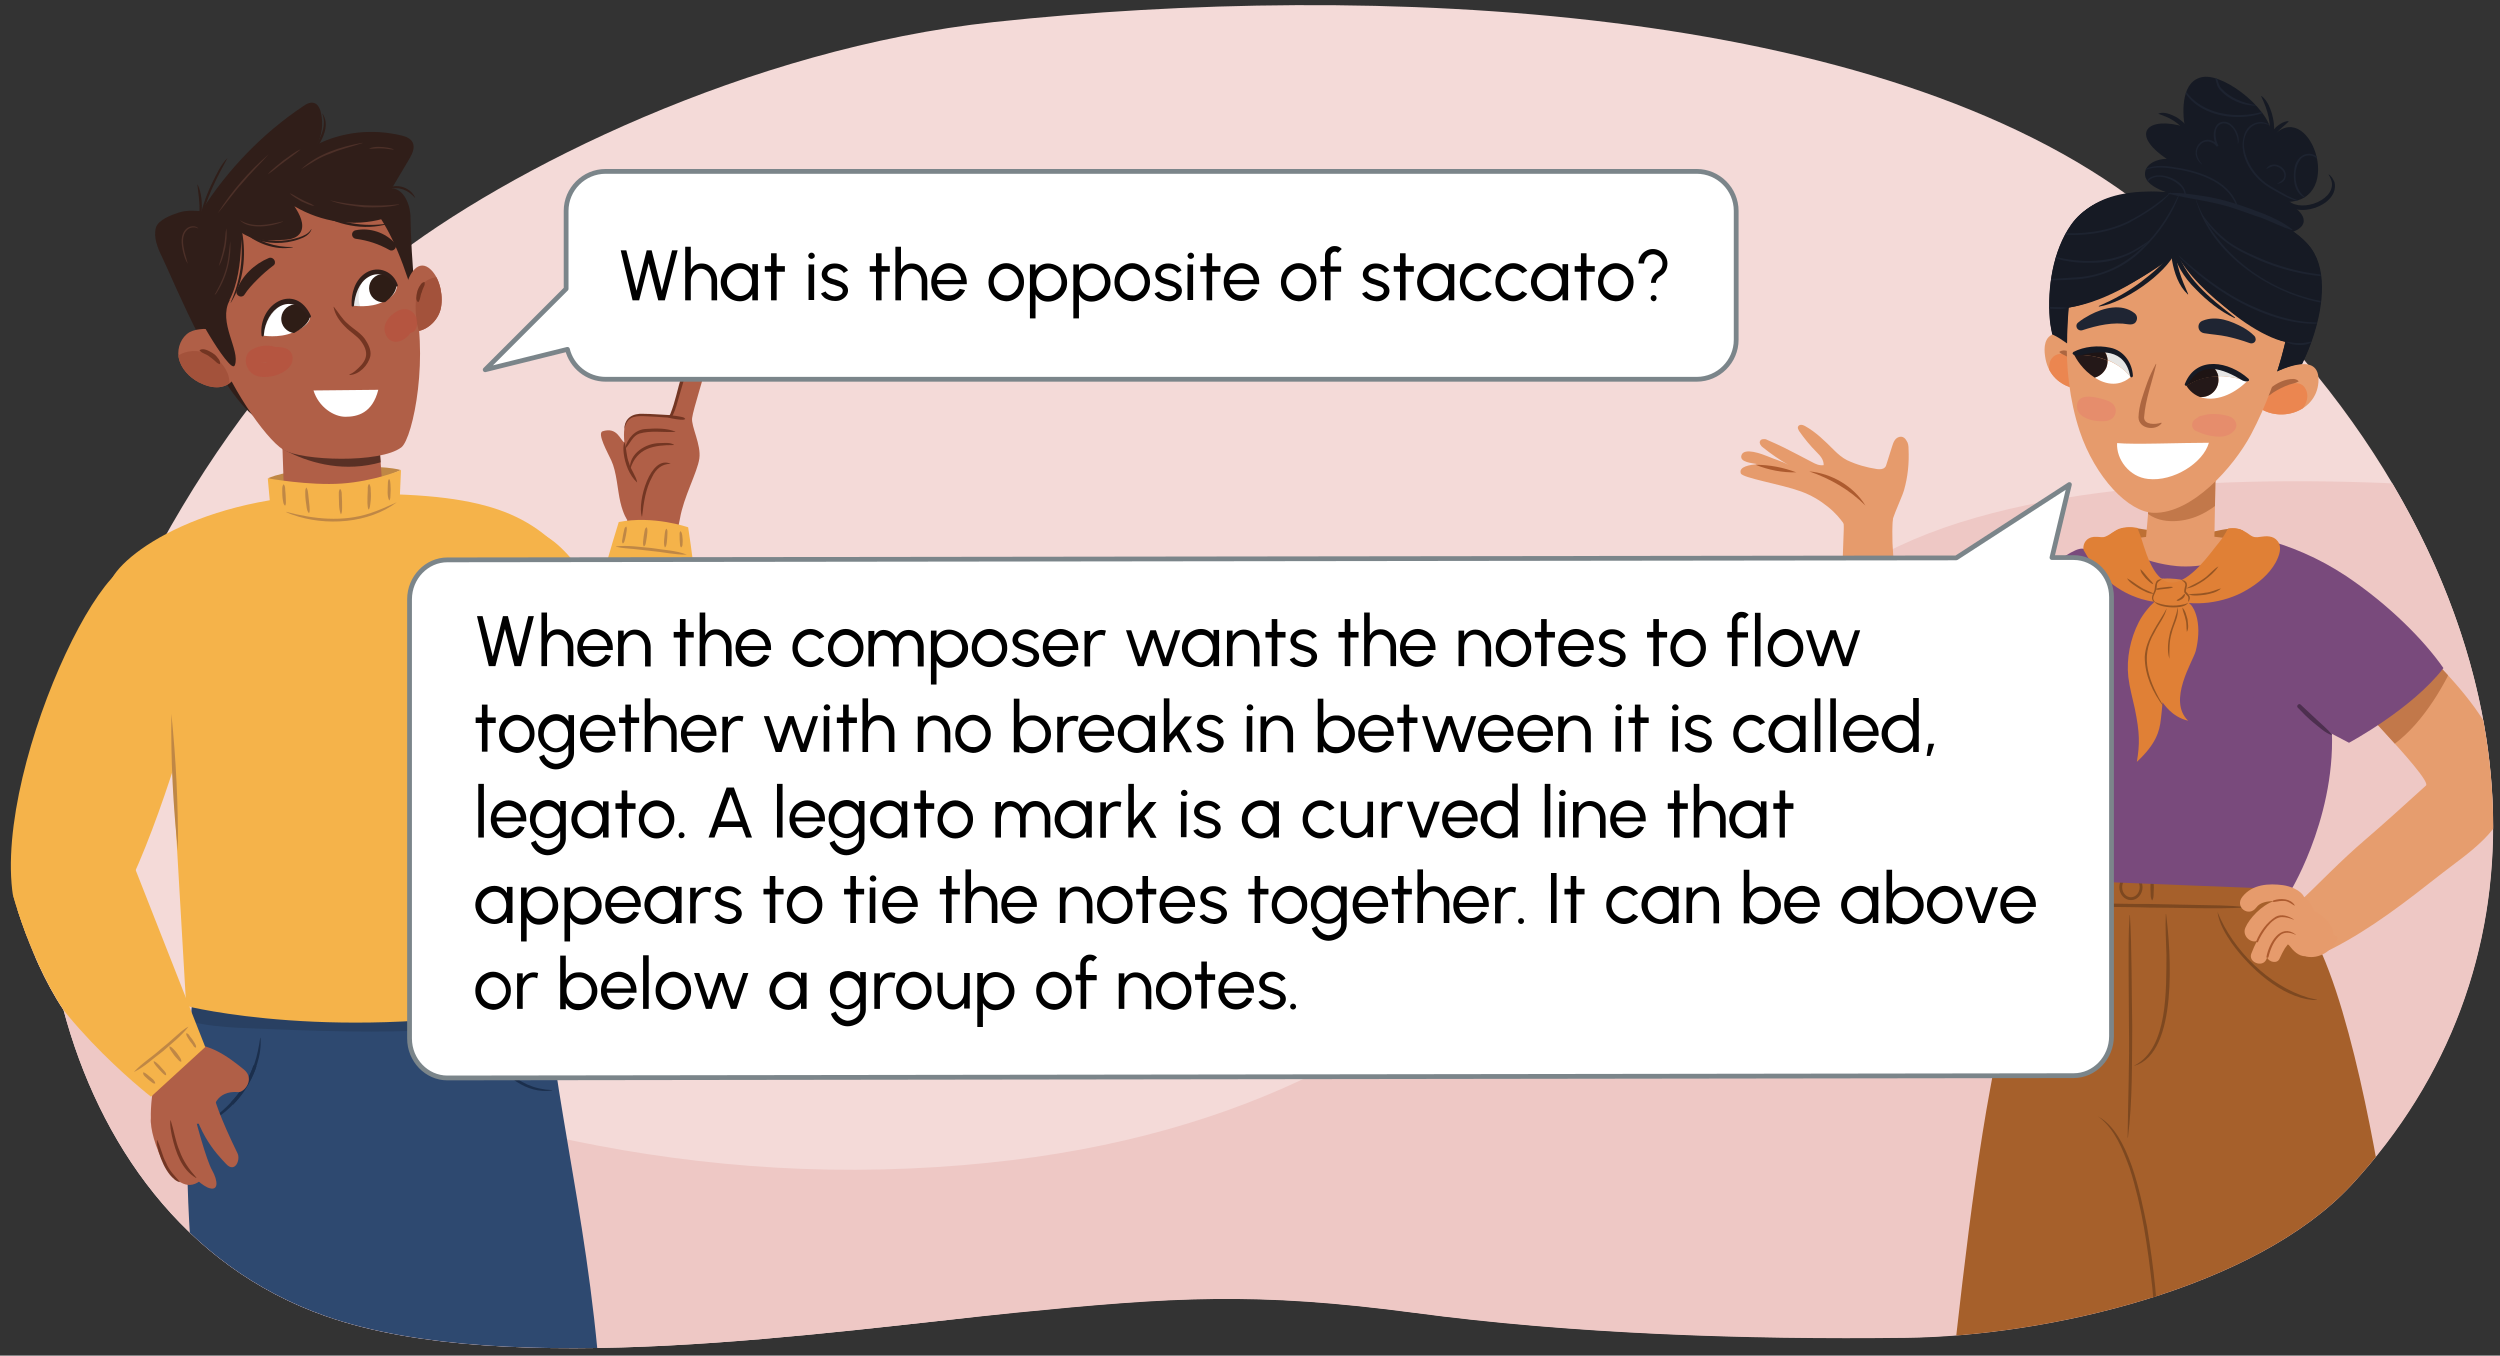 <svg version="1.1" id="Layer_1" xmlns="http://www.w3.org/2000/svg" xmlns:xlink="http://www.w3.org/1999/xlink" x="0" y="0" width="760" height="412.1" xml:space="preserve"><rect width="100%" height="100%" fill="#333333" stroke="none"/><style>.st4{fill:#794a7c}.st5{fill:#e69b6c}.st7{fill:#ad5b2f}.st8{fill:#4d2f4f}.st11{fill:#a6602b}.st12{fill:#7d4820}.st19{fill:#965523}.st22{display:inline}.st24{fill:#bf8745}.st25{fill:#b05f47}.st26{fill:#733522}.st27{fill:#733623}.st29{fill:#1b2f4d}.st32{fill:#f5b34a}.st35{fill:#301e19}.st36{fill:#fff}.st39{opacity:.43;fill:#bd4a38}.st40{fill:#4d3028}.st46{fill:none}.st48{fill:#1d2330}.st49{fill:#161a24}.st51{fill:#ad6640}.st53{fill:#1f2533}.st54{fill:#241818}.st55{fill:#e6e6e5}.st56{opacity:.18}.st57{fill:#e68d6c}</style><defs><path id="SVGID_1_" d="M712.9 125.2c6.3-10.1 13.1-25 17.6-46.6 10.9-52.3 15.3-85-54.5-76.3S570.3 17.6 522.3 4.6C474.4-8.5 460.2-6.3 346.9-8.5c-113.3-2.2-152.6-15.3-176.5 2.2s-30.5 30.5-30.5 30.5 0-21.8-58.8-8.7-65.4 69.7-61 93.7S31 155 11.4 187.7s-28.6 33.9-9 78.7c0 0 5.5 23.6 16.9 40.6C30 347.2 55.6 384.9 99 400.1c55.5 19.5 152.3 4.7 209.5-1 48.3-4.8 73.1-6.4 121.4 0 47.8 6.4 100.8 8.2 149.5 7.6 43.1-.5 106.3-15.1 135.4-46.4 60.6-65.4 54.9-157.5-1.9-235.1z"/></defs><clipPath id="SVGID_00000133523469452381673790000005089496798908534956_"><use xlink:href="#SVGID_1_" overflow="visible"/></clipPath><path d="M302.2 6.7c-74.4 8-148.2 44.7-184.2 73-90.6 71.4-169.2 278.4-37 324.8 55.5 19.5 170.2.3 227.4-5.5 48.3-4.8 73.1-6.4 121.4 0 47.8 6.4 100.8 8.2 149.5 7.6 43.1-.5 106.3-15.1 135.4-46.4 78.2-84.3 46.1-213-63.5-297.6-79.8-61.7-234-68.2-349-55.9z" clip-path="url(#SVGID_00000133523469452381673790000005089496798908534956_)" fill="#f4dad8"/><path d="M826.4 157.1S615 120 551.8 183.3 445 351.1 268.4 355.5C91.9 359.8-38.9 244.3-38.9 244.3l26.2 224.5 850-15.3-10.9-296.4z" clip-path="url(#SVGID_00000133523469452381673790000005089496798908534956_)" fill="#eec8c5"/><path d="M251.4 25.9c-74.4 9.3-86.7 5.3-151.6 57.4-94.9 76-133.1 324.8-1 378.7 55.5 22.6 152.3 5.4 209.5-1.2 48.3-5.6 73.1-7.5 121.4 0 47.8 7.4 100.8 9.5 149.5 8.8 43.1-.6 106.3-17.5 135.4-53.9 78.2-97.8 46.1-247.3-63.5-345.5-79.7-71.5-284.7-58.6-399.7-44.3z" clip-path="url(#SVGID_00000133523469452381673790000005089496798908534956_)" fill="none"/><g clip-path="url(#SVGID_00000133523469452381673790000005089496798908534956_)"><path class="st4" d="M615.6 176.9c6.7-5.7 27.3-14.6 48.7-14.2 16 .3 27.3-.3 44.6 11.4.3.8 3.6 1.4 8.6 7.1 5 5.7 3.4 13.9 3.3 21.2-.2 10.2-12.1-.5-13.4 9.6l-9.9 10-72.8-2.3-.5 17.9s-16.9-21.2-26.7-31.3c.2-10 6-19.2 18.1-29.4z"/><path class="st5" d="M568.1 214.1c-2 1.5-3.9 3.2-4.8 5.5-1.2 2.8-.7 6.1.6 8.9 1.3 2.8 3.4 5.1 5.4 7.4.7.8 1.5 1.7 2.5 2 .9.3 1.9.2 2.8 0 4.7-1 9.1-3.2 13.3-5.6 8.5-4.9 16.6-10.5 24.2-16.6 1.1-.9 2.2-1.9 2.6-3.3.3-1.1 0-2.2-.4-3.3-1.1-3.4-2.8-6.6-4.9-9.5-1.9-2.6-4.4-4.6-7.8-4.5-2.6 0-5.2.5-7.3 2-2.1 1.5-3.9 3.3-6 4.8-3 2.1-6.3 3.8-9.5 5.6-3.8 2-7.4 4.1-10.7 6.6z"/><path d="M613.8 213.9c-.5.7-1.2 1.3-1.9 1.8-3.4 2.8-6.9 5.4-10.5 7.9-.4-.4-.9-.8-1.3-1.2-5.4-5.5-9.1-12.6-10.7-20.1-.1-.4-.2-.8-.2-1.2 1.7-1.3 3.2-2.7 4.9-4 .9-.6 1.8-1 2.8-1.3 1.3.3 2.5 1.1 3.6 1.7 2.1 1.2 4 2.7 5.7 4.4 3.4 3.3 6 7.5 7.6 12z" fill="#c2784a"/><path class="st4" d="M594 194.1c-.7.6-1.4 1.3-1.6 2.2-.2.9.1 1.8.5 2.6 5.5 11.8 15.4 21.6 27.7 27.2.7.3 1.4.6 2.2.6.8 0 1.6-.4 2.4-.8 6.8-3.5 13.5-7.1 20.3-10.6 2.8-1.4 5.7-3.1 7.1-5.8 1-2 .9-4.2.6-6.3-1.4-11.8-8.1-23.2-15.5-32.4-3.3-4.1-4-5.1-8.2-2.8-5.7 3.1-30.2 21.4-35.5 26.1z"/><path class="st5" d="M584.6 217.4c.2 5.8-.6 12-4.4 16.3s-11.2 5.9-15.3 1.8c-3.4-3.3-5.3-19.7-5.4-24.4-.4-19.5.3-28.1 1-50.1.1-2.2-.5-4.5.3-6.6 1.1-3 4.3-5 7.5-4.8 3.9.3 7.3 4.4 7.1 8.3-.3 4.8-.1 9.5.5 14.3 1.4 9.7 4.4 19.1 6.5 28.7 1.2 5.5 2.1 11 2.2 16.5z"/><path class="st5" d="M574.7 162.3c-.6-3.1 3.2-10.2 4.1-13.2 1.2-4.2 1.6-8.3 1.4-12.6 0-.9-.1-1.8-.6-2.5-.4-.8-1.2-1.4-2.1-1.2-1.4.3-1.9 1.6-2.3 2.9-.6 1.8-1.1 3.6-1.7 5.4-.1.4-.2.7-.5 1-.6.6-1.5.6-2.4.5-3.2-.5-6.1-1.3-9.1-2.7-1.4-.7-2.8-1.9-3.9-3-2.8-2.8-5.5-5.5-8.9-7.4-.7-.4-1.7-.6-2.1.2-.2.4.1.9.3 1.3 1.6 2.3 3.4 4.5 5.4 6.5 1.1 1.1 2.1 2.2 2.1 3.9-1.3.2-2.4-.3-3.5-.9-2.8-1.5-5.6-2.9-8.5-4.4-1.6-.8-3.2-1.5-4.8-2.2-.4-.2-.9-.5-1.4-.4-.5 0-1 .1-1.2.7s.3 1.4.9 1.8c2.5 2 5.1 3.8 7.9 5.4-2.3-1.3-4.2-1.7-6.5-2.7-1.5-.6-7.1-2.8-7.9-.3-.7 2.2 3.5 2.4 4.9 2.7-2.2.2-5.8.7-5.1 2.8.4 1.4 12.3 3.3 18.3 5.5 3 1.1 5.6 2.6 8.1 4.6 5 4 5.2 6.8 7.6 7.8 1.7.7 1.1-2.4 2.9-2.7 3.8-.4 4.9 3.7 8.6 3.2z"/><path class="st7" d="M567.1 153.7c-4.8-4.8-10.7-8.2-17.1-10.4 6.8.6 13.5 4.5 17.1 10.4zM533.7 141.3c4.3 0 8.4.8 12.4 2.3-4.3.1-8.4-.7-12.4-2.3z"/><path class="st8" d="M623.6 188.1c-.3 3.2-1.6 6-2.4 9-.9 3-1.7 5.9-2.3 8.9-1.5 6-1.7 12.2-2.8 18.3 0 .1-.2.1-.2 0-.6-3.1-.4-6.3-.1-9.4.6-6.2 2-12.4 4-18.3 1-3 2-5.9 3.7-8.6-.1-.1.1-.1.1.1z"/><path d="M641.3 162.7c4-3.3 7.6-2.2 10.3-1.8 3.3.5 6.5 1 9.8 1.3 3.2.3 6.4.3 9.6-.2 2.9-.5 8-2.2 10.8-.7.6.3-.9 1.1-1.4 1.5.1.2.3.3.4.6 1 1.9-1.3 3.4-2.8 2.3-.2.2-.9.4-1.1.5-.6.2-1.2.4-1.8.5-1.3.3-2.7.4-4.1.4-2.8 0-5.7-.3-8.5-.5-6-.5-12-.9-18.1-1.4-1.6-.2-4.4-1.4-3.1-2.5z" fill="#bd7034"/><defs><path id="XMLID_19_" d="m654 144.8-2 23.1h21.1l.4-22.7z"/></defs><use xlink:href="#XMLID_19_" overflow="visible" fill="#e69b6c"/><clipPath id="XMLID_00000059295564546357010310000012388671601013250182_"><use xlink:href="#XMLID_19_" overflow="visible"/></clipPath><path d="M675.1 144.5c-3.3 2.2-6.8 3.8-10.7 4.4-1.8.3-3.6.4-5.4.3-2.1-.1-4.1-.8-6.1-.6-2 .2-3 2.1-2.3 3.7-.2.4-.2.8 0 1.2 2.8 4.8 8.7 5.6 13.9 4.5 5.7-1.2 10.4-4.9 14.3-9.1 2-2.3-.9-6.3-3.7-4.4z" clip-path="url(#XMLID_00000059295564546357010310000012388671601013250182_)" fill="#c2784a"/><path class="st5" d="M663.9 162.6c6.3.1 13.1.8 20.1 2.3-4.7 6-15.4 7.8-22.2 7.2-5.1-.5-9.8-1.8-14.4-4.1-1.6-.8-3.4-1.8-5.1-3 6.8-1.6 14.2-2.5 21.6-2.4z"/><g><path id="XMLID_18_" class="st11" d="M651 275.6h45.3c13.6 9.6 24 62.7 28.5 91 4.4 28.1 7.9 72.1 10.6 100.4 1.3 14.2 5.6 94.9 5.6 94.9s-28 18.1-70.7 4.9c-1.1-8.6-7.9-81.8-9.5-109.2-4.2-71.6-19.4-123-19.4-111.5l9.6-70.5z"/><path id="XMLID_17_" class="st11" d="M659.7 340.6S648.2 558 648.1 558.1c.1 1.2-37.4 11.7-65.5-5.3-.2-9.9 1.9-46.5 2.4-52.3 1.4-17.2 3.1-34.3 5-51.5 3.8-34.2 8.7-84.1 15-117.9 3.7-19.7 7.9-48.7 17.8-62.7h28l8.9 72.2z"/><path class="st11" d="M623.1 288.4h73v-22.8l-72.7-2z"/><path class="st12" d="M682.2 275.9c-8.4.5-20.5 0-29 0-8.5-.3-20.8 0-29.1-1 8.3-.7 20.6 0 29.1-.1l14.5.3c4.8.1 9.7.1 14.5.6.1 0 .1.2 0 .2zM647.5 278.2c.6 9.7.5 23.9.7 33.8-.1 11.3.1 22.6-1.3 33.8 0 .1-.1.1-.1 0 .1-11.3.6-22.5.4-33.8l-.1-16.9c0-5.6-.1-11.3.3-16.9h.1zM658.5 277.9c1.4 11.1 3.8 42.1-9.6 46.1-.1 0-.1-.1 0-.1 10.3-5.3 9.6-23.5 9.7-33.6-.1-4.1-.4-8.2-.2-12.4 0-.1.1-.1.1 0zM674.1 277.2c4.6 11.5 15.6 22.5 27.6 26.1.8.2 1.7.4 2.6.6.1 0 .1.1 0 .1H703c-9.5-.9-19.1-9.7-24.5-17.2-2-2.9-3.9-6.1-4.4-9.6-.1 0 0-.1 0 0zM613.9 298.8c7.9-2.4 13.2-6.7 15.9-14.7.6-1.7 1-3.4 1.6-5.1 0-.1.1 0 .1 0-.5 7.1-4.4 14.3-10.8 17.8-2.1 1.2-4.4 2-6.8 2.1v-.1zM654.3 265.8c.4.7.4 1.3.4 2 .1 1.3.1 2.6 0 3.9 0 .7 0 1.3-.4 2h-.1c-.4-.7-.4-1.3-.4-2-.1-1.3-.1-2.6 0-3.9 0-.7 0-1.3.4-2h.1z"/><ellipse cx="647.8" cy="269.7" rx="3.1" ry="3.5" fill="none" stroke="#7d4820" stroke-width=".87" stroke-linecap="round" stroke-miterlimit="10"/><g><path class="st12" d="M638 339.5c9.2 5.1 12.7 23.6 14.7 33.4 2 12.2 3.5 24.6 3.4 37 0 .1-.1.1-.1 0-.6-6.2-1.1-12.3-1.7-18.5-1.4-12.2-3.1-24.6-6.9-36.3-2.1-5.7-4.4-11.7-9.3-15.5-.2 0-.2-.1-.1-.1z"/></g></g><path id="XMLID_16_" class="st4" d="M708.5 217.3c3.2 28-11.9 53.1-11.9 53.1l-73-2.9s-10.6-28.7-7-54c3.7-25.3 88.7-24.3 91.9 3.8z"/><g><path class="st8" d="M618.5 209.1c-1.9 8.6-1.7 17.5-2 26.2 0 .1-.2.1-.2 0-.9-4.4-.8-8.8-.7-13.3.2-4.4.6-8.9 1.7-13.2.1-.3.4-.5.8-.5.2.1.4.4.4.8z"/></g><path d="M655.8 176.2c.5-.3 1.1-.4 1.7-.3.1 0 .3-.1.4 0 1.2-.1 2.4 0 3.5.1.8.1 1.8.1 2.4.6 1 1 .4 2.6-.9 2.9-.6.1-1.3-.1-1.9-.1-.5-.1-1-.1-1.6-.1H658.7c-.2 0-.5.1-.6.2-.4.1-.9.2-1.3.1-.2-.1-.4-.1-.6-.3-.5-.1-.9-.5-1.1-1-.3-.7 0-1.7.7-2.1z" fill="#e0853e"/><g><defs><path id="XMLID_837_" d="M696.2 172.7c-1-1.3.6-2.8 1.9-2.5 4.7 1 9.4 4.1 13.3 6.8 4.4 3 8.7 6.3 12.8 9.7 10.2 8.5 20.2 17.6 28.1 28.4 5.2 7.2 10.1 16.4 10 25.6-.2 11.4-12.3 18.8-20.2 25-10.7 8.4-21.3 16.7-33.5 22.9-5.3 2.7-15.8-8.4-11.2-12.8 8.1-7.7 14-14 21.6-20.5 6.3-5.4 12.4-11 18.5-16.5 2.1-2-28.3-32.3-30.8-35.9-.8-1.2.6-3 1.9-2.5 4.2 1.5 7.8 4.2 11.2 6.9l-1.7-1.7c-1-1-1.2-2.2-.8-3.2-.8-.9-1.5-1.8-2.3-2.7-2.6-3-.7-7 2.1-8.1-3-2.9-6.1-5.7-9.3-8.4-3.8-3.2-8.5-6.4-11.6-10.5z"/></defs><use xlink:href="#XMLID_837_" overflow="visible" fill="#e69d6e"/><clipPath id="XMLID_00000169526698435866138430000003397905298869216647_"><use xlink:href="#XMLID_837_" overflow="visible"/></clipPath><path d="M717.8 225.9c.6-.5 1.2-1 1.8-1.4-1.7-.5-2.7-2.6-1.2-4.2 3.2-3.4 7.8-5.2 11.2-8.4 3.6-3.4 6.6-7.2 9-11.5.5-.9 1.6-.9 2.4-.4 1.3-.2 2.8 1.3 2.1 2.9 0 .1-.1.2-.1.3.9.4 1.6 1.4 1 2.6-5 9.5-13 20.8-23.6 24.4-2.5.8-4.6-2.7-2.6-4.3z" clip-path="url(#XMLID_00000169526698435866138430000003397905298869216647_)" fill="#c2784a"/><defs><path id="XMLID_2_" d="M687.5 163.7c8.6 2.2 17.4 5.9 25.7 11.4 13 8.7 23.7 19.5 29.6 28-9.5 12.4-28.7 22.7-28.7 22.7l-19.1-10-10.1-.1"/></defs><use xlink:href="#XMLID_2_" overflow="visible" fill="#794a7c"/><clipPath id="XMLID_00000101099527558833294030000003555121116669977009_"><use xlink:href="#XMLID_2_" overflow="visible"/></clipPath><path d="M641.5 151c3.9.3 6.5 3.8 9.9 5.6 3 1.6 6.3 2.6 9.7 3 7.3.7 14-1.5 20.8-3.9 1.3-.5 2.1.9 2 2-1.4 9.5-14.8 12.4-22.7 11.8-4.8-.4-9.3-1.5-13.6-3.6-4.2-2-10.2-5.4-10.4-10.5-.3-2.2 2-4.6 4.3-4.4z" clip-path="url(#XMLID_00000101099527558833294030000003555121116669977009_)" fill="#e69b6c"/><path d="M622.1 209.6c1-1.2 3.2.1 2.7 1.6-1.3 3.5-2.4 7.1-3.3 10.7-.9 3.6-.9 7.6-2.1 11.1-.9 2.4-5 3-5.6 0-1.5-8.1 3.4-17.5 8.3-23.4z" opacity=".3" clip-path="url(#XMLID_00000101099527558833294030000003555121116669977009_)" fill="#3c253d"/><path class="st5" d="M685.9 275.9c-2.3 3.1-6.7-.2-4.2-3.3 3-3.8 8-4.1 12.4-3.5 2.1.3 5.3 1.5 6.3 3.5 1 .7 1.9 1.7 2.4 2.8.2.4.4 1 .7 1.6h.1c2.6 1.2 6 4.3 5.7 7.3.7-.1 1.5.5 1.2 1.2-1.5 3.6-5.5 6.1-9.4 5.3-.1 0-.2-.1-.3-.1-2 0-3.6-1.6-4.9-3.3-.1-.1-.2-.2-.4-.3l-.9 1.2c-.6 1-1.1 2-1.6 3.1-.7 1.7-3.2 1.1-3.8-.3-.1.2-.2.4-.3.7-1.2 2.4-5.5.7-4.5-1.9.5-1.3 1.1-2.7 1.8-3.9-1.9.9-4.7-1.5-3.6-4 1.2-2.8 4.9-6.8 8.7-8.1-1.9.1-4.2.3-5.4 2z"/><g><path class="st7" d="M691.2 273.7c2.1-.7 5.1-.6 6.4 1.5 0 0 0 .1-.1.1-1-.6-1.9-1.3-2.9-1.4-1.1-.1-2.2.1-3.3.3-.3.1-.5-.4-.1-.5z"/></g><g><path class="st7" d="M685.9 286.1c1.2-2.9 3.2-5.7 5.9-7.4 1.8-1 4-.2 5.5.8v.1c-1.2-.5-2.4-.8-3.6-.8-3.1 0-6.2 5-7.3 7.6-.1.2-.6 0-.5-.3z"/></g><g><path class="st7" d="M689 290.9c.7-4 4.2-10.4 8.9-6.8v.1c-1.5-.7-3.1-1-4.5-.1-2.1 1.6-3.2 4.4-3.8 6.9-.2.3-.7.2-.6-.1z"/></g></g><path d="M634.3 164.2c.8-.8 2-1.1 3.1-1 1 0 1.8.3 2.7-.1 1.7-.7 2.8-2 4.6-2.5 2.5-.7 5.1-.1 5.1-.1s.4 1.2.9 2.4c1.1 2.9 3.5 13.9 9.3 14.2 5.8.2 12.4-9.6 13.7-11.1.6-.7 1.2-1.5 1.8-2.3.6-.8 1.8-3 1.8-3s2.4-.6 4.6.6c.8.4 1.5.9 2.2 1.4 1 .7 1.8.7 3 .5 1.9-.3 4-.4 5.3 1.3 1.5 1.9.4 4.6-.6 6.5-2 3.6-5.4 6.4-8.9 8.4-3.5 2.1-7.6 3.3-11.6 3.8-2 .2-3.9.3-5.9.1.4.3.8.7 1.1 1.2.7 1 1.1 2.3 1.4 3.5.7 3.2.4 6.7-.4 9.9-.8 3.1-8.7 15.1-2.3 21.2-5.2-1.2-7.6-5.5-7.8-5.6-.1 1.7-.3 3.4-.5 5.1-.4 3.8-1.5 7.6-7.3 13 .9-5.4.9-8.7-.6-16.1-.7-3.2-1.6-6.4-2-9.7-.6-5.7.6-11.6 3.2-16.7.7-1.4 1.7-2.8 2.7-4 .5-.6 1-1.2 1.6-1.7l.3-.3c0-.1.1-.1.1-.2-1.4-.1-2.8-.5-3.9-.8-2.6-.8-11.4-3.6-17.6-14.9-.2-1 .1-2.2.9-3z" fill="#e08036"/><g><path class="st19" d="M657.2 176.1c-.6.4-1.2.7-1.4 1.2-.2.6-.1 1.2-.3 2-.4 1.4-1.6 2.4-.4 3.7v.1c-.3-.1-.7-.4-.8-.8-.4-1.1.6-2.2.7-3.1.1-.6.1-1.4.4-2.1.2-.7 1-1.1 1.8-1zM665.2 183c0-.7.2-1.3-.1-1.7-.3-.5-1-.8-1.1-1.4-.1-1.5 1.2-2.4-.7-3.4v-.1c.3 0 .7 0 1 .3 1 .7.3 2.1.2 2.9-.1.4.6.7 1 1.4s.2 1.5-.3 2c.1.1 0 0 0 0z"/><path class="st19" d="M665.2 183.2c-1 2.2-8.8 1.7-10.1-.1v-.1c2.8 1.2 6 1.4 8.9.7.4-.1.8-.2 1.2-.5-.1 0 0 0 0 0zM654.6 177.6c-1-.3-1.6-1.2-2.4-1.9-.6-.8-1.5-1.6-1.5-2.7 1.1 1 1.9 2.3 3 3.4.4.4.7.7.9 1.2.1 0 .1.1 0 0zM654.8 180.5c-1.6.1-3.1-.9-4.5-1.6-1.3-.9-2.9-1.7-3.7-3.1 1.4.7 2.6 1.8 4 2.6 1.2.9 3.5 1.6 4.2 2.1zM674.4 172.2c-1.1 1.7-2.7 3-4.3 4.2-1.7 1.1-3.5 2.3-5.5 2.5 1.7-1 3.6-1.7 5.2-2.9 1.6-1 3.2-3.1 4.6-3.8zM675.2 178.9c-1.3 1.2-3.2 1.6-4.8 1.9-1.7.2-3.6.5-5.2-.1 1.7-.3 3.4-.1 5.1-.5 1.9-.1 3.6-1.1 4.9-1.3zM655.3 179.1c.4-.3.9-.3 1.3-.4.7-.1 2-.2 2.6-.3.4 0 1-.1 1.4.1-.4.3-.9.3-1.3.4-.7.1-2 .2-2.7.3-.4.1-.8.2-1.3-.1 0 .1 0 0 0 0zM664.2 180.5c.2.9-.8 1.7-1.6 2-.2.2-1 .2-.9 0 .4-.4.9-.5 1.3-.9.5-.3.6-.8 1.2-1.1-.1-.1 0-.1 0 0zM658.7 184.9c-.6 2.7-2.5 4.8-3.7 7.3-4.8 7.8-1.5 15.4 2.8 22.6 0 0 0 .1-.1 0-3.3-4.3-5.7-9.6-5.7-15.1.3-5.6 4.3-10.2 6.7-14.8zM663.4 184.7c1 .9 1.2 2.3 1.6 3.5.1 1.3.5 2.8-.2 3.9-.2-1.3 0-2.5-.4-3.8-.2-1.2-.8-2.3-1-3.6-.1 0 0 0 0 0z"/><path class="st19" d="M662 184.6c.5 2.7-1.2 5.2-1.8 7.8-.8 2.6-.7 5.3-.7 7.9-.8-2.6-.4-5.5.2-8.1.8-2.5 2-5.1 2.3-7.6z"/></g><g><path class="st8" d="m699.4 214.2 4.8 4.5 2.4 2.2c.6.6 2.1 1.9 2.3 2.6-2.1-.7-3.8-2.4-5.6-3.8-1.7-1.4-3.3-3-4.8-4.6-.5-.6.4-1.4.9-.9z"/></g></g><g clip-path="url(#SVGID_00000133523469452381673790000005089496798908534956_)"><path class="st25" d="M208.3 112.6c2-5 4.1-5 5.3-5.5s1.9.6 1.5 2.7c-.6 3-4.4 14.7-4.7 17.3-.3 2.6 2.8 8.1 2.2 12.3s-4.8 11.7-5.9 18.3c-.2 1.4-2.3 10.3-3 11.5-1.2 1.9-15.6-2.1-15.6-2.1l2.6-9s-1.2-1.6-2.1-5.4-1.1-9.2-2.8-12.8c-1-2.2-4.4-8.2-2.6-8.8 4.5-1.4 5.3 2.7 6.6 3.4-.6-6.7 1.2-8.3 5.5-8.3 2.5 0 8.4.5 8.4.5 1.2-.7 2.6-9 4.6-14.1z"/><path class="st27" d="M189.8 130.6c0-3.6 2.6-5 5.8-4.8 2.4 0 5.8.3 8.2.4-.5.1-.2.1 0-.4 1.5-3.7 2.2-7.7 3.4-11.5.6-2.1 1.7-4.2 3.3-5.7 1.1-1.2 3.1-2.5 4.7-1.3.4.6.1 1.1.1 1.7 0 .1-.1.1-.1 0-.1-.5 0-1.2-.3-1.4-1.3-.6-2.9.6-3.8 1.5-1.4 1.5-2.4 3.4-2.9 5.4l-1.8 6.2c-.5 1.8-1 3.7-1.8 5.4-.1.2-.4.9-.9.9-2.7-.2-5.5-.4-8.2-.5-1.3 0-2.7 0-3.8.7-1.1.7-1.6 2-1.9 3.3.1.2 0 .2 0 .1z"/><path class="st27" d="M202.9 126.5c.5-.3.9-.2 1.4-.2.9.1 1.8.2 2.7.4.4.1.9.1 1.3.6v.1c-.5.3-.9.2-1.4.2-.9-.1-1.8-.2-2.7-.4-.4-.1-.9-.1-1.3-.6-.1 0 0-.1 0-.1zM189.9 134.5c.6 2.1.5 4.2 1.3 6.2.5 2 2.3 4.2 2.5 6-2.4-2.2-3.7-5.7-4.1-8.9-.1-1.1-.2-2.2.2-3.3 0-.1.1-.1.1 0z"/><path class="st27" d="M205.2 131.3c-3.6.2-7.3-.5-10.8.5-2.1.7-2.8 3-4.3 4.6 0 0-.1 0-.1-.1.7-3 3.1-5.8 6.4-5.9 3-.2 6.1-.3 8.9.8 0 0 0 .1-.1.1zM204.8 135.3c-6 0-11.2.8-13.2 7.3 0 .1-.1 0-.1 0-.3-4.7 4.8-7.9 9.1-7.9 1.4 0 3-.3 4.3.5l-.1.1zM203.9 141c-2.7 0-4.5 1.6-5.6 3.9-2.1 3.8-2.6 7.9-3.1 12.1 0 .1-.1.1-.1 0-1.4-4.4 2.6-18.9 8.8-16z"/><path class="st24" d="M101.3 142.1c15.6-.9 20.6.8 20.6.8s-14.8 6.7-21.3 7.3-19.1-4.8-19.1-4.8 4.2-2.4 19.8-3.3z"/><defs><path id="XMLID_24_" d="M164.2 279.3 101 299.5l.5 2.3-42.1-8s-8.7 75.4 6 135.4c13.4 54.5 122.3 61 117.1-8.5-4.2-55.5-15.9-90.9-18.3-141.4z"/></defs><use xlink:href="#XMLID_24_" overflow="visible" fill="#2e4970"/><clipPath id="XMLID_00000101791701268414116860000015717839126669331117_"><use xlink:href="#XMLID_24_" overflow="visible"/></clipPath><g clip-path="url(#XMLID_00000101791701268414116860000015717839126669331117_)"><path class="st29" d="M147.1 312.9c3.5 10 9.4 18 20.8 18.5v.1c-7.9 1.2-15.1-4.6-18.5-11.4-1.2-2.2-2.2-4.7-2.4-7.2h.1z"/></g><path d="M166.4 298.1c-4.3-1-8.8 1.1-13 2-4.5 1-9.1 1.7-13.7 2.2-9.4 1.1-18.9 1.5-28.3 1.8-9.6.3-19.2.6-28.8.7-9.4.1-19.3-.8-28.4 1.6-1.6.4-1.3 2.5 0 3 9.1 3.3 19.6 3 29.2 3.5 9.8.4 19.6.7 29.5.7 9.5 0 18.9-.3 28.3-1.4 4.8-.5 9.5-1.3 14.2-2.2 4.3-.9 9.7-1.4 12.9-4.7 2.2-2.4 1.3-6.5-1.9-7.2z" opacity=".2" clip-path="url(#XMLID_00000101791701268414116860000015717839126669331117_)" fill="#161f2b"/><path class="st29" d="M79.2 315.5c.8 10.2-7.8 23.1-17.5 26.4v-.1c7.2-4 12.8-10.6 15.6-18.3.9-2.6 1.4-5.3 1.8-8h.1z"/><defs><path id="XMLID_23_" d="M100.6 150.3c-42.9 1.2-67.9 21.1-67.6 28.9.3 7.8 149.1 1.1 140.6-8.8-12.9-14.8-26.8-21.4-73-20.1z"/></defs><use xlink:href="#XMLID_23_" overflow="visible" fill="#f5b34a"/><clipPath id="XMLID_00000182497833320622574950000008765087960712778380_"><use xlink:href="#XMLID_23_" overflow="visible"/></clipPath><g><defs><path id="XMLID_22_" d="M114.9 130.2s1.2 14.3 1.5 20.8c.2 6.5-27.6 11.4-30 .8-.2-6.9-.8-22.8-.8-22.8l29.3 1.2z"/></defs><use xlink:href="#XMLID_22_" overflow="visible" fill="#b05f47"/><clipPath id="XMLID_00000038398716243907414410000009487596140621386917_"><use xlink:href="#XMLID_22_" overflow="visible"/></clipPath><path d="M118.7 124.4c-1.5.1-39.8 0-39.8 0l.8 8s19.6 16.9 42.7 5.6c3.1-2.7-3.7-13.6-3.7-13.6z" clip-path="url(#XMLID_00000038398716243907414410000009487596140621386917_)" fill="#593025"/></g><path class="st32" d="m121.5 152.2.4-9.3s-8.1 3.4-18 4.1-22.5-1.6-22.5-1.6l1.1 12.2s14 4.5 21.4 3.8 17.6-9.2 17.6-9.2zM166.6 163.4c19.7 12.1 56.2 93.8 30.2 117.3-26 23.5-59.6-104.8-59.6-104.8s9.7-24.6 29.4-12.5z"/><g><defs><path id="XMLID_21_" d="M165.3 305.3c.8-10.8-4-134.8-4-134.8l-112.1 8 7.4 127.3c0 .1 47 11.7 108.7-.5z"/></defs><use xlink:href="#XMLID_21_" overflow="visible" fill="#f5b34a"/><clipPath id="XMLID_00000104700878965824242080000016011830016669055406_"><use xlink:href="#XMLID_21_" overflow="visible"/></clipPath></g><g><path class="st24" d="M120.6 152.7c-8.6 6.5-21.7 7.3-31.6 3.8-.7-.3-1.5-.5-2.1-.9h.1c8.4 2.2 17.1 3.2 25.6.4 2.7-.9 5.3-2.1 8-3.3 0-.1.1 0 0 0zM118.3 145.6c.4.5.3 1.1.4 1.6.1 1.1.1 2.2 0 3.3 0 .5 0 1.1-.3 1.6h-.1c-.7-1.4-.4-3.3-.4-4.8 0-.5 0-1.1.3-1.6 0-.1 0-.1.1-.1z"/><path class="st24" d="M112.3 147.2c.4.6.4 1.3.4 1.9.1 1.3.1 2.6-.1 3.9-.1.5-.1 1.7-.6 1.9-.3-.7-.2-1.3-.3-2 0-1 0-2.9.1-3.8 0-.6-.1-1.3.3-1.9.1-.1.2-.1.2 0zM103.5 148.7c.4.6.4 1.3.4 1.9.1 1.3.1 2.5.1 3.8 0 .6 0 1.3-.3 1.9h-.1c-.7-1.7-.5-3.9-.6-5.7 0-.6-.1-1.3.3-1.9h.2zM86.3 147.3c.4.5.4 1.1.4 1.6.1.8.2 2.4.2 3.2 0 .5.1 1.1-.2 1.6h-.1c-.5-.5-.5-1.1-.6-1.6-.2-1.1-.2-2.2-.2-3.3 0-.5 0-1.1.4-1.6 0 .1.1.1.1.1zM93.2 148.3c.4.6.4 1.3.5 1.9.1 1 .3 2.9.4 3.8 0 .5.2 1.7-.2 2-.5-.6-.6-1.2-.7-1.9-.2-1.3-.4-2.6-.4-3.9 0-.7-.1-1.3.3-2 0 .1.1.1.1.1z"/></g><g><defs><path id="XMLID_20_" d="M188.1 158.7c10.5-2.1 21.1 1.6 21.1 1.6s20.1 125.2-17.4 124.4c-29.9-.7-24-60.4-3.7-126z"/></defs><use xlink:href="#XMLID_20_" overflow="visible" fill="#f5b34a"/><clipPath id="XMLID_00000068654705397486980590000002917946584545841550_"><use xlink:href="#XMLID_20_" overflow="visible"/></clipPath><path d="M212.2 192.3c.9 19.9-.6 40.1-4.2 59.4-1.7 9-3.6 18.8-9.5 25.6-6.9 8-16.3 6.6-25.9 5.8-3.8-.3-3.9 6.3-.2 7.1 9.9 2.2 20.7 2.5 28.6-4.7 7.2-6.6 10.4-16.5 12.2-26.4 4.2-22 4.5-44.4 1.3-66.9-.3-1.6-2.4-1.5-2.3.1z" opacity=".12" clip-path="url(#XMLID_00000068654705397486980590000002917946584545841550_)" fill="#4d3706"/></g><g><path class="st24" d="M181.8 181.1c-3.5 9.4-4.9 19.4-6 29.3-.8 7.2-1.4 15.2-1.8 22.5-.2 2.5-.4 5-.7 7.5 0 .1-.2.1-.2 0-.8-11.7 1.7-51.3 8.7-59.3z"/></g><g><path class="st24" d="M187.3 166.1c3.6-.4 7.2.2 10.8.5 3.5.6 7.4.7 10.7 2-3.6.1-7.2-.8-10.8-1.1-1.8-.2-3.6-.4-5.3-.6-1.8-.2-3.6-.2-5.4-.7-.1 0-.1-.1 0-.1zM206.9 161.5c.4.4.4.8.5 1.2.1.8.2 1.7.1 2.5 0 .4 0 .9-.4 1.2h-.1c-.3-.4-.3-.8-.3-1.2-.1-.7-.1-1.7-.1-2.4 0-.4-.1-.8.2-1.3h.1zM202.7 160.8c.3.5.2 1 .2 1.4 0 .9-.1 1.9-.2 2.8-.1.5-.1 1-.5 1.4h-.1c-.5-1.2-.1-2.9 0-4.3.1-.5.1-1 .5-1.4 0 .1.1.1.1.1zM196.6 160.3c.3.5.2 1 .2 1.5-.1 1-.2 1.9-.4 2.9-.1.5-.1 1-.6 1.4h-.1c-.3-.5-.2-1-.2-1.5.1-1 .2-1.9.4-2.9.1-.5.1-1 .6-1.4h.1zM190.4 160.1c.3.5.1.9.1 1.3-.1.9-.3 1.7-.5 2.6-.1.4-.2.9-.6 1.2h-.1c-.3-.5-.2-.9-.1-1.3.1-.9.3-1.7.5-2.6.1-.4.1-.9.6-1.2 0-.1.1-.1.1 0z"/></g><g><path class="st24" d="M158.5 191.3c1.6 9.5 2.5 23.4 3.6 33.1.6 9.7 2.7 23.9 2.3 33.3-1.8-9.4-2.6-23.5-3.7-33.2l-1.5-16.6c-.5-5.5-1-11.1-.9-16.7 0 .1.2 0 .2.1z"/></g><path d="M77.5 324s-1.7 6.2-7 11.5" fill="none" stroke="#1b2f4d" stroke-width=".986" stroke-miterlimit="10"/></g><g clip-path="url(#SVGID_00000133523469452381673790000005089496798908534956_)"><path class="st35" d="M126.1 87.4c-.7-5-1.3-17.2-1.3-21.2s-2.1-8.9-5.7-8.9c1.8-3 3.6-6.1 5.4-9.1.8-1.4 1.7-3.2 1-4.8-.6-1.3-2.1-1.9-3.4-2.2-8.7-2.1-17.8-1.2-25.7 2.7 1.5-2.8 1.9-6.2 1.2-9.5-.2-1.1-.7-2.2-1.5-2.8-1.3-.9-2.9-.1-4.1.8-12 8-23 19.3-30.8 31.8-2.3-.2-4.6-.3-6.8.4s-6.3 2.2-7 4.6c-.8 2.9.5 6.2 1.9 9 3.1 6.3 17.8 42.9 29.8 49.6l47-40.4z"/><path class="st25" d="M65.2 103.9c3.8 12.4 15.3 29.3 20.9 32.8 5.6 3.4 29.5 4.2 35.9-.7 3.6-2.8 8.8-28.6 3.3-47.1-6.9-23.1-17.7-41.4-40.9-35.5s-25.9 28.3-19.2 50.5z"/><path class="st26" d="M101.5 93.3c1.5 1.8 2.5 3.7 4.2 5.1 1.7 1.6 3.8 2.7 5.2 4.6 1 1.5 2 3.3 1.7 5.2-.6 2.8-3.4 5.7-6.3 5.8-.1 0-.1-.1 0-.2.5-.2 1-.5 1.4-.8 3.4-2.8 5-5.2 2.1-9.2-1.2-1.7-3.3-2.8-4.9-4.5-1.7-1.7-3.1-3.7-3.5-6 0 0 .1-.1.1 0z"/><path class="st36" d="M95.3 118.7c1.6 5.1 6.2 8 9.7 8 3.7 0 8.2-1.1 10-8.2l-19.7.2z"/><path class="st35" d="M83 80.8c-1.6 1.2-3.2 2.6-4.7 4.1-1.5 1.5-3 3.1-4 4.7-.8 1.2-2.7.3-2.4-1.1 1.5-4.6 5.5-8.3 9.9-10.1 1.5-.4 2.5 1.6 1.2 2.4zM118.4 76c-3.2-1.8-6.5-2.9-10.2-3.4-1.5-.2-1.6-2.3-.1-2.6 4.3-.9 9.1.7 12 4 .9 1.1-.5 2.7-1.7 2z"/><defs><path id="SVGID_00000067925261390135956380000012078864331924413594_" d="M71.1 104.4c-1.8-3.4-5.8-4.5-9.3-4.4-1.5.1-2.9.3-4.2 1-2.4 1.4-3.8 4.6-3.3 7.6.6 3.4 3.3 6.1 6.1 7.6 2 1 4.1 1.7 6.2 1.5s4.1-1.4 5.1-3.4"/></defs><use xlink:href="#SVGID_00000067925261390135956380000012078864331924413594_" overflow="visible" fill="#b05f47"/><clipPath id="SVGID_00000131333164566059544960000000108826767167977608_"><use xlink:href="#SVGID_00000067925261390135956380000012078864331924413594_" overflow="visible"/></clipPath><path d="M54.3 108c5-3 12.4-.6 14.9 5.5.4 1 .6 2.1.5 3.1.3 1.8-.5 3.8-1.9 4.7-2 1.2-4.4.3-5.7-1.9-1.2-2-3.1-3.1-5.6-2.9-4.3.2-5.5-6.5-2.2-8.5z" clip-path="url(#SVGID_00000131333164566059544960000000108826767167977608_)" fill="#a3523b"/><defs><path id="SVGID_00000090256338347045594070000000569014052342783651_" d="M123.6 86.8c.6-3.3 3.6-8.5 7.4-4.8 2.9 2.8 3.9 8.5 2.9 12.2-1.1 4-5.4 7.4-9.5 6.4"/></defs><use xlink:href="#SVGID_00000090256338347045594070000000569014052342783651_" overflow="visible" fill="#b05f47"/><clipPath id="SVGID_00000129168670875984874120000007511145983933980331_"><use xlink:href="#SVGID_00000090256338347045594070000000569014052342783651_" overflow="visible"/></clipPath><path d="M126.4 91.8c.1-1.9.6-3.6 1.7-5 2-2.6 5.8-3.4 8.5-1.4 3.1 2.4 2.8 7.4-.6 8.7 0 .1-.1.1-.1.2 0 .2-.1.4-.1.6.4 1.4 0 2.9-.8 4.1-.8 1.4-2.1 2.3-3.7 2.2-1.3-.1-3.2 1.7-3.7.3-1.4-4-1.3-8.4-1.2-9.7z" clip-path="url(#SVGID_00000129168670875984874120000007511145983933980331_)" fill="#a3523b"/><path class="st26" d="M66.8 110.7c-.8-.2-1.1-.7-1.6-1.1-.5-.4-.9-.8-1.4-1.1-1-.9-2.1-.9-3.1-1.9v-.2c1.3-.7 2.8.3 3.9.9.6.4 1.1.8 1.5 1.4.4.5.9 1 .8 1.9.1.1 0 .1-.1.1zM129.1 85.9c.1.8-.2 1.1-.4 1.6s-.4.9-.5 1.4c-.5 1-.3 2-1 2.9 0 0-.1.1-.2 0-.5-.5-.5-1.1-.4-1.7 0-.6.2-1.1.3-1.7.2-.5.4-1.1.8-1.6.3-.5.6-1 1.4-1.1-.1.1 0 .1 0 .2z"/><path class="st35" d="M116.5 66.5c-8.9 2.5-18.7 1.1-27-3.8 1.6 2.4 3.2 5.5 1.9 7.9-.9 1.7-3 2.2-4.9 2.3-3.8.2-8.9.6-13-2.1-.5 2.1.9 21.7-10.1 26.9 0 0-11.6-27.1 9-41.4 31.8-21.9 44.1 10.2 44.1 10.2z"/><path class="st39" d="M78.1 114.3c3.2 1 8.9-.4 10.5-3.7.7-1.5.4-3.5-1.1-4.4-1.1-.6-2.4-.8-3.7-.7-2.3-.8-5-.5-7.1.7-3.5 1.9-2 7.1 1.4 8.1zm2.3-4.1c-.4 0-.7-.1-1-.1H81.1v.1h-.7zM120.9 94.5c1.6-.8 3.6-.8 4.9.8 1.3 1.5 1.4 3.6.3 5.2-.3.4-.8.6-1.3.7-1.6 2.4-5.2 4-7.1 1.3-2.3-3.4.7-6.7 3.2-8z"/><path class="st35" d="M61.3 64c.8-2.9 1.9-5.7 3.2-8.4 1.3-2.6 2.7-5.7 4.7-7.6-2.9 5.2-5.6 10.5-7.3 16.2l-.6-.2z"/><path class="st35" d="M60.6 64.6c.2-2.9-.3-5.6-.6-8.5h.1c1.2 2.6 1.4 5.7 1.2 8.5-.1.1-.7 0-.7 0zM74.4 70c4.1 3.5 9.3 5.2 14.6 5.1v.1c-5.4 1-11-1.2-15.1-4.7l.5-.5zM96 63.7c6.6 4.1 14.6 5.5 22.2 4.2v.1c-7.6 2.3-16 .4-22.6-3.8 0 .1.4-.5.4-.5z"/><path class="st35" d="M76.8 71.8c4.5 1.7 9.5 1.9 14 .4 1.5-.5 3-1.1 3.8-2.5h.1c-.5 1.6-2.2 2.5-3.7 3-4.6 1.7-9.9 1.5-14.4-.3-.1 0 .2-.6.2-.6zM73.6 70.5c1.3 7.2.5 15.2-3.4 21.5h-.1c3-6.7 4.1-14.1 2.9-21.3l.6-.2zM118.1 57.1c2.9-1.4 6.9.1 8.1 3h-.1c-1.9-2.2-4.9-3.6-7.7-2.5 0 .1-.3-.5-.3-.5zM94.6 46.6c2.1-3.6 5-7.6 3.4-12h.1c2.6 4.1-.8 8.8-2.9 12.4l-.6-.4z"/><g><path class="st40" d="M91.4 45.4c-1.6 1.4-3.3 2.5-5 3.8-1.7 1.2-3.2 2.7-5 3.8 1.3-1.6 3.1-2.8 4.7-4.2 1.7-1.1 3.5-2.7 5.3-3.4zM119.7 45.5c-1.3-.1-2.5-.4-3.8-.4-1.3-.1-2.6.2-3.8.1 1.8-.8 3.9-.6 5.8-.3.4.1 1.7.3 1.8.6zM66.2 64.8c4.2-6.6 9.5-12.8 15.5-17.9-2.6 2.9-5.5 5.7-8 8.7-2.7 2.9-5 6.4-7.5 9.2zM60.3 69.5c-1-.6-2.4-.5-3.3.3-1.9 1.7-1.4 4.5-.9 6.8.3 1.2.7 2.4 1 3.6-.7-1-1.1-2.3-1.4-3.5-.6-2.4-1-5.4 1-7.2 1-.9 3-1 3.6 0zM100.3 60.9c6.9 1.6 14 2 21 1.2v.1c-3.4.9-7.1.9-10.6.8-3.4-.4-7.3-.8-10.4-2.1zM88.1 58.7c1.3.6 2.4 1.4 3.7 2 1.2.7 2.7 1.1 3.8 1.9-1.4-.1-2.7-.9-4-1.4-1.1-.8-2.8-1.5-3.5-2.5zM72.9 66.9c4 2.5 8.8 1.4 13.1.4v.1c-3.3 1.5-10.5 2.5-13.1-.5zM68.8 69.4c.3 2 0 4-.3 5.9-.5 1.9-.9 4-2 5.6.5-1.9 1.2-3.7 1.5-5.7.5-1.9.4-4.1.8-5.8zM70 73.3c.4 6.2-1.6 12.6-5.4 17.5 0 0-.1 0 0 0 1.5-2.7 3-5.4 3.9-8.4 1-2.9 1.1-6.2 1.5-9.1zM91.5 51.5c5-4.7 12-6.9 18.7-8.1v.1c-3.3 1.1-6.6 1.8-9.8 3.2-3.1 1-6.2 3.1-8.9 4.8z"/></g><g><defs><path id="XMLID_4_" d="M79.8 102s4.9.9 9.2-.9c3.8-1.6 5.3-3.4 5.3-4.8-.8-3.4-4.9-5.5-8.7-4.1-6.3 2.5-5.8 9.8-5.8 9.8z"/></defs><use xlink:href="#XMLID_4_" overflow="visible" fill="#fff"/><clipPath id="XMLID_00000026161242204650740190000012666752225514633142_"><use xlink:href="#XMLID_4_" overflow="visible"/></clipPath><ellipse transform="rotate(-6.667 89.98 96.876)" cx="90" cy="96.9" rx="4.5" ry="4.4" clip-path="url(#XMLID_00000026161242204650740190000012666752225514633142_)" fill="#2e1d16"/><path d="M85.4 91.8c-1.1.2-2 .6-2.8 1.2 0-.1-.1-.1-.2-.2v-.1c-.2-.2-.6-.2-.8 0-1.7 2.1-3.3 4.3-4.4 6.8-.1.4-.1.8.3 1 .2.1.4.1.6 0-.1.3-.2.7-.3 1-.2.8-.4 1.6-.5 2.4-.2.8-.3 1.7-.1 2.5.3 1 1.7.9 1.9-.1 0-.1.1-.2.1-.4.5.3 1.1.1 1.1-.5 0-.5-.2-1-.2-1.5s0-1.1.1-1.6c.1-.8.2-1.5.3-2.3.2-.7.4-1.3.7-1.9.9-2.1 2.6-4.4 4.7-5.4.4-.3 0-1-.5-.9z" opacity=".1" clip-path="url(#XMLID_00000026161242204650740190000012666752225514633142_)"/></g><g><path class="st35" d="M93.8 96.4c-5.4-8.2-13.1-2.5-13.6 5.5 0 .5-.7.5-.7 0-1-9.6 10.3-16.2 15-5.9.2.5-.4.8-.7.4z"/></g><g><defs><path id="XMLID_1_" d="M107.3 92.9s5.3.9 9.2-1.2c3.6-1.8 4.2-3.6 4.1-5-1-3.2-4.7-4.9-8.3-3.3-5.7 3-5 9.5-5 9.5z"/></defs><use xlink:href="#XMLID_1_" overflow="visible" fill="#fff"/><clipPath id="XMLID_00000106132035070188816280000016650764308465328257_"><use xlink:href="#XMLID_1_" overflow="visible"/></clipPath><circle transform="rotate(-12.657 116.493 87.574)" cx="116.5" cy="87.6" clip-path="url(#XMLID_00000106132035070188816280000016650764308465328257_)" fill="#2e1d16" r="4.3"/><path d="M109.8 84.3c-1.8 1.4-2.6 3.6-2.7 5.9v.7c-.2.1-.3.2-.3.4l-.3 1.5c0 .3 0 .5.1.8 0 .2.1.3.2.4.1.2.3.3.5.4.2.1.4.1.6 0 .1.3.3.6.4.9.3.6.6 1.2 1.3 1.3.4.1 1-.2 1-.6.1-.6-.2-1-.5-1.5-.2-.4-.4-.8-.6-1.3-.3-.9-.5-1.9-.5-2.8 0-1.9.6-3.7 1.4-5.5.2-.4-.2-.9-.6-.6z" opacity=".1" clip-path="url(#XMLID_00000106132035070188816280000016650764308465328257_)"/></g><g><path class="st35" d="M120.2 86.9c-1.7-3-5.1-4.6-8.2-2.7-2.9 1.7-4.1 5.4-4.4 8.7 0 .4-.7.4-.7 0-.2-3.7 1-7.9 4.4-10 3.8-2.3 8.3-.3 9.6 3.7.2.5-.5.7-.7.3z"/></g><path class="st35" d="M69.8 91.3c-3.6 6.8 3.3 15.1 1.6 19.7-.4 1-1.6-.2-3.1-2.1-3-3.8-6.9-10.8-6.9-10.8s-1-13.3 8.4-6.8z"/></g><g clip-path="url(#SVGID_00000133523469452381673790000005089496798908534956_)"><path class="st25" d="m60.2 325.9 4.5 1.9s-3 1.3 7.5 22.8c1 2-.8 6.2-3.5 3.2-2.8-3-9.9-9.9-11.9-26.1-.4-2.6 3.4-1.8 3.4-1.8z"/><path class="st25" d="M50.9 329.7c.1.5.5 25.5 12.2 31.3 3.6 1.5 3.1-2.2 1.4-5.2-1.7-3-5-14.5-6.9-23.4-2-8.9-7.3-2.5-7.3-2.5"/><path class="st25" d="M52 332.8s-5.4 1.7-6.1 7.2c-.7 5.5 6.8 25.3 14.9 19"/><path class="st25" d="M45.9 341.6s-1.3-18.7 8.4-23.1c7.5-3.4 15.7 3.3 19.8 6.6 3.6 2.9.1 7.1-1.7 6.9-6.7-.6-8.3 5.2-7 6.9.6.8-2.8 3.4-9.2 2.7-6.4-.7-10.3 0-10.3 0z"/><path class="st27" d="M51.9 340.6c1 3.1 1.4 6.3 2.7 9.3 1.1 3.1 2.9 5.6 5.1 8.1 0 0 0 .1-.1.1-4.4-2.5-6.2-7.9-7.3-12.6-.3-1.6-.7-3.2-.5-4.9 0-.1 0-.1.1 0zM47.8 346.6c1.1 2.2 1.5 4.7 2.7 6.9.9 2.3 2.7 4.1 4.3 5.9-1.3-.2-2.3-1.3-3.1-2.2-1.6-2-2.6-4.3-3.4-6.8-.3-1.2-.7-2.4-.6-3.7 0-.1.1-.2.1-.1z"/><path class="st32" d="M37.4 172.6C19 186-15.2 276.4 15.8 291.7c23.3 11.5 51-108.6 51-108.6s-11.1-23.9-29.4-10.5z"/><path class="st32" d="m37.9 256 24.5 62.3-16.5 15.1S11 306.3 4.6 280.2C-1.7 254 37.9 256 37.9 256z"/><g><path class="st24" d="M57.3 312.1c-2.2 2.9-5.1 5.1-7.8 7.5-2.9 2.1-5.6 4.8-8.8 6.3 2.4-2.7 5.6-4.6 8.2-7 1.4-1.1 2.8-2.3 4.1-3.5 1.4-1.2 2.7-2.5 4.3-3.3 0-.1.1-.1 0 0zM47.2 329.4c-.6.1-.9-.3-1.2-.5-.7-.5-1.3-1-1.9-1.6-.3-.3-.6-.6-.6-1.2 0 0 0-.1.1-.1.5.1.8.4 1.1.6.6.5 1.3 1.1 1.9 1.6.2.4.6.6.6 1.2.1 0 0 0 0 0zM50.5 326.9c-.6-.1-.8-.5-1.2-.8-.7-.7-1.3-1.4-1.9-2.1-.3-.4-.6-.7-.7-1.3 0 0 0-.1.1-.1 1.2.5 2.2 2 3.1 2.9.3.4.7.7.6 1.4.1 0 .1 0 0 0zM55.1 322.8c-.6-.1-.9-.6-1.2-.9-.7-.7-1.3-1.5-1.8-2.3-.3-.4-.6-.8-.6-1.4 0 0 0-.1.1-.1.6.2.9.6 1.2.9.7.7 1.3 1.5 1.8 2.3.3.5.6.8.5 1.5.1 0 .1 0 0 0zM59.6 318.5c-.6-.1-.8-.5-1-.9-.6-.7-1.1-1.4-1.5-2.1-.2-.4-.5-.7-.5-1.3 0 0 0-.1.1-.1.5.1.8.5 1 .9.6.7 1.1 1.4 1.5 2.1.2.4.5.8.4 1.4.1 0 0 0 0 0z"/></g><g><path class="st24" d="M54.1 258.6c-1.5-13.8-2.2-27.8-2-41.6 1.4 13.7 2.1 27.7 2 41.6z"/></g></g><path d="M630.4 169.5h-6.6l5.3-22.2-34.4 22.3-458.7.6c-6.3 0-11.5 5.4-11.5 12v133.5c0 6.6 5.2 12 11.5 12l494.4-.7c6.3 0 11.5-5.4 11.5-12V181.5c0-6.6-5.2-12-11.5-12zM515.8 52.1H184.1c-6.6 0-12 5.4-12 12v23.7l-24.6 24.6 25-6.2c1.3 5.2 6 9.1 11.6 9.1h331.7c6.6 0 12-5.4 12-12V64.1c0-6.6-5.4-12-12-12z" clip-path="url(#SVGID_00000133523469452381673790000005089496798908534956_)" fill="#fff" stroke="#7b858a" stroke-width="1.457" stroke-linecap="round" stroke-linejoin="round" stroke-miterlimit="10"/><g clip-path="url(#SVGID_00000133523469452381673790000005089496798908534956_)"><path d="M188.7 76.1h1.7l3.1 12.3 3.1-12.3h1.5l3.1 12.3 3.1-12.3h1.7l-3.9 15.2h-2L197.2 80l-2.9 11.3h-2l-3.6-15.2zM216.3 91.3v-5.8c0-1.4-.6-2.6-1.6-3.3-.5-.3-1-.5-1.6-.5-1.2 0-2.2.7-2.7 1.9-.3.6-.4 1.2-.4 1.9v5.8h-1.7V75h1.7v7c.7-1.3 1.8-1.9 3.3-1.9.9 0 1.7.2 2.4.7.7.5 1.3 1.1 1.7 2s.6 1.7.6 2.7v5.8h-1.7zM230.4 91.3h-1.7v-1.9c-.8 1.4-2.1 2.2-3.8 2.2-1 0-2-.3-2.9-.8-.9-.5-1.6-1.2-2.1-2.1-.5-.9-.8-1.8-.8-2.9 0-1 .3-2 .8-2.9.5-.9 1.2-1.6 2.1-2.1.9-.5 1.8-.8 2.9-.8 1.7 0 3 .8 3.8 2.2v-1.9h1.7v11zm-2.2-3.4c.3-.6.4-1.3.4-2.1 0-1.5-.6-2.8-1.7-3.6-.6-.4-1.2-.5-1.9-.5s-1.4.2-2 .6c-.6.4-1.1.9-1.5 1.5-.4.6-.5 1.3-.5 2.1 0 .7.2 1.4.6 2 .4.6.9 1.1 1.5 1.5.6.4 1.3.6 2 .6 1.3-.1 2.5-.8 3.1-2.1zM236.1 82.6v8.7h-1.7v-8.7h-1.9v-1.7h1.9V77h1.7v3.9h2.5v1.7h-2.5zM246 78.4c-.2-.2-.3-.4-.3-.6 0-.2.1-.5.3-.7s.4-.3.7-.3.5.1.7.3c.2.2.3.4.3.7 0 .2-.1.5-.3.6-.2.2-.4.3-.7.3s-.5-.1-.7-.3zm1.5 2v10.8h-1.7V80.4h1.7zM250.5 90.4c-.4-.4-.8-.8-.9-1.2l1.4-.6c.3.8 1.7 1.5 2.8 1.5.8 0 1.6-.3 2.1-.8.2-.3.3-.6.3-.9 0-.7-.5-1.1-1.1-1.3-.3-.1-.7-.2-1.2-.4l-.2-.1c-1.7-.4-2.8-.9-3.4-1.7-.3-.4-.5-.9-.5-1.5 0-1.3.8-2.3 2-2.9.6-.3 1.3-.4 2-.4.9 0 1.7.2 2.4.6.7.4 1.3.9 1.6 1.5l-1.3.8c-.2-.4-.5-.7-1-1-.5-.3-1-.4-1.6-.4-1.4 0-2.4.7-2.4 1.7 0 .6.4 1 .9 1.2.3.1.6.2 1.1.4l.5.1c1.6.5 2.6 1 3.3 1.8.3.4.5.9.5 1.5 0 1.2-.8 2.2-2 2.8-.6.3-1.2.4-1.9.4-1.3 0-2.6-.4-3.4-1.1zM268 82.6v8.7h-1.7v-8.7h-1.9v-1.7h1.9V77h1.7v3.9h2.5v1.7H268zM280.2 91.3v-5.8c0-1.4-.6-2.6-1.6-3.3-.5-.3-1-.5-1.6-.5-1.2 0-2.2.7-2.7 1.9-.3.6-.4 1.2-.4 1.9v5.8h-1.7V75h1.7v7c.7-1.3 1.8-1.9 3.3-1.9.9 0 1.7.2 2.4.7.7.5 1.3 1.1 1.7 2s.6 1.7.6 2.7v5.8h-1.7zM285.8 90.8c-.8-.5-1.5-1.2-2-2.1-.5-.9-.7-1.8-.7-2.9 0-1 .2-2 .7-2.9.5-.9 1.1-1.6 2-2.1.8-.5 1.7-.8 2.7-.8 1 0 1.9.3 2.8.8.8.5 1.5 1.2 1.9 2.1s.7 1.9.7 3v.5h-9c.2 1.3.9 2.4 1.9 3 .5.3 1.1.4 1.7.4 1.4 0 2.5-.7 3.2-2l1.7.4c-.9 1.9-2.8 3.3-4.9 3.3-.9 0-1.8-.2-2.7-.7zm6.4-5.7c-.1-1.3-.8-2.4-1.9-3-.5-.3-1.1-.5-1.8-.5-1.3 0-2.4.7-3.1 1.7-.3.5-.6 1.1-.6 1.8h7.4zM303.2 90.8c-.8-.5-1.5-1.2-2-2.1-.5-.9-.7-1.8-.7-2.9 0-1 .2-2 .7-2.9.5-.9 1.1-1.6 2-2.1.8-.5 1.7-.8 2.7-.8 1 0 1.9.3 2.7.8.8.5 1.5 1.2 2 2.1.5.9.7 1.8.7 2.9 0 1-.2 2-.7 2.9-.5.9-1.1 1.6-2 2.1-.8.5-1.7.8-2.7.8-1-.1-1.9-.3-2.7-.8zm4.6-1.5c.6-.4 1-.9 1.4-1.5.3-.6.5-1.3.5-2s-.2-1.4-.5-2-.8-1.1-1.4-1.5c-.6-.4-1.2-.6-1.9-.6s-1.3.2-1.9.6c-.6.4-1 .9-1.4 1.5s-.5 1.3-.5 2 .2 1.4.5 2 .8 1.1 1.4 1.5c.6.4 1.2.5 1.9.5.7.1 1.3-.1 1.9-.5zM313.1 80.4h1.7v1.9c.8-1.4 2.1-2.2 3.8-2.2 1 0 2 .3 2.9.8.9.5 1.6 1.2 2.1 2.1.5.9.8 1.8.8 2.9 0 1-.2 2-.8 2.9-.5.9-1.2 1.6-2.1 2.1-.9.5-1.8.8-2.9.8-1.7 0-3-.8-3.8-2.2v7.3h-1.7V80.4zm2.3 3.4c-.3.6-.4 1.3-.4 2.1 0 1.5.6 2.8 1.7 3.5.5.4 1.2.6 1.9.6s1.4-.2 2-.6c.6-.4 1.1-.9 1.5-1.5.4-.6.6-1.3.6-2.1 0-.7-.2-1.4-.5-2.1-.4-.6-.8-1.1-1.5-1.5-.6-.4-1.3-.6-2-.6-1.6.2-2.7.9-3.3 2.2zM326.3 80.4h1.7v1.9c.8-1.4 2.1-2.2 3.8-2.2 1 0 2 .3 2.9.8.9.5 1.6 1.2 2.1 2.1.5.9.8 1.8.8 2.9 0 1-.2 2-.8 2.9-.5.9-1.2 1.6-2.1 2.1-.9.5-1.8.8-2.9.8-1.7 0-3-.8-3.8-2.2v7.3h-1.7V80.4zm2.3 3.4c-.3.6-.4 1.3-.4 2.1 0 1.5.6 2.8 1.7 3.5.5.4 1.2.6 1.9.6s1.4-.2 2-.6c.6-.4 1.1-.9 1.5-1.5.4-.6.6-1.3.6-2.1 0-.7-.2-1.4-.5-2.1-.4-.6-.8-1.1-1.5-1.5-.6-.4-1.3-.6-2-.6-1.6.2-2.7.9-3.3 2.2zM341.5 90.8c-.8-.5-1.5-1.2-2-2.1-.5-.9-.7-1.8-.7-2.9 0-1 .2-2 .7-2.9.5-.9 1.1-1.6 2-2.1.8-.5 1.7-.8 2.7-.8 1 0 1.9.3 2.7.8.8.5 1.5 1.2 2 2.1.5.9.7 1.8.7 2.9 0 1-.2 2-.7 2.9-.5.9-1.1 1.6-2 2.1-.8.5-1.7.8-2.7.8-1-.1-1.9-.3-2.7-.8zm4.6-1.5c.6-.4 1-.9 1.4-1.5.3-.6.5-1.3.5-2s-.2-1.4-.5-2-.8-1.1-1.4-1.5c-.6-.4-1.2-.6-1.9-.6s-1.3.2-1.9.6c-.6.4-1 .9-1.4 1.5s-.5 1.3-.5 2 .2 1.4.5 2 .8 1.1 1.4 1.5c.6.4 1.2.5 1.9.5.7.1 1.3-.1 1.9-.5zM351.9 90.4c-.4-.4-.8-.8-.9-1.2l1.4-.6c.3.8 1.7 1.5 2.8 1.5.8 0 1.6-.3 2.1-.8.2-.3.3-.6.3-.9 0-.7-.5-1.1-1.1-1.3-.3-.1-.7-.2-1.2-.4l-.2-.1c-1.7-.4-2.8-.9-3.4-1.7-.3-.4-.5-.9-.5-1.5 0-1.3.8-2.3 2-2.9.6-.3 1.3-.4 2-.4.9 0 1.7.2 2.4.6.7.4 1.3.9 1.6 1.5l-1.3.8c-.2-.4-.5-.7-1-1-.5-.3-1-.4-1.6-.4-1.4 0-2.4.7-2.4 1.7 0 .6.4 1 .9 1.2.3.1.6.2 1.1.4l.6.2c1.6.5 2.6 1 3.3 1.8.3.4.5.9.5 1.5 0 1.2-.8 2.2-2 2.8-.6.3-1.2.4-1.9.4-1.4-.1-2.7-.5-3.5-1.2zM361.3 78.4c-.2-.2-.3-.4-.3-.6 0-.2.1-.5.3-.7s.4-.3.7-.3.5.1.7.3c.2.2.3.4.3.7 0 .2-.1.5-.3.6-.2.2-.4.3-.7.3s-.5-.1-.7-.3zm1.4 2v10.8H361V80.4h1.7zM368.5 82.6v8.7h-1.7v-8.7h-1.9v-1.7h1.9V77h1.7v3.9h2.5v1.7h-2.5zM374.7 90.8c-.8-.5-1.5-1.2-2-2.1-.5-.9-.7-1.8-.7-2.9 0-1 .2-2 .7-2.9.5-.9 1.1-1.6 2-2.1.8-.5 1.7-.8 2.7-.8 1 0 1.9.3 2.8.8.8.5 1.5 1.2 1.9 2.1.5.9.7 1.9.7 3v.5h-9c.2 1.3.9 2.4 1.9 3 .5.3 1.1.4 1.7.4 1.4 0 2.5-.7 3.2-2l1.7.4c-.9 1.9-2.8 3.3-4.9 3.3-.9 0-1.8-.2-2.7-.7zm6.4-5.7c-.1-1.3-.8-2.4-1.9-3-.5-.3-1.1-.5-1.8-.5-1.3 0-2.4.7-3.1 1.7-.3.5-.6 1.1-.6 1.8h7.4zM392.1 90.8c-.8-.5-1.5-1.2-2-2.1-.5-.9-.7-1.8-.7-2.9 0-1 .2-2 .7-2.9.5-.9 1.1-1.6 2-2.1.8-.5 1.7-.8 2.7-.8 1 0 1.9.3 2.7.8.8.5 1.5 1.2 2 2.1.5.9.7 1.8.7 2.9 0 1-.2 2-.7 2.9-.5.9-1.2 1.6-2 2.1s-1.7.8-2.7.8c-1-.1-1.9-.3-2.7-.8zm4.6-1.5c.6-.4 1-.9 1.4-1.5.3-.6.5-1.3.5-2s-.2-1.4-.5-2c-.3-.6-.8-1.1-1.4-1.5-.6-.4-1.2-.6-1.9-.6s-1.3.2-1.9.6c-.6.4-1 .9-1.4 1.5-.3.6-.5 1.3-.5 2s.2 1.4.5 2c.3.6.8 1.1 1.4 1.5.6.4 1.2.5 1.9.5.7.1 1.3-.1 1.9-.5zM407.7 80.9v1.7h-3.2v8.7h-1.7v-8.7h-1.4v-1.7h1.4v-3.2c0-1.1.6-2 1.5-2.5.4-.3.9-.4 1.5-.4.8 0 1.6.3 2.1.9l-1.2 1.2c-.2-.3-.6-.4-.9-.4-.3 0-.6.1-.9.4-.2.2-.4.5-.4.9V81h3.2zM415 90.4c-.4-.4-.8-.8-.9-1.2l1.4-.6c.3.8 1.7 1.5 2.8 1.5.8 0 1.6-.3 2.1-.8.2-.3.3-.6.3-.9 0-.7-.5-1.1-1.1-1.3-.3-.1-.7-.2-1.2-.4l-.2-.1c-1.7-.4-2.8-.9-3.4-1.7-.3-.4-.5-.9-.5-1.5 0-1.3.8-2.3 2-2.9.6-.3 1.3-.4 2-.4.9 0 1.7.2 2.4.6s1.3.9 1.6 1.5l-1.3.8c-.2-.4-.5-.7-1-1-.5-.3-1-.4-1.6-.4-1.4 0-2.4.7-2.4 1.7 0 .6.4 1 .9 1.2.3.1.6.2 1.1.4l.6.2c1.6.5 2.6 1 3.3 1.8.3.4.5.9.5 1.5 0 1.2-.8 2.2-2 2.8-.6.3-1.2.4-1.9.4-1.4-.1-2.6-.5-3.5-1.2zM427.3 82.6v8.7h-1.7v-8.7h-1.9v-1.7h1.9V77h1.7v3.9h2.5v1.7h-2.5zM442.1 91.3h-1.7v-1.9c-.8 1.4-2.1 2.2-3.8 2.2-1 0-2-.3-2.9-.8-.9-.5-1.6-1.2-2.1-2.1-.5-.9-.8-1.8-.8-2.9 0-1 .3-2 .8-2.9.5-.9 1.2-1.6 2.1-2.1.9-.5 1.8-.8 2.9-.8 1.7 0 3 .8 3.8 2.2v-1.9h1.7v11zm-2.3-3.4c.3-.6.4-1.3.4-2.1 0-1.5-.6-2.8-1.7-3.6-.6-.4-1.2-.5-1.9-.5s-1.4.2-2 .6c-.6.4-1.1.9-1.5 1.5-.4.6-.5 1.3-.5 2.1 0 .7.2 1.4.6 2 .4.6.9 1.1 1.5 1.5.6.4 1.3.6 2 .6 1.4-.1 2.5-.8 3.1-2.1zM453.5 89.3c-.5.7-1.1 1.3-1.9 1.7-.8.4-1.6.6-2.4.6-1 0-1.9-.3-2.7-.8-.8-.5-1.5-1.2-2-2.1-.5-.9-.7-1.8-.7-2.9 0-1 .2-2 .7-2.9.5-.9 1.1-1.6 2-2.1.8-.5 1.7-.8 2.7-.8.9 0 1.7.2 2.4.6.8.4 1.4 1 1.9 1.7l-1.5.8c-.7-.9-1.8-1.4-2.8-1.4-.7 0-1.3.2-1.9.6-.6.4-1 .9-1.4 1.5-.3.6-.5 1.3-.5 2s.2 1.4.5 2c.3.6.8 1.1 1.4 1.5.6.4 1.2.6 1.9.6 1.1 0 2.1-.5 2.8-1.4l1.5.8zM464.3 89.3c-.5.7-1.1 1.3-1.9 1.7-.8.4-1.6.6-2.4.6-1 0-1.9-.3-2.7-.8-.8-.5-1.5-1.2-2-2.1-.5-.9-.7-1.8-.7-2.9 0-1 .2-2 .7-2.9.5-.9 1.1-1.6 2-2.1.8-.5 1.7-.8 2.7-.8.9 0 1.7.2 2.4.6.8.4 1.4 1 1.9 1.7l-1.5.8c-.7-.9-1.8-1.4-2.8-1.4-.7 0-1.3.2-1.9.6-.6.4-1 .9-1.4 1.5-.3.6-.5 1.3-.5 2s.2 1.4.5 2c.3.6.8 1.1 1.4 1.5.6.4 1.2.6 1.9.6 1.1 0 2.1-.5 2.8-1.4l1.5.8zM476.7 91.3H475v-1.9c-.8 1.4-2.1 2.2-3.8 2.2-1 0-2-.3-2.9-.8-.9-.5-1.6-1.2-2.1-2.1-.5-.9-.8-1.8-.8-2.9 0-1 .3-2 .8-2.9.5-.9 1.2-1.6 2.1-2.1.9-.5 1.8-.8 2.9-.8 1.7 0 3 .8 3.8 2.2v-1.9h1.7v11zm-2.3-3.4c.3-.6.4-1.3.4-2.1 0-1.5-.6-2.8-1.7-3.6-.6-.4-1.2-.5-1.9-.5s-1.4.2-2 .6-1.1.9-1.5 1.5c-.4.6-.5 1.3-.5 2.1 0 .7.2 1.4.6 2 .4.6.9 1.1 1.5 1.5.6.4 1.3.6 2 .6 1.4-.1 2.5-.8 3.1-2.1zM482.3 82.6v8.7h-1.7v-8.7h-1.9v-1.7h1.9V77h1.7v3.9h2.5v1.7h-2.5zM488.5 90.8c-.8-.5-1.5-1.2-2-2.1-.5-.9-.7-1.8-.7-2.9 0-1 .2-2 .7-2.9.5-.9 1.1-1.6 2-2.1.8-.5 1.7-.8 2.7-.8 1 0 1.9.3 2.7.8.8.5 1.5 1.2 2 2.1.5.9.7 1.8.7 2.9 0 1-.2 2-.7 2.9-.5.9-1.2 1.6-2 2.1s-1.7.8-2.7.8c-1-.1-1.9-.3-2.7-.8zm4.6-1.5c.6-.4 1-.9 1.4-1.5.3-.6.5-1.3.5-2s-.2-1.4-.5-2c-.3-.6-.8-1.1-1.4-1.5-.6-.4-1.2-.6-1.9-.6s-1.3.2-1.9.6c-.6.4-1 .9-1.4 1.5-.3.6-.5 1.3-.5 2s.2 1.4.5 2c.3.6.8 1.1 1.4 1.5.6.4 1.2.5 1.9.5.7.1 1.4-.1 1.9-.5zM501.9 86.1c0-1.5.8-2.8 2.1-3.5.9-.5 1.4-1.4 1.4-2.5 0-1-.5-1.9-1.4-2.4-.4-.2-.9-.4-1.4-.4-1 0-1.9.5-2.4 1.4-.2.4-.4.9-.4 1.4h-1.7c0-.8.2-1.5.6-2.2.4-.7.9-1.2 1.6-1.6.7-.4 1.4-.6 2.2-.6s1.5.2 2.2.6 1.2.9 1.6 1.6c.4.7.6 1.4.6 2.2 0 .8-.2 1.6-.6 2.3s-1 1.2-1.7 1.6c-.7.4-1.2 1.1-1.2 2h-1.5zm-.1 4.5c0-.5.4-.9.9-.9s.9.4.9.9-.4 1-.9 1c-.5-.1-.9-.5-.9-1z"/></g><g clip-path="url(#SVGID_00000133523469452381673790000005089496798908534956_)"><path class="st46" d="M143.9 186.3h486.5v136.4H143.9z"/><path d="M145 187.3h1.7l3.1 12.3 3.1-12.3h1.5l3.1 12.3 3.1-12.3h1.7l-3.9 15.2h-2l-2.9-11.3-2.9 11.3h-2l-3.6-15.2zM172.6 202.5v-5.8c0-1.4-.6-2.6-1.6-3.3-.5-.3-1-.5-1.6-.5-1.2 0-2.2.7-2.7 1.9-.3.6-.4 1.2-.4 1.9v5.8h-1.7v-16.3h1.7v7c.7-1.3 1.8-1.9 3.3-1.9.9 0 1.7.2 2.4.7.7.5 1.3 1.1 1.7 2 .4.8.6 1.7.6 2.7v5.8h-1.7zM178.2 202c-.8-.5-1.5-1.2-2-2.1-.5-.9-.7-1.8-.7-2.9 0-1 .2-2 .7-2.9s1.1-1.6 2-2.1c.8-.5 1.7-.8 2.7-.8 1 0 1.9.3 2.8.8.8.5 1.5 1.2 1.9 2.1.5.9.7 1.9.7 3v.5h-9c.2 1.3.9 2.4 1.9 3 .5.3 1.1.4 1.7.4 1.4 0 2.5-.7 3.2-2l1.7.4c-.9 1.9-2.8 3.3-4.9 3.3-1 .1-1.9-.2-2.7-.7zm6.4-5.6c-.1-1.3-.8-2.4-1.9-3-.5-.3-1.1-.5-1.8-.5-1.3 0-2.4.7-3.1 1.7-.3.5-.6 1.1-.6 1.8h7.4zM196.1 202.5v-5.8c0-1.4-.6-2.6-1.6-3.3-.5-.3-1.1-.5-1.7-.5-1.2 0-2.2.7-2.8 1.9-.3.6-.4 1.2-.4 1.9v5.8h-1.7v-10.8h1.7v1.7c.8-1.3 2-2 3.4-2 .9 0 1.7.2 2.5.7.7.5 1.3 1.1 1.7 2 .4.8.6 1.7.6 2.7v5.8h-1.7zM208.4 193.8v8.7h-1.7v-8.7h-1.9v-1.7h1.9v-3.9h1.7v3.9h2.5v1.7h-2.5zM220.7 202.5v-5.8c0-1.4-.6-2.6-1.6-3.3-.5-.3-1-.5-1.6-.5-1.2 0-2.2.7-2.7 1.9-.3.6-.4 1.2-.4 1.9v5.8h-1.7v-16.3h1.7v7c.7-1.3 1.8-1.9 3.3-1.9.9 0 1.7.2 2.4.7.7.5 1.3 1.1 1.7 2 .4.8.6 1.7.6 2.7v5.8h-1.7zM226.3 202c-.8-.5-1.5-1.2-2-2.1-.5-.9-.7-1.8-.7-2.9 0-1 .2-2 .7-2.9s1.1-1.6 2-2.1c.8-.5 1.7-.8 2.7-.8 1 0 1.9.3 2.8.8.8.5 1.5 1.2 1.9 2.1.5.9.7 1.9.7 3v.5h-9c.2 1.3.9 2.4 1.9 3 .5.3 1.1.4 1.7.4 1.4 0 2.5-.7 3.2-2l1.7.4c-.9 1.9-2.8 3.3-4.9 3.3-1 .1-1.9-.2-2.7-.7zm6.4-5.6c-.1-1.3-.8-2.4-1.9-3-.5-.3-1.1-.5-1.8-.5-1.3 0-2.4.7-3.1 1.7-.3.5-.6 1.1-.6 1.8h7.4zM250.6 200.5c-.5.7-1.1 1.3-1.9 1.7-.8.4-1.6.6-2.4.6-1 0-1.9-.3-2.7-.8-.8-.5-1.5-1.2-2-2.1-.5-.9-.7-1.8-.7-2.9 0-1 .2-2 .7-2.9s1.1-1.6 2-2.1c.8-.5 1.7-.8 2.7-.8.9 0 1.7.2 2.4.6.8.4 1.4 1 1.9 1.7l-1.5.8c-.7-.9-1.8-1.4-2.8-1.4-.7 0-1.3.2-1.9.6-.6.4-1 .9-1.4 1.5-.3.6-.5 1.3-.5 2s.2 1.4.5 2c.3.6.8 1.1 1.4 1.5.6.4 1.2.6 1.9.6 1.1 0 2.1-.5 2.8-1.4l1.5.8zM254.4 202c-.8-.5-1.5-1.2-2-2.1-.5-.9-.7-1.8-.7-2.9 0-1 .2-2 .7-2.9s1.1-1.6 2-2.1c.8-.5 1.7-.8 2.7-.8 1 0 1.9.3 2.7.8.8.5 1.5 1.2 2 2.1s.7 1.8.7 2.9c0 1-.2 2-.7 2.9-.5.9-1.1 1.6-2 2.1-.8.5-1.7.8-2.7.8-.9 0-1.8-.3-2.7-.8zm4.6-1.4c.6-.4 1-.9 1.4-1.5s.5-1.3.5-2-.2-1.4-.5-2c-.3-.6-.8-1.1-1.4-1.5-.6-.4-1.2-.6-1.9-.6s-1.3.2-1.9.6c-.6.4-1 .9-1.4 1.5-.3.6-.5 1.3-.5 2s.2 1.4.5 2c.3.6.8 1.1 1.4 1.5.6.4 1.2.5 1.9.5s1.4-.1 1.9-.5zM265.8 191.7v1.6c.8-1.2 1.6-1.8 2.8-1.8 1.7 0 3 .9 3.8 2.4.8-1.5 2.1-2.4 3.8-2.4.9 0 1.7.2 2.4.7.7.5 1.2 1.1 1.6 1.9.4.8.6 1.6.6 2.6v5.9H279v-5.9c0-1.3-.5-2.4-1.3-3-.4-.3-.9-.5-1.5-.5-1.2 0-2.1.7-2.6 1.7-.2.5-.4 1.1-.4 1.8v5.9h-1.7v-5.9c0-1.3-.5-2.4-1.4-3-.4-.3-1-.5-1.5-.5-1.1 0-2 .7-2.5 1.8-.2.6-.4 1.1-.4 1.8v5.8H264v-10.8h1.8zM283 191.7h1.7v1.9c.8-1.4 2.1-2.2 3.8-2.2 1 0 2 .3 2.9.8.9.5 1.6 1.2 2.1 2.1.5.9.8 1.8.8 2.9 0 1-.2 2-.8 2.9-.5.9-1.2 1.6-2.1 2.1-.9.5-1.8.8-2.9.8-1.7 0-3-.8-3.8-2.2v7.3H283v-16.4zm2.2 3.3c-.3.6-.4 1.3-.4 2.1 0 1.5.6 2.8 1.7 3.5.5.4 1.2.6 1.9.6s1.4-.2 2-.6c.6-.4 1.1-.9 1.5-1.5.4-.6.6-1.3.6-2.1 0-.7-.2-1.4-.5-2.1-.4-.6-.8-1.1-1.5-1.5-.6-.4-1.3-.6-2-.6-1.5.2-2.7 1-3.3 2.2zM298.1 202c-.8-.5-1.5-1.2-2-2.1-.5-.9-.7-1.8-.7-2.9 0-1 .2-2 .7-2.9s1.1-1.6 2-2.1c.8-.5 1.7-.8 2.7-.8 1 0 1.9.3 2.7.8.8.5 1.5 1.2 2 2.1s.7 1.8.7 2.9c0 1-.2 2-.7 2.9-.5.9-1.1 1.6-2 2.1-.8.5-1.7.8-2.7.8-.9 0-1.8-.3-2.7-.8zm4.6-1.4c.6-.4 1-.9 1.4-1.5s.5-1.3.5-2-.2-1.4-.5-2c-.3-.6-.8-1.1-1.4-1.5-.6-.4-1.2-.6-1.9-.6s-1.3.2-1.9.6c-.6.4-1 .9-1.4 1.5-.3.6-.5 1.3-.5 2s.2 1.4.5 2c.3.6.8 1.1 1.4 1.5.6.4 1.2.5 1.9.5s1.4-.1 1.9-.5zM308.5 201.6c-.4-.4-.8-.8-.9-1.2l1.4-.6c.3.8 1.7 1.5 2.8 1.5.8 0 1.6-.3 2.1-.8.2-.3.3-.6.3-.9 0-.7-.5-1.1-1.1-1.3-.3-.1-.7-.2-1.2-.4l-.2-.1c-1.7-.4-2.8-.9-3.4-1.7-.3-.4-.5-.9-.5-1.5 0-1.3.8-2.3 2-2.9.6-.3 1.3-.4 2-.4.9 0 1.7.2 2.4.6.7.4 1.3.9 1.6 1.5l-1.3.8c-.2-.4-.5-.7-1-1-.5-.3-1-.4-1.6-.4-1.4 0-2.4.7-2.4 1.7 0 .6.4 1 .9 1.2.3.1.6.2 1.1.4l.6.2c1.6.5 2.6 1 3.3 1.8.3.4.5.9.5 1.5 0 1.2-.8 2.2-2 2.8-.6.3-1.2.4-1.9.4-1.4-.1-2.6-.5-3.5-1.2zM319.7 202c-.8-.5-1.5-1.2-2-2.1-.5-.9-.7-1.8-.7-2.9 0-1 .2-2 .7-2.9s1.1-1.6 2-2.1c.8-.5 1.7-.8 2.7-.8 1 0 1.9.3 2.8.8.8.5 1.5 1.2 1.9 2.1.5.9.7 1.9.7 3v.5h-9c.2 1.3.9 2.4 1.9 3 .5.3 1.1.4 1.7.4 1.4 0 2.5-.7 3.2-2l1.7.4c-.9 1.9-2.8 3.3-4.9 3.3-.9.1-1.8-.2-2.7-.7zm6.4-5.6c-.1-1.3-.8-2.4-1.9-3-.5-.3-1.1-.5-1.8-.5-1.3 0-2.4.7-3.1 1.7-.3.5-.6 1.1-.6 1.8h7.4zM335.8 193.3c-.4-.2-.8-.3-1.2-.3-1.2 0-2.2.7-2.8 1.9-.3.6-.4 1.2-.4 1.9v5.8h-1.7v-10.8h1.7v1.7c.8-1.3 2-2 3.5-2 .5 0 1 .1 1.3.2l-.4 1.6zM345.9 202.5l-3.6-10.9h1.6l2.9 8.5 2.9-8.5h1.7l2.9 8.5 2.9-8.5h1.6l-3.6 10.9h-1.7l-2.9-8.6-2.9 8.6h-1.8zM370.6 202.5h-1.7v-1.9c-.8 1.4-2.1 2.2-3.8 2.2-1 0-2-.3-2.9-.8-.9-.5-1.6-1.2-2.1-2.1-.5-.9-.8-1.8-.8-2.9 0-1 .3-2 .8-2.9s1.2-1.6 2.1-2.1c.9-.5 1.8-.8 2.9-.8 1.7 0 3 .8 3.8 2.2v-1.9h1.7v11zm-2.3-3.3c.3-.6.4-1.3.4-2.1 0-1.5-.6-2.8-1.7-3.6-.6-.4-1.2-.5-1.9-.5s-1.4.2-2 .6c-.6.4-1.1.9-1.5 1.5-.4.6-.5 1.3-.5 2.1 0 .7.2 1.4.6 2.1.4.6.9 1.1 1.5 1.5.6.4 1.3.6 2 .6 1.4-.2 2.5-1 3.1-2.2zM381.2 202.5v-5.8c0-1.4-.6-2.6-1.6-3.3-.5-.3-1.1-.5-1.7-.5-1.2 0-2.2.7-2.8 1.9-.3.6-.4 1.2-.4 1.9v5.8H373v-10.8h1.7v1.7c.8-1.3 2-2 3.4-2 .9 0 1.7.2 2.5.7.7.5 1.3 1.1 1.7 2 .4.8.6 1.7.6 2.7v5.8h-1.7zM388.3 193.8v8.7h-1.7v-8.7h-1.9v-1.7h1.9v-3.9h1.7v3.9h2.5v1.7h-2.5zM393 201.6c-.4-.4-.8-.8-.9-1.2l1.4-.6c.3.8 1.7 1.5 2.8 1.5.8 0 1.6-.3 2.1-.8.2-.3.3-.6.3-.9 0-.7-.5-1.1-1.1-1.3-.3-.1-.7-.2-1.2-.4l-.2-.1c-1.7-.4-2.8-.9-3.4-1.7-.3-.4-.5-.9-.5-1.5 0-1.3.8-2.3 2-2.9.6-.3 1.3-.4 2-.4.9 0 1.7.2 2.4.6.7.4 1.3.9 1.6 1.5l-1.3.8c-.2-.4-.5-.7-1-1-.5-.3-1-.4-1.6-.4-1.4 0-2.4.7-2.4 1.7 0 .6.4 1 .9 1.2.3.1.6.2 1.1.4l.6.2c1.6.5 2.6 1 3.3 1.8.3.4.5.9.5 1.5 0 1.2-.8 2.2-2 2.8-.6.3-1.2.4-1.9.4-1.4-.1-2.7-.5-3.5-1.2zM410.5 193.8v8.7h-1.7v-8.7h-1.9v-1.7h1.9v-3.9h1.7v3.9h2.5v1.7h-2.5zM422.7 202.5v-5.8c0-1.4-.6-2.6-1.6-3.3-.5-.3-1-.5-1.6-.5-1.2 0-2.2.7-2.7 1.9-.3.6-.4 1.2-.4 1.9v5.8h-1.7v-16.3h1.7v7c.7-1.3 1.8-1.9 3.3-1.9.9 0 1.7.2 2.4.7.7.5 1.3 1.1 1.7 2 .4.8.6 1.7.6 2.7v5.8h-1.7zM428.3 202c-.8-.5-1.5-1.2-2-2.1-.5-.9-.7-1.8-.7-2.9 0-1 .2-2 .7-2.9s1.1-1.6 2-2.1c.8-.5 1.7-.8 2.7-.8 1 0 1.9.3 2.8.8.8.5 1.5 1.2 1.9 2.1.5.9.7 1.9.7 3v.5h-9c.2 1.3.9 2.4 1.9 3 .5.3 1.1.4 1.7.4 1.4 0 2.5-.7 3.2-2l1.7.4c-.9 1.9-2.8 3.3-4.9 3.3-.9.1-1.8-.2-2.7-.7zm6.4-5.6c-.1-1.3-.8-2.4-1.9-3-.5-.3-1.1-.5-1.8-.5-1.3 0-2.4.7-3.1 1.7-.3.5-.6 1.1-.6 1.8h7.4zM451.6 202.5v-5.8c0-1.4-.6-2.6-1.6-3.3-.5-.3-1.1-.5-1.7-.5-1.2 0-2.2.7-2.8 1.9-.3.6-.4 1.2-.4 1.9v5.8h-1.7v-10.8h1.7v1.7c.8-1.3 2-2 3.4-2 .9 0 1.7.2 2.5.7.7.5 1.3 1.1 1.7 2 .4.8.6 1.7.6 2.7v5.8h-1.7zM457.4 202c-.8-.5-1.5-1.2-2-2.1-.5-.9-.7-1.8-.7-2.9 0-1 .2-2 .7-2.9s1.1-1.6 2-2.1c.8-.5 1.7-.8 2.7-.8 1 0 1.9.3 2.7.8.8.5 1.5 1.2 2 2.1s.7 1.8.7 2.9c0 1-.2 2-.7 2.9-.5.9-1.2 1.6-2 2.1s-1.7.8-2.7.8c-1 0-1.9-.3-2.7-.8zm4.6-1.4c.6-.4 1-.9 1.4-1.5.3-.6.5-1.3.5-2s-.2-1.4-.5-2c-.3-.6-.8-1.1-1.4-1.5-.6-.4-1.2-.6-1.9-.6s-1.3.2-1.9.6c-.6.4-1 .9-1.4 1.5-.3.6-.5 1.3-.5 2s.2 1.4.5 2c.3.6.8 1.1 1.4 1.5.6.4 1.2.5 1.9.5s1.3-.1 1.9-.5zM470.2 193.8v8.7h-1.7v-8.7h-1.9v-1.7h1.9v-3.9h1.7v3.9h2.5v1.7h-2.5zM476.4 202c-.8-.5-1.5-1.2-2-2.1-.5-.9-.7-1.8-.7-2.9 0-1 .2-2 .7-2.9s1.1-1.6 2-2.1c.8-.5 1.7-.8 2.7-.8 1 0 1.9.3 2.8.8.8.5 1.5 1.2 1.9 2.1.5.9.7 1.9.7 3v.5h-9c.2 1.3.9 2.4 1.9 3 .5.3 1.1.4 1.7.4 1.4 0 2.5-.7 3.2-2l1.7.4c-.9 1.9-2.8 3.3-4.9 3.3-.9.1-1.8-.2-2.7-.7zm6.4-5.6c-.1-1.3-.8-2.4-1.9-3-.5-.3-1.1-.5-1.8-.5-1.3 0-2.4.7-3.1 1.7-.3.5-.6 1.1-.6 1.8h7.4zM486.8 201.6c-.4-.4-.8-.8-.9-1.2l1.4-.6c.3.8 1.7 1.5 2.8 1.5.8 0 1.6-.3 2.1-.8.2-.3.3-.6.3-.9 0-.7-.5-1.1-1.1-1.3-.3-.1-.7-.2-1.2-.4l-.2-.1c-1.7-.4-2.8-.9-3.4-1.7-.3-.4-.5-.9-.5-1.5 0-1.3.8-2.3 2-2.9.6-.3 1.3-.4 2-.4.9 0 1.7.2 2.4.6.7.4 1.3.9 1.6 1.5l-1.3.8c-.2-.4-.5-.7-1-1-.5-.3-1-.4-1.6-.4-1.4 0-2.4.7-2.4 1.7 0 .6.4 1 .9 1.2.3.1.6.2 1.1.4l.6.2c1.6.5 2.6 1 3.3 1.8.3.4.5.9.5 1.5 0 1.2-.8 2.2-2 2.8-.6.3-1.2.4-1.9.4-1.4-.1-2.6-.5-3.5-1.2zM504.3 193.8v8.7h-1.7v-8.7h-1.9v-1.7h1.9v-3.9h1.7v3.9h2.5v1.7h-2.5zM510.5 202c-.8-.5-1.5-1.2-2-2.1-.5-.9-.7-1.8-.7-2.9 0-1 .2-2 .7-2.9s1.1-1.6 2-2.1c.8-.5 1.7-.8 2.7-.8s1.9.3 2.7.8c.8.5 1.5 1.2 2 2.1s.7 1.8.7 2.9c0 1-.2 2-.7 2.9-.5.9-1.1 1.6-2 2.1-.8.5-1.7.8-2.7.8s-1.8-.3-2.7-.8zm4.6-1.4c.6-.4 1-.9 1.4-1.5.3-.6.5-1.3.5-2s-.2-1.4-.5-2c-.3-.6-.8-1.1-1.4-1.5-.6-.4-1.2-.6-1.9-.6s-1.3.2-1.9.6c-.6.4-1 .9-1.4 1.5-.3.6-.5 1.3-.5 2s.2 1.4.5 2c.3.6.8 1.1 1.4 1.5.6.4 1.2.5 1.9.5s1.4-.1 1.9-.5zM531.4 192.1v1.7h-3.2v8.7h-1.7v-8.7h-1.4v-1.7h1.4v-3.2c0-1.1.6-2 1.5-2.5.4-.3.9-.4 1.5-.4.8 0 1.6.3 2.1.9l-1.2 1.2c-.2-.3-.6-.4-.9-.4-.3 0-.6.1-.9.4-.2.2-.4.5-.4.9v3.2h3.2zM533.5 186.3h1.7v16.3h-1.7v-16.3zM540.1 202c-.8-.5-1.5-1.2-2-2.1-.5-.9-.7-1.8-.7-2.9 0-1 .2-2 .7-2.9s1.1-1.6 2-2.1c.8-.5 1.7-.8 2.7-.8s1.9.3 2.7.8c.8.5 1.5 1.2 2 2.1s.7 1.8.7 2.9c0 1-.2 2-.7 2.9-.5.9-1.1 1.6-2 2.1-.8.5-1.7.8-2.7.8s-1.9-.3-2.7-.8zm4.6-1.4c.6-.4 1-.9 1.4-1.5.3-.6.5-1.3.5-2s-.2-1.4-.5-2c-.3-.6-.8-1.1-1.4-1.5-.6-.4-1.2-.6-1.9-.6s-1.3.2-1.9.6c-.6.4-1 .9-1.4 1.5-.3.6-.5 1.3-.5 2s.2 1.4.5 2c.3.6.8 1.1 1.4 1.5.6.4 1.2.5 1.9.5s1.3-.1 1.9-.5zM552.6 202.5l-3.6-10.9h1.6l2.9 8.5 2.9-8.5h1.7l2.9 8.5 2.9-8.5h1.6l-3.6 10.9h-1.7l-2.9-8.6-2.9 8.6h-1.8zM148.2 219.8v8.7h-1.7v-8.7h-1.9v-1.7h1.9v-3.9h1.7v3.9h2.5v1.7h-2.5zM154.4 228.1c-.8-.5-1.5-1.2-2-2.1-.5-.9-.7-1.8-.7-2.9 0-1 .2-2 .7-2.9s1.1-1.6 2-2.1c.8-.5 1.7-.8 2.7-.8 1 0 1.9.3 2.7.8.8.5 1.5 1.2 2 2.1s.7 1.8.7 2.9c0 1-.2 2-.7 2.9-.5.9-1.1 1.6-2 2.1-.8.5-1.7.8-2.7.8-.9-.1-1.8-.3-2.7-.8zm4.7-1.5c.6-.4 1-.9 1.4-1.5s.5-1.3.5-2-.2-1.4-.5-2c-.3-.6-.8-1.1-1.4-1.5-.6-.4-1.2-.6-1.9-.6s-1.3.2-1.9.6c-.6.4-1 .9-1.4 1.5-.3.6-.5 1.3-.5 2s.2 1.4.5 2c.3.6.8 1.1 1.4 1.5.6.4 1.2.5 1.9.5.7.1 1.3-.1 1.9-.5zM174.5 228.9c0 .9-.3 1.8-.8 2.5s-1.2 1.4-2 1.8c-.9.4-1.7.7-2.7.7-1.5 0-3-.7-4-1.9-.5-.6-.9-1.2-1.1-1.9l1.5-.7c.3 1 1.1 1.9 2.1 2.4.5.2 1 .4 1.5.4.6 0 1.3-.2 1.9-.5.6-.3 1.1-.7 1.4-1.2.4-.5.5-1.1.5-1.7v-2.3c-.8 1.4-2.1 2.2-3.7 2.2-1 0-1.9-.3-2.8-.8-.9-.5-1.5-1.2-2-2.1-.5-.9-.7-1.8-.7-2.9s.2-2 .7-2.9c.5-.9 1.2-1.6 2-2.1s1.8-.8 2.8-.8c1.6 0 2.9.8 3.7 2.2v-1.9h1.7v11.5zm-2.2-3.7c.3-.6.4-1.3.4-2 0-1.5-.6-2.8-1.7-3.5-.5-.4-1.2-.6-1.9-.6s-1.3.2-1.9.6c-.6.4-1.1.9-1.4 1.5-.3.6-.5 1.3-.5 2.1 0 .7.2 1.4.5 2.1.3.6.8 1.1 1.4 1.5.6.4 1.2.6 1.9.6 1.5-.3 2.7-1.1 3.2-2.3zM179 228.1c-.8-.5-1.5-1.2-2-2.1-.5-.9-.7-1.8-.7-2.9 0-1 .2-2 .7-2.9s1.1-1.6 2-2.1c.8-.5 1.7-.8 2.7-.8 1 0 1.9.3 2.8.8.8.5 1.5 1.2 1.9 2.1.5.9.7 1.9.7 3v.5h-9c.2 1.3.9 2.4 1.9 3 .5.3 1.1.4 1.7.4 1.4 0 2.5-.7 3.2-2l1.7.4c-.9 1.9-2.8 3.3-4.9 3.3-1 0-1.9-.2-2.7-.7zm6.4-5.7c-.1-1.3-.8-2.4-1.9-3-.5-.3-1.1-.5-1.8-.5-1.3 0-2.4.7-3.1 1.7-.3.5-.6 1.1-.6 1.8h7.4zM191.8 219.8v8.7h-1.7v-8.7h-1.9v-1.7h1.9v-3.9h1.7v3.9h2.5v1.7h-2.5zM204.1 228.6v-5.8c0-1.4-.6-2.6-1.6-3.3-.5-.3-1-.5-1.6-.5-1.2 0-2.2.7-2.7 1.9-.3.6-.4 1.2-.4 1.9v5.8H196v-16.3h1.7v7c.7-1.3 1.8-1.9 3.3-1.9.9 0 1.7.2 2.4.7.7.5 1.3 1.1 1.7 2 .4.8.6 1.7.6 2.7v5.8h-1.6zM209.7 228.1c-.8-.5-1.5-1.2-2-2.1-.5-.9-.7-1.8-.7-2.9 0-1 .2-2 .7-2.9s1.1-1.6 2-2.1c.8-.5 1.7-.8 2.7-.8 1 0 1.9.3 2.8.8.8.5 1.5 1.2 1.9 2.1.5.9.7 1.9.7 3v.5h-9c.2 1.3.9 2.4 1.9 3 .5.3 1.1.4 1.7.4 1.4 0 2.5-.7 3.2-2l1.7.4c-.9 1.9-2.8 3.3-4.9 3.3-1 0-1.9-.2-2.7-.7zm6.4-5.7c-.1-1.3-.8-2.4-1.9-3-.5-.3-1.1-.5-1.8-.5-1.3 0-2.4.7-3.1 1.7-.3.5-.6 1.1-.6 1.8h7.4zM225.7 219.4c-.4-.2-.8-.3-1.2-.3-1.2 0-2.2.7-2.8 1.9-.3.6-.4 1.2-.4 1.9v5.8h-1.7v-10.8h1.7v1.7c.8-1.3 2-2 3.4-2 .5 0 1 .1 1.3.2l-.3 1.6zM235.8 228.6l-3.6-10.9h1.6l2.9 8.5 2.9-8.5h1.7l2.9 8.5 2.9-8.5h1.6l-3.6 10.9h-1.7l-2.9-8.6-2.9 8.6h-1.8zM250.7 215.7c-.2-.2-.3-.4-.3-.6 0-.2.1-.5.3-.7s.4-.3.7-.3.5.1.7.3c.2.2.3.4.3.7 0 .2-.1.5-.3.6-.2.2-.4.3-.7.3s-.5-.1-.7-.3zm1.4 2v10.8h-1.7v-10.8h1.7zM258 219.8v8.7h-1.7v-8.7h-1.9v-1.7h1.9v-3.9h1.7v3.9h2.5v1.7H258zM270.2 228.6v-5.8c0-1.4-.6-2.6-1.6-3.3-.5-.3-1-.5-1.6-.5-1.2 0-2.2.7-2.7 1.9-.3.6-.4 1.2-.4 1.9v5.8h-1.7v-16.3h1.7v7c.7-1.3 1.8-1.9 3.3-1.9.9 0 1.7.2 2.4.7.7.5 1.3 1.1 1.7 2 .4.8.6 1.7.6 2.7v5.8h-1.7zM287.2 228.6v-5.8c0-1.4-.6-2.6-1.6-3.3-.5-.3-1.1-.5-1.7-.5-1.2 0-2.2.7-2.8 1.9-.3.6-.4 1.2-.4 1.9v5.8H279v-10.8h1.7v1.7c.8-1.3 2-2 3.4-2 .9 0 1.7.2 2.5.7.7.5 1.3 1.1 1.7 2 .4.8.6 1.7.6 2.7v5.8h-1.7zM293.1 228.1c-.8-.5-1.5-1.2-2-2.1-.5-.9-.7-1.8-.7-2.9 0-1 .2-2 .7-2.9s1.1-1.6 2-2.1c.8-.5 1.7-.8 2.7-.8 1 0 1.9.3 2.7.8.8.5 1.5 1.2 2 2.1s.7 1.8.7 2.9c0 1-.2 2-.7 2.9-.5.9-1.1 1.6-2 2.1-.8.5-1.7.8-2.7.8-1-.1-1.9-.3-2.7-.8zm4.6-1.5c.6-.4 1-.9 1.4-1.5s.5-1.3.5-2-.2-1.4-.5-2c-.3-.6-.8-1.1-1.4-1.5-.6-.4-1.2-.6-1.9-.6s-1.3.2-1.9.6c-.6.4-1 .9-1.4 1.5-.3.6-.5 1.3-.5 2s.2 1.4.5 2c.3.6.8 1.1 1.4 1.5.6.4 1.2.5 1.9.5.7.1 1.3-.1 1.9-.5zM316.6 218.2c.9.5 1.6 1.2 2.1 2.1.5.9.8 1.8.8 2.9s-.3 2-.8 2.9c-.5.9-1.2 1.6-2.1 2.1-.9.5-1.8.8-2.9.8-1.7 0-3-.8-3.8-2.2v1.9h-1.7v-16.3h1.7v7.3c.8-1.4 2.1-2.2 3.8-2.2 1.1-.1 2.1.2 2.9.7zm-.8 8.5c.6-.4 1.1-.9 1.5-1.5.4-.6.5-1.3.5-2.1 0-.7-.2-1.4-.6-2.1-.4-.6-.9-1.1-1.5-1.5-.6-.4-1.3-.5-2-.5-1.4 0-2.6.8-3.2 2-.3.6-.4 1.3-.4 2.1 0 1.5.6 2.8 1.7 3.5.5.4 1.2.5 1.9.5.8.1 1.5-.1 2.1-.4zM327.5 219.4c-.4-.2-.8-.3-1.2-.3-1.2 0-2.2.7-2.8 1.9-.3.6-.4 1.2-.4 1.9v5.8h-1.7v-10.8h1.7v1.7c.8-1.3 2-2 3.5-2 .5 0 1 .1 1.3.2l-.4 1.6zM330.6 228.1c-.8-.5-1.5-1.2-2-2.1-.5-.9-.7-1.8-.7-2.9 0-1 .2-2 .7-2.9s1.1-1.6 2-2.1c.8-.5 1.7-.8 2.7-.8 1 0 1.9.3 2.8.8.8.5 1.5 1.2 1.9 2.1.5.9.7 1.9.7 3v.5h-9c.2 1.3.9 2.4 1.9 3 .5.3 1.1.4 1.7.4 1.4 0 2.5-.7 3.2-2l1.7.4c-.9 1.9-2.8 3.3-4.9 3.3-.9 0-1.8-.2-2.7-.7zm6.4-5.7c-.1-1.3-.8-2.4-1.9-3-.5-.3-1.1-.5-1.8-.5-1.3 0-2.4.7-3.1 1.7-.3.5-.6 1.1-.6 1.8h7.4zM351.1 228.6h-1.7v-1.9c-.8 1.4-2.1 2.2-3.8 2.2-1 0-2-.3-2.9-.8-.9-.5-1.6-1.2-2.1-2.1-.5-.9-.8-1.8-.8-2.9 0-1 .3-2 .8-2.9s1.2-1.6 2.1-2.1c.9-.5 1.8-.8 2.9-.8 1.7 0 3 .8 3.8 2.2v-1.9h1.7v11zm-2.3-3.4c.3-.6.4-1.3.4-2.1 0-1.5-.6-2.8-1.7-3.6-.6-.4-1.2-.5-1.9-.5s-1.4.2-2 .6c-.6.4-1.1.9-1.5 1.5-.4.6-.5 1.3-.5 2.1 0 .7.2 1.4.6 2.1.4.6.9 1.1 1.5 1.5.6.4 1.3.6 2 .6 1.4-.2 2.6-1 3.1-2.2zM360.6 228.6l-3-5.1-2.1 2.5v2.6h-1.7v-16.3h1.7v11.1l4.7-5.6h2.2l-3.7 4.4 3.7 6.5h-1.8zM364.6 227.6c-.4-.4-.8-.8-.9-1.2l1.4-.6c.3.8 1.7 1.5 2.8 1.5.8 0 1.6-.3 2.1-.8.2-.3.3-.6.3-.9 0-.7-.5-1.1-1.1-1.3-.3-.1-.7-.2-1.2-.4l-.2-.1c-1.7-.4-2.8-.9-3.4-1.7-.3-.4-.5-.9-.5-1.5 0-1.3.8-2.3 2-2.9.6-.3 1.3-.4 2-.4.9 0 1.7.2 2.4.6.7.4 1.3.9 1.6 1.5l-1.3.8c-.2-.4-.5-.7-1-1-.5-.3-1-.4-1.6-.4-1.4 0-2.4.7-2.4 1.7 0 .6.4 1 .9 1.2.3.1.6.2 1.1.4l.6.2c1.6.5 2.6 1 3.3 1.8.3.4.5.9.5 1.5 0 1.2-.8 2.2-2 2.8-.6.3-1.2.4-1.9.4-1.4 0-2.7-.4-3.5-1.2zM379.3 215.7c-.2-.2-.3-.4-.3-.6 0-.2.1-.5.3-.7s.4-.3.7-.3.5.1.7.3c.2.2.3.4.3.7 0 .2-.1.5-.3.6-.2.2-.4.3-.7.3s-.5-.1-.7-.3zm1.4 2v10.8H379v-10.8h1.7zM391.4 228.6v-5.8c0-1.4-.6-2.6-1.6-3.3-.5-.3-1.1-.5-1.7-.5-1.2 0-2.2.7-2.8 1.9-.3.6-.4 1.2-.4 1.9v5.8h-1.7v-10.8h1.7v1.7c.8-1.3 2-2 3.4-2 .9 0 1.7.2 2.5.7.7.5 1.3 1.1 1.7 2 .4.8.6 1.7.6 2.7v5.8h-1.7zM409 218.2c.9.5 1.6 1.2 2.1 2.1s.8 1.8.8 2.9-.3 2-.8 2.9-1.2 1.6-2.1 2.1-1.8.8-2.9.8c-1.7 0-3-.8-3.8-2.2v1.9h-1.7v-16.3h1.7v7.3c.8-1.4 2.1-2.2 3.8-2.2 1.1-.1 2 .2 2.9.7zm-.9 8.5c.6-.4 1.1-.9 1.5-1.5.4-.6.5-1.3.5-2.1 0-.7-.2-1.4-.6-2.1-.4-.6-.9-1.1-1.5-1.5-.6-.4-1.3-.5-2-.5-1.4 0-2.6.8-3.2 2-.3.6-.4 1.3-.4 2.1 0 1.5.6 2.8 1.7 3.5.5.4 1.2.5 1.9.5.8.1 1.5-.1 2.1-.4zM415.6 228.1c-.8-.5-1.5-1.2-2-2.1-.5-.9-.7-1.8-.7-2.9 0-1 .2-2 .7-2.9s1.1-1.6 2-2.1c.8-.5 1.7-.8 2.7-.8 1 0 1.9.3 2.8.8.8.5 1.5 1.2 1.9 2.1.5.9.7 1.9.7 3v.5h-9c.2 1.3.9 2.4 1.9 3 .5.3 1.1.4 1.7.4 1.4 0 2.5-.7 3.2-2l1.7.4c-.9 1.9-2.8 3.3-4.9 3.3-.9 0-1.8-.2-2.7-.7zm6.4-5.7c-.1-1.3-.8-2.4-1.9-3-.5-.3-1.1-.5-1.8-.5-1.3 0-2.4.7-3.1 1.7-.3.5-.6 1.1-.6 1.8h7.4zM428.4 219.8v8.7h-1.7v-8.7h-1.9v-1.7h1.9v-3.9h1.7v3.9h2.5v1.7h-2.5zM435.9 228.6l-3.6-10.9h1.6l2.9 8.5 2.9-8.5h1.7l2.9 8.5 2.9-8.5h1.6l-3.6 10.9h-1.7l-2.9-8.6-2.9 8.6h-1.8zM452 228.1c-.8-.5-1.5-1.2-2-2.1-.5-.9-.7-1.8-.7-2.9 0-1 .2-2 .7-2.9s1.1-1.6 2-2.1c.8-.5 1.7-.8 2.7-.8 1 0 1.9.3 2.8.8.8.5 1.5 1.2 1.9 2.1.5.9.7 1.9.7 3v.5h-9c.2 1.3.9 2.4 1.9 3 .5.3 1.1.4 1.7.4 1.4 0 2.5-.7 3.2-2l1.7.4c-.9 1.9-2.8 3.3-4.9 3.3-.9 0-1.8-.2-2.7-.7zm6.4-5.7c-.1-1.3-.8-2.4-1.9-3-.5-.3-1.1-.5-1.8-.5-1.3 0-2.4.7-3.1 1.7-.3.5-.6 1.1-.6 1.8h7.4zM464 228.1c-.8-.5-1.5-1.2-2-2.1-.5-.9-.7-1.8-.7-2.9 0-1 .2-2 .7-2.9s1.1-1.6 2-2.1c.8-.5 1.7-.8 2.7-.8 1 0 1.9.3 2.8.8.8.5 1.5 1.2 1.9 2.1.5.9.7 1.9.7 3v.5h-9c.2 1.3.9 2.4 1.9 3 .5.3 1.1.4 1.7.4 1.4 0 2.5-.7 3.2-2l1.7.4c-.9 1.9-2.8 3.3-4.9 3.3-1 0-1.9-.2-2.7-.7zm6.4-5.7c-.1-1.3-.8-2.4-1.9-3-.5-.3-1.1-.5-1.8-.5-1.3 0-2.4.7-3.1 1.7-.3.5-.6 1.1-.6 1.8h7.4zM481.9 228.6v-5.8c0-1.4-.6-2.6-1.6-3.3-.5-.3-1.1-.5-1.7-.5-1.2 0-2.2.7-2.8 1.9-.3.6-.4 1.2-.4 1.9v5.8h-1.7v-10.8h1.7v1.7c.8-1.3 2-2 3.4-2 .9 0 1.7.2 2.5.7.7.5 1.3 1.1 1.7 2 .4.8.6 1.7.6 2.7v5.8h-1.7zM491.4 215.7c-.2-.2-.3-.4-.3-.6 0-.2.1-.5.3-.7s.4-.3.7-.3c.2 0 .5.1.7.3s.3.4.3.7c0 .2-.1.5-.3.6s-.4.3-.7.3c-.3 0-.5-.1-.7-.3zm1.4 2v10.8h-1.7v-10.8h1.7zM498.7 219.8v8.7H497v-8.7h-1.9v-1.7h1.9v-3.9h1.7v3.9h2.5v1.7h-2.5zM508.6 215.7c-.2-.2-.3-.4-.3-.6 0-.2.1-.5.3-.7s.4-.3.7-.3c.2 0 .5.1.7.3s.3.4.3.7c0 .2-.1.5-.3.6s-.4.3-.7.3c-.3 0-.5-.1-.7-.3zm1.5 2v10.8h-1.7v-10.8h1.7zM513 227.6c-.4-.4-.8-.8-.9-1.2l1.4-.6c.3.8 1.7 1.5 2.8 1.5.8 0 1.6-.3 2.1-.8.2-.3.3-.6.3-.9 0-.7-.5-1.1-1.1-1.3-.3-.1-.7-.2-1.2-.4l-.2-.1c-1.7-.4-2.8-.9-3.4-1.7-.3-.4-.5-.9-.5-1.5 0-1.3.8-2.3 2-2.9.6-.3 1.3-.4 2-.4.9 0 1.7.2 2.4.6.7.4 1.3.9 1.6 1.5l-1.3.8c-.2-.4-.5-.7-1-1-.5-.3-1-.4-1.6-.4-1.4 0-2.4.7-2.4 1.7 0 .6.4 1 .9 1.2.3.1.6.2 1.1.4l.6.2c1.6.5 2.6 1 3.3 1.8.3.4.5.9.5 1.5 0 1.2-.8 2.2-2 2.8-.6.3-1.2.4-1.9.4-1.3 0-2.6-.4-3.5-1.2zM536.6 226.6c-.5.7-1.1 1.3-1.9 1.7-.8.4-1.6.6-2.4.6-1 0-1.9-.3-2.7-.8-.8-.5-1.5-1.2-2-2.1-.5-.9-.7-1.8-.7-2.9 0-1 .2-2 .7-2.9s1.1-1.6 2-2.1c.8-.5 1.7-.8 2.7-.8.9 0 1.7.2 2.4.6.8.4 1.4 1 1.9 1.7l-1.5.8c-.7-.9-1.8-1.4-2.8-1.4-.7 0-1.3.2-1.9.6-.6.4-1 .9-1.4 1.5-.3.6-.5 1.3-.5 2s.2 1.4.5 2c.3.6.8 1.1 1.4 1.5.6.4 1.2.6 1.9.6 1.1 0 2.1-.5 2.8-1.4l1.5.8zM548.9 228.6h-1.7v-1.9c-.8 1.4-2.1 2.2-3.8 2.2-1 0-2-.3-2.9-.8-.9-.5-1.6-1.2-2.1-2.1-.5-.9-.8-1.8-.8-2.9 0-1 .3-2 .8-2.9s1.2-1.6 2.1-2.1c.9-.5 1.8-.8 2.9-.8 1.7 0 3 .8 3.8 2.2v-1.9h1.7v11zm-2.2-3.4c.3-.6.4-1.3.4-2.1 0-1.5-.6-2.8-1.7-3.6-.6-.4-1.2-.5-1.9-.5s-1.4.2-2 .6c-.6.4-1.1.9-1.5 1.5-.4.6-.5 1.3-.5 2.1 0 .7.2 1.4.6 2.1.4.6.9 1.1 1.5 1.5.6.4 1.3.6 2 .6 1.4-.2 2.5-1 3.1-2.2zM551.7 212.3h1.7v16.3h-1.7v-16.3zM556.4 212.3h1.7v16.3h-1.7v-16.3zM563 228.1c-.8-.5-1.5-1.2-2-2.1-.5-.9-.7-1.8-.7-2.9 0-1 .2-2 .7-2.9s1.1-1.6 2-2.1c.8-.5 1.7-.8 2.7-.8 1 0 1.9.3 2.8.8.8.5 1.5 1.2 1.9 2.1.5.9.7 1.9.7 3v.5h-9c.2 1.3.9 2.4 1.9 3 .5.3 1.1.4 1.7.4 1.4 0 2.5-.7 3.2-2l1.7.4c-.9 1.9-2.8 3.3-4.9 3.3-1 0-1.9-.2-2.7-.7zm6.4-5.7c-.1-1.3-.8-2.4-1.9-3-.5-.3-1.1-.5-1.8-.5-1.3 0-2.4.7-3.1 1.7-.3.5-.6 1.1-.6 1.8h7.4zM583.3 228.6h-1.7v-1.9c-.8 1.4-2.1 2.2-3.8 2.2-1 0-2-.3-2.9-.8-.9-.5-1.6-1.2-2.1-2.1-.5-.9-.8-1.8-.8-2.9s.3-2 .8-2.9 1.2-1.6 2.1-2.1c.9-.5 1.8-.8 2.9-.8 1.7 0 3 .8 3.8 2.2v-7.3h1.7v16.4zm-2.2-3.4c.3-.6.4-1.3.4-2.1 0-1.5-.6-2.8-1.7-3.6-.6-.4-1.2-.5-1.9-.5s-1.4.2-2 .6c-.6.4-1.1.9-1.5 1.5-.4.6-.5 1.3-.5 2.1 0 .7.2 1.4.6 2.1.4.6.9 1.1 1.5 1.5.6.4 1.3.6 2 .6 1.3-.2 2.5-1 3.1-2.2zM586.3 226.1h1.7l-1.2 3.7h-1.1l.6-3.7zM145.4 238.3h1.7v16.3h-1.7v-16.3zM151.9 254.1c-.8-.5-1.5-1.2-2-2.1-.5-.9-.7-1.8-.7-2.9 0-1 .2-2 .7-2.9s1.1-1.6 2-2.1c.8-.5 1.7-.8 2.7-.8 1 0 1.9.3 2.8.8.8.5 1.5 1.2 1.9 2.1.5.9.7 1.9.7 3v.5h-9c.2 1.3.9 2.4 1.9 3 .5.3 1.1.4 1.7.4 1.4 0 2.5-.7 3.2-2l1.7.4c-.9 1.9-2.8 3.3-4.9 3.3-1 .1-1.9-.2-2.7-.7zm6.4-5.6c-.1-1.3-.8-2.4-1.9-3-.5-.3-1.1-.5-1.8-.5-1.3 0-2.4.7-3.1 1.7-.3.5-.6 1.1-.6 1.8h7.4zM172 255c0 .9-.3 1.8-.8 2.5-.5.8-1.2 1.4-2 1.8-.9.4-1.7.7-2.7.7-1.5 0-3-.7-4-1.9-.5-.6-.9-1.2-1.1-1.9l1.5-.7c.3 1 1.1 1.9 2.1 2.4.5.2 1 .4 1.5.4.6 0 1.3-.2 1.9-.5.6-.3 1.1-.7 1.4-1.2.4-.5.5-1.1.5-1.7v-2.3c-.8 1.4-2.1 2.2-3.7 2.2-1 0-1.9-.3-2.8-.8-.9-.5-1.5-1.2-2-2.1-.5-.9-.7-1.8-.7-2.9s.2-2 .7-2.9c.5-.9 1.2-1.6 2-2.1s1.8-.8 2.8-.8c1.6 0 2.9.8 3.7 2.2v-1.9h1.7V255zm-2.2-3.8c.3-.6.4-1.3.4-2 0-1.5-.6-2.8-1.7-3.5-.5-.4-1.2-.6-1.9-.6s-1.3.2-1.9.6c-.6.4-1.1.9-1.4 1.5-.3.6-.5 1.3-.5 2.1 0 .7.2 1.4.5 2.1.3.6.8 1.1 1.4 1.5.6.4 1.2.6 1.9.6 1.5-.2 2.6-1 3.2-2.3zM185 254.6h-1.7v-1.9c-.8 1.4-2.1 2.2-3.8 2.2-1 0-2-.3-2.9-.8-.9-.5-1.6-1.2-2.1-2.1-.5-.9-.8-1.8-.8-2.9 0-1 .3-2 .8-2.9s1.2-1.6 2.1-2.1c.9-.5 1.8-.8 2.9-.8 1.7 0 3 .8 3.8 2.2v-1.9h1.7v11zm-2.3-3.4c.3-.6.4-1.3.4-2.1 0-1.5-.6-2.8-1.7-3.6-.6-.4-1.2-.5-1.9-.5s-1.4.2-2 .6c-.6.4-1.1.9-1.5 1.5-.4.6-.5 1.3-.5 2.1 0 .7.2 1.4.6 2.1.4.6.9 1.1 1.5 1.5.6.4 1.3.6 2 .6 1.4-.1 2.5-.9 3.1-2.2zM190.6 245.9v8.7H189v-8.7h-1.9v-1.7h1.9v-3.9h1.7v3.9h2.5v1.7h-2.6zM196.9 254.1c-.8-.5-1.5-1.2-2-2.1-.5-.9-.7-1.8-.7-2.9 0-1 .2-2 .7-2.9s1.1-1.6 2-2.1c.8-.5 1.7-.8 2.7-.8 1 0 1.9.3 2.7.8.8.5 1.5 1.2 2 2.1s.7 1.8.7 2.9c0 1-.2 2-.7 2.9-.5.9-1.1 1.6-2 2.1-.8.5-1.7.8-2.7.8-1 0-1.9-.3-2.7-.8zm4.6-1.4c.6-.4 1-.9 1.4-1.5s.5-1.3.5-2-.2-1.4-.5-2c-.3-.6-.8-1.1-1.4-1.5-.6-.4-1.2-.6-1.9-.6s-1.3.2-1.9.6c-.6.4-1 .9-1.4 1.5-.3.6-.5 1.3-.5 2s.2 1.4.5 2c.3.6.8 1.1 1.4 1.5.6.4 1.2.5 1.9.5s1.3-.2 1.9-.5zM206.3 253.9c0-.5.4-.9.9-.9s.9.4.9.9-.4.9-.9.9c-.5.1-.9-.3-.9-.9zM223.1 239.4l5.5 15.2h-1.8l-1.2-3.2h-7.2l-1.2 3.2h-1.8l5.5-15.2h2.2zm2 10.3-3-8.2-3 8.2h6zM236.2 238.3h1.7v16.3h-1.7v-16.3zM242.7 254.1c-.8-.5-1.5-1.2-2-2.1-.5-.9-.7-1.8-.7-2.9 0-1 .2-2 .7-2.9s1.1-1.6 2-2.1c.8-.5 1.7-.8 2.7-.8 1 0 1.9.3 2.8.8.8.5 1.5 1.2 1.9 2.1.5.9.7 1.9.7 3v.5h-9c.2 1.3.9 2.4 1.9 3 .5.3 1.1.4 1.7.4 1.4 0 2.5-.7 3.2-2l1.7.4c-.9 1.9-2.8 3.3-4.9 3.3-.9.1-1.8-.2-2.7-.7zm6.4-5.6c-.1-1.3-.8-2.4-1.9-3-.5-.3-1.1-.5-1.8-.5-1.3 0-2.4.7-3.1 1.7-.3.5-.6 1.1-.6 1.8h7.4zM262.8 255c0 .9-.3 1.8-.8 2.5-.5.8-1.2 1.4-2 1.8-.9.4-1.7.7-2.7.7-1.5 0-3-.7-4-1.9-.5-.6-.9-1.2-1.1-1.9l1.5-.7c.3 1 1.1 1.9 2.1 2.4.5.2 1 .4 1.5.4.6 0 1.3-.2 1.9-.5.6-.3 1.1-.7 1.4-1.2.4-.5.5-1.1.5-1.7v-2.3c-.8 1.4-2.1 2.2-3.7 2.2-1 0-1.9-.3-2.8-.8-.9-.5-1.5-1.2-2-2.1-.5-.9-.7-1.8-.7-2.9s.2-2 .7-2.9c.5-.9 1.2-1.6 2-2.1s1.8-.8 2.8-.8c1.6 0 2.9.8 3.7 2.2v-1.9h1.7V255zm-2.2-3.8c.3-.6.4-1.3.4-2 0-1.5-.6-2.8-1.7-3.5-.5-.4-1.2-.6-1.9-.6s-1.3.2-1.9.6c-.6.4-1.1.9-1.4 1.5-.3.6-.5 1.3-.5 2.1 0 .7.2 1.4.5 2.1.3.6.8 1.1 1.4 1.5.6.4 1.2.6 1.9.6 1.5-.2 2.6-1 3.2-2.3zM275.8 254.6h-1.7v-1.9c-.8 1.4-2.1 2.2-3.8 2.2-1 0-2-.3-2.9-.8-.9-.5-1.6-1.2-2.1-2.1-.5-.9-.8-1.8-.8-2.9 0-1 .3-2 .8-2.9s1.2-1.6 2.1-2.1c.9-.5 1.8-.8 2.9-.8 1.7 0 3 .8 3.8 2.2v-1.9h1.7v11zm-2.2-3.4c.3-.6.4-1.3.4-2.1 0-1.5-.6-2.8-1.7-3.6-.6-.4-1.2-.5-1.9-.5s-1.4.2-2 .6c-.6.4-1.1.9-1.5 1.5-.4.6-.5 1.3-.5 2.1 0 .7.2 1.4.6 2.1.4.6.9 1.1 1.5 1.5.6.4 1.3.6 2 .6 1.3-.1 2.5-.9 3.1-2.2zM281.5 245.9v8.7h-1.7v-8.7h-1.9v-1.7h1.9v-3.9h1.7v3.9h2.5v1.7h-2.5zM287.7 254.1c-.8-.5-1.5-1.2-2-2.1-.5-.9-.7-1.8-.7-2.9 0-1 .2-2 .7-2.9s1.1-1.6 2-2.1c.8-.5 1.7-.8 2.7-.8 1 0 1.9.3 2.7.8.8.5 1.5 1.2 2 2.1s.7 1.8.7 2.9c0 1-.2 2-.7 2.9-.5.9-1.1 1.6-2 2.1-.8.5-1.7.8-2.7.8-1 0-1.9-.3-2.7-.8zm4.6-1.4c.6-.4 1-.9 1.4-1.5s.5-1.3.5-2-.2-1.4-.5-2c-.3-.6-.8-1.1-1.4-1.5-.6-.4-1.2-.6-1.9-.6s-1.3.2-1.9.6c-.6.4-1 .9-1.4 1.5-.3.6-.5 1.3-.5 2s.2 1.4.5 2c.3.6.8 1.1 1.4 1.5.6.4 1.2.5 1.9.5s1.3-.2 1.9-.5zM304.3 243.7v1.6c.8-1.2 1.6-1.8 2.8-1.8 1.7 0 3 .9 3.8 2.4.8-1.5 2.1-2.4 3.8-2.4.9 0 1.7.2 2.4.7.7.5 1.2 1.1 1.6 1.9.4.8.6 1.6.6 2.6v5.9h-1.7v-5.9c0-1.3-.5-2.4-1.3-3-.4-.3-.9-.5-1.5-.5-1.2 0-2.1.7-2.6 1.7-.2.5-.4 1.1-.4 1.8v5.9h-1.7v-5.9c0-1.3-.5-2.4-1.4-3-.4-.3-1-.5-1.5-.5-1.1 0-2 .7-2.5 1.8-.2.6-.4 1.1-.4 1.8v5.8h-1.7v-10.8h1.7zM331.9 254.6h-1.7v-1.9c-.8 1.4-2.1 2.2-3.8 2.2-1 0-2-.3-2.9-.8-.9-.5-1.6-1.2-2.1-2.1-.5-.9-.8-1.8-.8-2.9 0-1 .3-2 .8-2.9s1.2-1.6 2.1-2.1c.9-.5 1.8-.8 2.9-.8 1.7 0 3 .8 3.8 2.2v-1.9h1.7v11zm-2.3-3.4c.3-.6.4-1.3.4-2.1 0-1.5-.6-2.8-1.7-3.6-.6-.4-1.2-.5-1.9-.5s-1.4.2-2 .6c-.6.4-1.1.9-1.5 1.5-.4.6-.5 1.3-.5 2.1 0 .7.2 1.4.6 2.1.4.6.9 1.1 1.5 1.5.6.4 1.3.6 2 .6 1.4-.1 2.5-.9 3.1-2.2zM340.6 245.4c-.4-.2-.8-.3-1.2-.3-1.2 0-2.2.7-2.8 1.9-.3.6-.4 1.2-.4 1.9v5.8h-1.7v-10.8h1.7v1.7c.8-1.3 2-2 3.4-2 .5 0 1 .1 1.3.2l-.3 1.6zM349.7 254.6l-3-5.1-2.1 2.5v2.6H343v-16.3h1.7v11.1l4.7-5.6h2.2l-3.7 4.4 3.7 6.5h-1.9zM359.3 241.7c-.2-.2-.3-.4-.3-.6 0-.2.1-.5.3-.7s.4-.3.7-.3.5.1.7.3c.2.2.3.4.3.7 0 .2-.1.5-.3.6-.2.2-.4.3-.7.3s-.5-.1-.7-.3zm1.4 2v10.8H359v-10.8h1.7zM363.7 253.7c-.4-.4-.8-.8-.9-1.2l1.4-.6c.3.8 1.7 1.5 2.8 1.5.8 0 1.6-.3 2.1-.8.2-.3.3-.6.3-.9 0-.7-.5-1.1-1.1-1.3-.3-.1-.7-.2-1.2-.4l-.2-.1c-1.7-.4-2.8-.9-3.4-1.7-.3-.4-.5-.9-.5-1.5 0-1.3.8-2.3 2-2.9.6-.3 1.3-.4 2-.4.9 0 1.7.2 2.4.6.7.4 1.3.9 1.6 1.5l-1.3.8c-.2-.4-.5-.7-1-1-.5-.3-1-.4-1.6-.4-1.4 0-2.4.7-2.4 1.7 0 .6.4 1 .9 1.2.3.1.6.2 1.1.4l.6.2c1.6.5 2.6 1 3.3 1.8.3.4.5.9.5 1.5 0 1.2-.8 2.2-2 2.8-.6.3-1.2.4-1.9.4-1.4-.1-2.6-.5-3.5-1.2zM388.8 254.6h-1.7v-1.9c-.8 1.4-2.1 2.2-3.8 2.2-1 0-2-.3-2.9-.8-.9-.5-1.6-1.2-2.1-2.1-.5-.9-.8-1.8-.8-2.9 0-1 .3-2 .8-2.9s1.2-1.6 2.1-2.1c.9-.5 1.8-.8 2.9-.8 1.7 0 3 .8 3.8 2.2v-1.9h1.7v11zm-2.3-3.4c.3-.6.4-1.3.4-2.1 0-1.5-.6-2.8-1.7-3.6-.6-.4-1.2-.5-1.9-.5s-1.4.2-2 .6c-.6.4-1.1.9-1.5 1.5-.4.6-.5 1.3-.5 2.1 0 .7.2 1.4.6 2.1.4.6.9 1.1 1.5 1.5.6.4 1.3.6 2 .6 1.4-.1 2.5-.9 3.1-2.2zM405.7 252.6c-.5.7-1.1 1.3-1.9 1.7-.8.4-1.6.6-2.4.6-1 0-1.9-.3-2.7-.8-.8-.5-1.5-1.2-2-2.1-.5-.9-.7-1.8-.7-2.9 0-1 .2-2 .7-2.9s1.1-1.6 2-2.1c.8-.5 1.7-.8 2.7-.8.9 0 1.7.2 2.4.6s1.4 1 1.9 1.7l-1.5.8c-.7-.9-1.8-1.4-2.8-1.4-.7 0-1.3.2-1.9.6-.6.4-1 .9-1.4 1.5-.3.6-.5 1.3-.5 2s.2 1.4.5 2c.3.6.8 1.1 1.4 1.5.6.4 1.2.6 1.9.6 1.1 0 2.1-.5 2.8-1.4l1.5.8zM409.2 243.7v5.7c0 1.4.6 2.6 1.6 3.3.5.3 1.1.5 1.7.5 1.2 0 2.2-.7 2.8-1.9.3-.6.4-1.2.4-1.9v-5.7h1.7v10.8h-1.7v-1.7c-.8 1.3-2 2-3.4 2-.9 0-1.7-.2-2.4-.7-.7-.5-1.3-1.1-1.7-2-.4-.8-.6-1.7-.6-2.7v-5.8h1.6zM426.1 245.4c-.4-.2-.8-.3-1.2-.3-1.2 0-2.2.7-2.8 1.9-.3.6-.4 1.2-.4 1.9v5.8H420v-10.8h1.7v1.7c.8-1.3 2-2 3.5-2 .5 0 1 .1 1.3.2l-.4 1.6zM431.7 254.6l-4-10.9h1.8l3.2 8.9 3.2-8.9h1.8l-4 10.9h-2zM441.1 254.1c-.8-.5-1.5-1.2-2-2.1-.5-.9-.7-1.8-.7-2.9 0-1 .2-2 .7-2.9s1.1-1.6 2-2.1c.8-.5 1.7-.8 2.7-.8 1 0 1.9.3 2.8.8.8.5 1.5 1.2 1.9 2.1.5.9.7 1.9.7 3v.5h-9c.2 1.3.9 2.4 1.9 3 .5.3 1.1.4 1.7.4 1.4 0 2.5-.7 3.2-2l1.7.4c-.9 1.9-2.8 3.3-4.9 3.3-1 .1-1.9-.2-2.7-.7zm6.4-5.6c-.1-1.3-.8-2.4-1.9-3-.5-.3-1.1-.5-1.8-.5-1.3 0-2.4.7-3.1 1.7-.3.5-.6 1.1-.6 1.8h7.4zM461.4 254.6h-1.7v-1.9c-.8 1.4-2.1 2.2-3.8 2.2-1 0-2-.3-2.9-.8-.9-.5-1.6-1.2-2.1-2.1-.5-.9-.8-1.8-.8-2.9s.3-2 .8-2.9c.5-.9 1.2-1.6 2.1-2.1.9-.5 1.8-.8 2.9-.8 1.7 0 3 .8 3.8 2.2v-7.3h1.7v16.4zm-2.2-3.4c.3-.6.4-1.3.4-2.1 0-1.5-.6-2.8-1.7-3.6-.6-.4-1.2-.5-1.9-.5s-1.4.2-2 .6c-.6.4-1.1.9-1.5 1.5-.4.6-.5 1.3-.5 2.1 0 .7.2 1.4.6 2.1.4.6.9 1.1 1.5 1.5.6.4 1.3.6 2 .6 1.4-.1 2.5-.9 3.1-2.2zM469.6 238.3h1.7v16.3h-1.7v-16.3zM474.3 241.7c-.2-.2-.3-.4-.3-.6 0-.2.1-.5.3-.7s.4-.3.7-.3c.2 0 .5.1.7.3s.3.4.3.7c0 .2-.1.5-.3.6s-.4.3-.7.3c-.3 0-.5-.1-.7-.3zm1.4 2v10.8H474v-10.8h1.7zM486.4 254.6v-5.8c0-1.4-.6-2.6-1.6-3.3-.5-.3-1.1-.5-1.7-.5-1.2 0-2.2.7-2.8 1.9-.3.6-.4 1.2-.4 1.9v5.8h-1.7v-10.8h1.7v1.7c.8-1.3 2-2 3.4-2 .9 0 1.7.2 2.5.7.7.5 1.3 1.1 1.7 2 .4.8.6 1.7.6 2.7v5.8h-1.7zM492.2 254.1c-.8-.5-1.5-1.2-2-2.1-.5-.9-.7-1.8-.7-2.9 0-1 .2-2 .7-2.9s1.1-1.6 2-2.1c.8-.5 1.7-.8 2.7-.8 1 0 1.9.3 2.8.8.8.5 1.5 1.2 1.9 2.1.5.9.7 1.9.7 3v.5h-9c.2 1.3.9 2.4 1.9 3 .5.3 1.1.4 1.7.4 1.4 0 2.5-.7 3.2-2l1.7.4c-.9 1.9-2.8 3.3-4.9 3.3-.9.1-1.8-.2-2.7-.7zm6.4-5.6c-.1-1.3-.8-2.4-1.9-3-.5-.3-1.1-.5-1.8-.5-1.3 0-2.4.7-3.1 1.7-.3.5-.6 1.1-.6 1.8h7.4zM510.6 245.9v8.7h-1.7v-8.7H507v-1.7h1.9v-3.9h1.7v3.9h2.5v1.7h-2.5zM522.9 254.6v-5.8c0-1.4-.6-2.6-1.6-3.3-.5-.3-1-.5-1.6-.5-1.2 0-2.2.7-2.7 1.9-.3.6-.4 1.2-.4 1.9v5.8h-1.7v-16.3h1.7v7c.7-1.3 1.8-1.9 3.3-1.9.9 0 1.7.2 2.4.7.7.5 1.3 1.1 1.7 2 .4.8.6 1.7.6 2.7v5.8h-1.7zM537 254.6h-1.7v-1.9c-.8 1.4-2.1 2.2-3.8 2.2-1 0-2-.3-2.9-.8-.9-.5-1.6-1.2-2.1-2.1-.5-.9-.8-1.8-.8-2.9 0-1 .3-2 .8-2.9s1.2-1.6 2.1-2.1c.9-.5 1.8-.8 2.9-.8 1.7 0 3 .8 3.8 2.2v-1.9h1.7v11zm-2.3-3.4c.3-.6.4-1.3.4-2.1 0-1.5-.6-2.8-1.7-3.6-.6-.4-1.2-.5-1.9-.5s-1.4.2-2 .6c-.6.4-1.1.9-1.5 1.5-.4.6-.5 1.3-.5 2.1 0 .7.2 1.4.6 2.1.4.6.9 1.1 1.5 1.5.6.4 1.3.6 2 .6 1.4-.1 2.5-.9 3.1-2.2zM542.6 245.9v8.7H541v-8.7h-1.9v-1.7h1.9v-3.9h1.7v3.9h2.5v1.7h-2.6zM155.8 280.6h-1.7v-1.9c-.8 1.4-2.1 2.2-3.8 2.2-1 0-2-.3-2.9-.8-.9-.5-1.6-1.2-2.1-2.1-.5-.9-.8-1.8-.8-2.9 0-1 .3-2 .8-2.9s1.2-1.6 2.1-2.1c.9-.5 1.8-.8 2.9-.8 1.7 0 3 .8 3.8 2.2v-1.9h1.7v11zm-2.3-3.3c.3-.6.4-1.3.4-2.1 0-1.5-.6-2.8-1.7-3.6-.6-.4-1.2-.5-1.9-.5s-1.4.2-2 .6c-.6.4-1.1.9-1.5 1.5-.4.6-.5 1.3-.5 2.1 0 .7.2 1.4.6 2.1.4.6.9 1.1 1.5 1.5.6.4 1.3.6 2 .6 1.4-.2 2.5-1 3.1-2.2zM158.4 269.8h1.7v1.9c.8-1.4 2.1-2.2 3.8-2.2 1 0 2 .3 2.9.8.9.5 1.6 1.2 2.1 2.1.5.9.8 1.8.8 2.9 0 1-.2 2-.8 2.9-.5.9-1.2 1.6-2.1 2.1-.9.5-1.8.8-2.9.8-1.7 0-3-.8-3.8-2.2v7.3h-1.7v-16.4zm2.3 3.3c-.3.6-.4 1.3-.4 2.1 0 1.5.6 2.8 1.7 3.5.5.4 1.2.6 1.9.6s1.4-.2 2-.6c.6-.4 1.1-.9 1.5-1.5.4-.6.6-1.3.6-2.1 0-.7-.2-1.4-.5-2.1-.4-.6-.8-1.1-1.5-1.5-.6-.4-1.3-.6-2-.6-1.6.2-2.7 1-3.3 2.2zM171.6 269.8h1.7v1.9c.8-1.4 2.1-2.2 3.8-2.2 1 0 2 .3 2.9.8.9.5 1.6 1.2 2.1 2.1.5.9.8 1.8.8 2.9 0 1-.2 2-.8 2.9-.5.9-1.2 1.6-2.1 2.1-.9.5-1.8.8-2.9.8-1.7 0-3-.8-3.8-2.2v7.3h-1.7v-16.4zm2.2 3.3c-.3.6-.4 1.3-.4 2.1 0 1.5.6 2.8 1.7 3.5.5.4 1.2.6 1.9.6s1.4-.2 2-.6c.6-.4 1.1-.9 1.5-1.5.4-.6.6-1.3.6-2.1 0-.7-.2-1.4-.5-2.1-.4-.6-.8-1.1-1.5-1.5-.6-.4-1.3-.6-2-.6-1.5.2-2.7 1-3.3 2.2zM186.7 280.1c-.8-.5-1.5-1.2-2-2.1-.5-.9-.7-1.8-.7-2.9 0-1 .2-2 .7-2.9s1.1-1.6 2-2.1c.8-.5 1.7-.8 2.7-.8 1 0 1.9.3 2.8.8.8.5 1.5 1.2 1.9 2.1.5.9.7 1.9.7 3v.5h-9c.2 1.3.9 2.4 1.9 3 .5.3 1.1.4 1.7.4 1.4 0 2.5-.7 3.2-2l1.7.4c-.9 1.9-2.8 3.3-4.9 3.3-.9.1-1.8-.2-2.7-.7zm6.4-5.6c-.1-1.3-.8-2.4-1.9-3-.5-.3-1.1-.5-1.8-.5-1.3 0-2.4.7-3.1 1.7-.3.5-.6 1.1-.6 1.8h7.4zM207.2 280.6h-1.7v-1.9c-.8 1.4-2.1 2.2-3.8 2.2-1 0-2-.3-2.9-.8-.9-.5-1.6-1.2-2.1-2.1-.5-.9-.8-1.8-.8-2.9 0-1 .3-2 .8-2.9s1.2-1.6 2.1-2.1c.9-.5 1.8-.8 2.9-.8 1.7 0 3 .8 3.8 2.2v-1.9h1.7v11zm-2.3-3.3c.3-.6.4-1.3.4-2.1 0-1.5-.6-2.8-1.7-3.6-.6-.4-1.2-.5-1.9-.5s-1.4.2-2 .6c-.6.4-1.1.9-1.5 1.5-.4.6-.5 1.3-.5 2.1 0 .7.2 1.4.6 2.1.4.6.9 1.1 1.5 1.5.6.4 1.3.6 2 .6 1.4-.2 2.5-1 3.1-2.2zM215.9 271.4c-.4-.2-.8-.3-1.2-.3-1.2 0-2.2.7-2.8 1.9-.3.6-.4 1.2-.4 1.9v5.8h-1.7v-10.8h1.7v1.7c.8-1.3 2-2 3.4-2 .5 0 1 .1 1.3.2l-.3 1.6zM218.1 279.7c-.4-.4-.8-.8-.9-1.2l1.4-.6c.3.8 1.7 1.5 2.8 1.5.8 0 1.6-.3 2.1-.8.2-.3.3-.6.3-.9 0-.7-.5-1.1-1.1-1.3-.3-.1-.7-.2-1.2-.4l-.2-.1c-1.7-.4-2.8-.9-3.4-1.7-.3-.4-.5-.9-.5-1.5 0-1.3.8-2.3 2-2.9.6-.3 1.3-.4 2-.4.9 0 1.7.2 2.4.6.7.4 1.3.9 1.6 1.5l-1.3.8c-.2-.4-.5-.7-1-1-.5-.3-1-.4-1.6-.4-1.4 0-2.4.7-2.4 1.7 0 .6.4 1 .9 1.2.3.1.6.2 1.1.4l.6.2c1.6.5 2.6 1 3.3 1.8.3.4.5.9.5 1.5 0 1.2-.8 2.2-2 2.8-.6.3-1.2.4-1.9.4-1.3-.1-2.6-.5-3.5-1.2zM235.7 271.9v8.7H234v-8.7h-1.9v-1.7h1.9v-3.9h1.7v3.9h2.5v1.7h-2.5zM241.9 280.1c-.8-.5-1.5-1.2-2-2.1-.5-.9-.7-1.8-.7-2.9 0-1 .2-2 .7-2.9s1.1-1.6 2-2.1c.8-.5 1.7-.8 2.7-.8 1 0 1.9.3 2.7.8.8.5 1.5 1.2 2 2.1s.7 1.8.7 2.9c0 1-.2 2-.7 2.9-.5.9-1.1 1.6-2 2.1-.8.5-1.7.8-2.7.8-1 0-1.9-.3-2.7-.8zm4.6-1.4c.6-.4 1-.9 1.4-1.5s.5-1.3.5-2-.2-1.4-.5-2c-.3-.6-.8-1.1-1.4-1.5-.6-.4-1.2-.6-1.9-.6s-1.3.2-1.9.6c-.6.4-1 .9-1.4 1.5-.3.6-.5 1.3-.5 2s.2 1.4.5 2c.3.6.8 1.1 1.4 1.5.6.4 1.2.5 1.9.5s1.3-.1 1.9-.5zM260.2 271.9v8.7h-1.7v-8.7h-1.9v-1.7h1.9v-3.9h1.7v3.9h2.5v1.7h-2.5zM264.7 267.7c-.2-.2-.3-.4-.3-.6 0-.2.1-.5.3-.7s.4-.3.7-.3.5.1.7.3c.2.2.3.4.3.7 0 .2-.1.5-.3.6-.2.2-.4.3-.7.3s-.5-.1-.7-.3zm1.4 2.1v10.8h-1.7v-10.8h1.7zM270.9 280.1c-.8-.5-1.5-1.2-2-2.1-.5-.9-.7-1.8-.7-2.9 0-1 .2-2 .7-2.9s1.1-1.6 2-2.1c.8-.5 1.7-.8 2.7-.8 1 0 1.9.3 2.8.8.8.5 1.5 1.2 1.9 2.1.5.9.7 1.9.7 3v.5h-9c.2 1.3.9 2.4 1.9 3 .5.3 1.1.4 1.7.4 1.4 0 2.5-.7 3.2-2l1.7.4c-.9 1.9-2.8 3.3-4.9 3.3-.9.1-1.8-.2-2.7-.7zm6.4-5.6c-.1-1.3-.8-2.4-1.9-3-.5-.3-1.1-.5-1.8-.5-1.3 0-2.4.7-3.1 1.7-.3.5-.6 1.1-.6 1.8h7.4zM289.3 271.9v8.7h-1.7v-8.7h-1.9v-1.7h1.9v-3.9h1.7v3.9h2.5v1.7h-2.5zM301.5 280.6v-5.8c0-1.4-.6-2.6-1.6-3.3-.5-.3-1-.5-1.6-.5-1.2 0-2.2.7-2.7 1.9-.3.6-.4 1.2-.4 1.9v5.8h-1.7v-16.3h1.7v7c.7-1.3 1.8-1.9 3.3-1.9.9 0 1.7.2 2.4.7.7.5 1.3 1.1 1.7 2 .4.8.6 1.7.6 2.7v5.8h-1.7zM307.1 280.1c-.8-.5-1.5-1.2-2-2.1-.5-.9-.7-1.8-.7-2.9 0-1 .2-2 .7-2.9s1.1-1.6 2-2.1c.8-.5 1.7-.8 2.7-.8 1 0 1.9.3 2.8.8.8.5 1.5 1.2 1.9 2.1.5.9.7 1.9.7 3v.5h-9c.2 1.3.9 2.4 1.9 3 .5.3 1.1.4 1.7.4 1.4 0 2.5-.7 3.2-2l1.7.4c-.9 1.9-2.8 3.3-4.9 3.3-.9.1-1.8-.2-2.7-.7zm6.4-5.6c-.1-1.3-.8-2.4-1.9-3-.5-.3-1.1-.5-1.8-.5-1.3 0-2.4.7-3.1 1.7-.3.5-.6 1.1-.6 1.8h7.4zM330.4 280.6v-5.8c0-1.4-.6-2.6-1.6-3.3-.5-.3-1.1-.5-1.7-.5-1.2 0-2.2.7-2.8 1.9-.3.6-.4 1.2-.4 1.9v5.8h-1.7v-10.8h1.7v1.7c.8-1.3 2-2 3.4-2 .9 0 1.7.2 2.5.7.7.5 1.3 1.1 1.7 2 .4.8.6 1.7.6 2.7v5.8h-1.7zM336.2 280.1c-.8-.5-1.5-1.2-2-2.1-.5-.9-.7-1.8-.7-2.9 0-1 .2-2 .7-2.9s1.1-1.6 2-2.1c.8-.5 1.7-.8 2.7-.8 1 0 1.9.3 2.7.8.8.5 1.5 1.2 2 2.1s.7 1.8.7 2.9c0 1-.2 2-.7 2.9-.5.9-1.1 1.6-2 2.1-.8.5-1.7.8-2.7.8-1 0-1.9-.3-2.7-.8zm4.6-1.4c.6-.4 1-.9 1.4-1.5s.5-1.3.5-2-.2-1.4-.5-2c-.3-.6-.8-1.1-1.4-1.5-.6-.4-1.2-.6-1.9-.6s-1.3.2-1.9.6c-.6.4-1 .9-1.4 1.5-.3.6-.5 1.3-.5 2s.2 1.4.5 2c.3.6.8 1.1 1.4 1.5.6.4 1.2.5 1.9.5s1.3-.1 1.9-.5zM349 271.9v8.7h-1.7v-8.7h-1.9v-1.7h1.9v-3.9h1.7v3.9h2.5v1.7H349zM355.2 280.1c-.8-.5-1.5-1.2-2-2.1-.5-.9-.7-1.8-.7-2.9 0-1 .2-2 .7-2.9s1.1-1.6 2-2.1c.8-.5 1.7-.8 2.7-.8 1 0 1.9.3 2.8.8.8.5 1.5 1.2 1.9 2.1.5.9.7 1.9.7 3v.5h-9c.2 1.3.9 2.4 1.9 3 .5.3 1.1.4 1.7.4 1.4 0 2.5-.7 3.2-2l1.7.4c-.9 1.9-2.8 3.3-4.9 3.3-.9.1-1.9-.2-2.7-.7zm6.4-5.6c-.1-1.3-.8-2.4-1.9-3-.5-.3-1.1-.5-1.8-.5-1.3 0-2.4.7-3.1 1.7-.3.5-.6 1.1-.6 1.8h7.4zM365.6 279.7c-.4-.4-.8-.8-.9-1.2l1.4-.6c.3.8 1.7 1.5 2.8 1.5.8 0 1.6-.3 2.1-.8.2-.3.3-.6.3-.9 0-.7-.5-1.1-1.1-1.3-.3-.1-.7-.2-1.2-.4l-.2-.1c-1.7-.4-2.8-.9-3.4-1.7-.3-.4-.5-.9-.5-1.5 0-1.3.8-2.3 2-2.9.6-.3 1.3-.4 2-.4.9 0 1.7.2 2.4.6.7.4 1.3.9 1.6 1.5l-1.3.8c-.2-.4-.5-.7-1-1-.5-.3-1-.4-1.6-.4-1.4 0-2.4.7-2.4 1.7 0 .6.4 1 .9 1.2.3.1.6.2 1.1.4l.6.2c1.6.5 2.6 1 3.3 1.8.3.4.5.9.5 1.5 0 1.2-.8 2.2-2 2.8-.6.3-1.2.4-1.9.4-1.4-.1-2.6-.5-3.5-1.2zM383.1 271.9v8.7h-1.7v-8.7h-1.9v-1.7h1.9v-3.9h1.7v3.9h2.5v1.7h-2.5zM389.3 280.1c-.8-.5-1.5-1.2-2-2.1-.5-.9-.7-1.8-.7-2.9 0-1 .2-2 .7-2.9s1.1-1.6 2-2.1c.8-.5 1.7-.8 2.7-.8 1 0 1.9.3 2.7.8.8.5 1.5 1.2 2 2.1s.7 1.8.7 2.9c0 1-.2 2-.7 2.9-.5.9-1.2 1.6-2 2.1s-1.7.8-2.7.8c-.9 0-1.8-.3-2.7-.8zm4.6-1.4c.6-.4 1-.9 1.4-1.5.3-.6.5-1.3.5-2s-.2-1.4-.5-2c-.3-.6-.8-1.1-1.4-1.5-.6-.4-1.2-.6-1.9-.6s-1.3.2-1.9.6c-.6.4-1 .9-1.4 1.5-.3.6-.5 1.3-.5 2s.2 1.4.5 2c.3.6.8 1.1 1.4 1.5.6.4 1.2.5 1.9.5s1.4-.1 1.9-.5zM409.4 281c0 .9-.3 1.8-.8 2.5-.5.8-1.2 1.4-2 1.8-.9.4-1.7.7-2.7.7-1.5 0-3-.7-4-1.9-.5-.6-.9-1.2-1.1-1.9l1.5-.7c.3 1 1.1 1.9 2.1 2.4.5.2 1 .4 1.5.4.6 0 1.3-.2 1.9-.5.6-.3 1.1-.7 1.4-1.2.4-.5.5-1.1.5-1.7v-2.3c-.8 1.4-2.1 2.2-3.7 2.2-1 0-1.9-.3-2.8-.8-.9-.5-1.5-1.2-2-2.1-.5-.9-.7-1.8-.7-2.9s.2-2 .7-2.9c.5-.9 1.2-1.6 2-2.1s1.8-.8 2.8-.8c1.6 0 2.9.8 3.7 2.2v-1.9h1.7V281zm-2.2-3.8c.3-.6.4-1.3.4-2 0-1.5-.6-2.8-1.7-3.5-.5-.4-1.2-.6-1.9-.6s-1.3.2-1.9.6c-.6.4-1.1.9-1.4 1.5-.3.6-.5 1.3-.5 2.1 0 .7.2 1.4.5 2.1.3.6.8 1.1 1.4 1.5.6.4 1.2.6 1.9.6 1.5-.2 2.6-1 3.2-2.3zM413.9 280.1c-.8-.5-1.5-1.2-2-2.1-.5-.9-.7-1.8-.7-2.9 0-1 .2-2 .7-2.9s1.1-1.6 2-2.1c.8-.5 1.7-.8 2.7-.8 1 0 1.9.3 2.8.8.8.5 1.5 1.2 1.9 2.1.5.9.7 1.9.7 3v.5h-9c.2 1.3.9 2.4 1.9 3 .5.3 1.1.4 1.7.4 1.4 0 2.5-.7 3.2-2l1.7.4c-.9 1.9-2.8 3.3-4.9 3.3-1 .1-1.9-.2-2.7-.7zm6.4-5.6c-.1-1.3-.8-2.4-1.9-3-.5-.3-1.1-.5-1.8-.5-1.3 0-2.4.7-3.1 1.7-.3.5-.6 1.1-.6 1.8h7.4zM426.7 271.9v8.7H425v-8.7h-1.9v-1.7h1.9v-3.9h1.7v3.9h2.5v1.7h-2.5zM438.9 280.6v-5.8c0-1.4-.6-2.6-1.6-3.3-.5-.3-1-.5-1.6-.5-1.2 0-2.2.7-2.7 1.9-.3.6-.4 1.2-.4 1.9v5.8h-1.7v-16.3h1.7v7c.7-1.3 1.8-1.9 3.3-1.9.9 0 1.7.2 2.4.7.7.5 1.3 1.1 1.7 2 .4.8.6 1.7.6 2.7v5.8h-1.7zM444.5 280.1c-.8-.5-1.5-1.2-2-2.1-.5-.9-.7-1.8-.7-2.9 0-1 .2-2 .7-2.9s1.1-1.6 2-2.1c.8-.5 1.7-.8 2.7-.8 1 0 1.9.3 2.8.8.8.5 1.5 1.2 1.9 2.1.5.9.7 1.9.7 3v.5h-9c.2 1.3.9 2.4 1.9 3 .5.3 1.1.4 1.7.4 1.4 0 2.5-.7 3.2-2l1.7.4c-.9 1.9-2.8 3.3-4.9 3.3-.9.1-1.8-.2-2.7-.7zm6.4-5.6c-.1-1.3-.8-2.4-1.9-3-.5-.3-1.1-.5-1.8-.5-1.3 0-2.4.7-3.1 1.7-.3.5-.6 1.1-.6 1.8h7.4zM460.6 271.4c-.4-.2-.8-.3-1.2-.3-1.2 0-2.2.7-2.8 1.9-.3.6-.4 1.2-.4 1.9v5.8h-1.7v-10.8h1.7v1.7c.8-1.3 2-2 3.4-2 .5 0 1 .1 1.3.2l-.3 1.6zM461.5 280c0-.5.4-.9.9-.9s.9.4.9.9-.4.9-.9.9-.9-.4-.9-.9zM471.5 265.4h1.7v15.2h-1.7v-15.2zM479.2 271.9v8.7h-1.7v-8.7h-1.9v-1.7h1.9v-3.9h1.7v3.9h2.5v1.7h-2.5zM498 278.6c-.5.7-1.1 1.3-1.9 1.7-.8.4-1.6.6-2.4.6-1 0-1.9-.3-2.7-.8-.8-.5-1.5-1.2-2-2.1-.5-.9-.7-1.8-.7-2.9 0-1 .2-2 .7-2.9s1.1-1.6 2-2.1c.8-.5 1.7-.8 2.7-.8.9 0 1.7.2 2.4.6.8.4 1.4 1 1.9 1.7l-1.5.8c-.7-.9-1.8-1.4-2.8-1.4-.7 0-1.3.2-1.9.6-.6.4-1 .9-1.4 1.5-.3.6-.5 1.3-.5 2s.2 1.4.5 2c.3.6.8 1.1 1.4 1.5.6.4 1.2.6 1.9.6 1.1 0 2.1-.5 2.8-1.4l1.5.8zM510.3 280.6h-1.7v-1.9c-.8 1.4-2.1 2.2-3.8 2.2-1 0-2-.3-2.9-.8-.9-.5-1.6-1.2-2.1-2.1-.5-.9-.8-1.8-.8-2.9 0-1 .3-2 .8-2.9s1.2-1.6 2.1-2.1c.9-.5 1.8-.8 2.9-.8 1.7 0 3 .8 3.8 2.2v-1.9h1.7v11zm-2.2-3.3c.3-.6.4-1.3.4-2.1 0-1.5-.6-2.8-1.7-3.6-.6-.4-1.2-.5-1.9-.5s-1.4.2-2 .6c-.6.4-1.1.9-1.5 1.5-.4.6-.5 1.3-.5 2.1 0 .7.2 1.4.6 2.1.4.6.9 1.1 1.5 1.5.6.4 1.3.6 2 .6 1.3-.2 2.5-1 3.1-2.2zM520.9 280.6v-5.8c0-1.4-.6-2.6-1.6-3.3-.5-.3-1.1-.5-1.7-.5-1.2 0-2.2.7-2.8 1.9-.3.6-.4 1.2-.4 1.9v5.8h-1.7v-10.8h1.7v1.7c.8-1.3 2-2 3.4-2 .9 0 1.7.2 2.5.7.7.5 1.3 1.1 1.7 2 .4.8.6 1.7.6 2.7v5.8h-1.7zM538.5 270.2c.9.5 1.6 1.2 2.1 2.1s.8 1.8.8 2.9-.3 2-.8 2.9-1.2 1.6-2.1 2.1-1.8.8-2.9.8c-1.7 0-3-.8-3.8-2.2v1.9h-1.7v-16.3h1.7v7.3c.8-1.4 2.1-2.2 3.8-2.2 1 0 2 .2 2.9.7zm-.9 8.5c.6-.4 1.1-.9 1.5-1.5.4-.6.5-1.3.5-2.1 0-.7-.2-1.4-.6-2.1-.4-.6-.9-1.1-1.5-1.5-.6-.4-1.3-.5-2-.5-1.4 0-2.6.8-3.2 2-.3.6-.4 1.3-.4 2.1 0 1.5.6 2.8 1.7 3.5.5.4 1.2.5 1.9.5.8.2 1.5 0 2.1-.4zM545.1 280.1c-.8-.5-1.5-1.2-2-2.1-.5-.9-.7-1.8-.7-2.9 0-1 .2-2 .7-2.9s1.1-1.6 2-2.1c.8-.5 1.7-.8 2.7-.8 1 0 1.9.3 2.8.8.8.5 1.5 1.2 1.9 2.1.5.9.7 1.9.7 3v.5h-9c.2 1.3.9 2.4 1.9 3 .5.3 1.1.4 1.7.4 1.4 0 2.5-.7 3.2-2l1.7.4c-.9 1.9-2.8 3.3-4.9 3.3-1 .1-1.9-.2-2.7-.7zm6.4-5.6c-.1-1.3-.8-2.4-1.9-3-.5-.3-1.1-.5-1.8-.5-1.3 0-2.4.7-3.1 1.7-.3.5-.6 1.1-.6 1.8h7.4zM571 280.6h-1.7v-1.9c-.8 1.4-2.1 2.2-3.8 2.2-1 0-2-.3-2.9-.8-.9-.5-1.6-1.2-2.1-2.1-.5-.9-.8-1.8-.8-2.9 0-1 .3-2 .8-2.9s1.2-1.6 2.1-2.1c.9-.5 1.8-.8 2.9-.8 1.7 0 3 .8 3.8 2.2v-1.9h1.7v11zm-2.3-3.3c.3-.6.4-1.3.4-2.1 0-1.5-.6-2.8-1.7-3.6-.6-.4-1.2-.5-1.9-.5s-1.4.2-2 .6c-.6.4-1.1.9-1.5 1.5-.4.6-.5 1.3-.5 2.1 0 .7.2 1.4.6 2.1.4.6.9 1.1 1.5 1.5.6.4 1.3.6 2 .6 1.4-.2 2.5-1 3.1-2.2zM581.9 270.2c.9.5 1.6 1.2 2.1 2.1.5.9.8 1.8.8 2.9s-.3 2-.8 2.9c-.5.9-1.2 1.6-2.1 2.1-.9.5-1.8.8-2.9.8-1.7 0-3-.8-3.8-2.2v1.9h-1.7v-16.3h1.7v7.3c.8-1.4 2.1-2.2 3.8-2.2 1.1 0 2 .2 2.9.7zm-.9 8.5c.6-.4 1.1-.9 1.5-1.5.4-.6.5-1.3.5-2.1 0-.7-.2-1.4-.6-2.1-.4-.6-.9-1.1-1.5-1.5-.6-.4-1.3-.5-2-.5-1.4 0-2.6.8-3.2 2-.3.6-.4 1.3-.4 2.1 0 1.5.6 2.8 1.7 3.5.5.4 1.2.5 1.9.5.8.2 1.5 0 2.1-.4zM588.5 280.1c-.8-.5-1.5-1.2-2-2.1-.5-.9-.7-1.8-.7-2.9 0-1 .2-2 .7-2.9s1.1-1.6 2-2.1c.8-.5 1.7-.8 2.7-.8 1 0 1.9.3 2.7.8.8.5 1.5 1.2 2 2.1s.7 1.8.7 2.9c0 1-.2 2-.7 2.9-.5.9-1.2 1.6-2 2.1s-1.7.8-2.7.8c-.9 0-1.8-.3-2.7-.8zm4.7-1.4c.6-.4 1-.9 1.4-1.5.3-.6.5-1.3.5-2s-.2-1.4-.5-2c-.3-.6-.8-1.1-1.4-1.5-.6-.4-1.2-.6-1.9-.6s-1.3.2-1.9.6c-.6.4-1 .9-1.4 1.5-.3.6-.5 1.3-.5 2s.2 1.4.5 2c.3.6.8 1.1 1.4 1.5.6.4 1.2.5 1.9.5.6 0 1.3-.1 1.9-.5zM601.4 280.6l-4-10.9h1.8l3.2 8.9 3.2-8.9h1.8l-4 10.9h-2zM610.8 280.1c-.8-.5-1.5-1.2-2-2.1-.5-.9-.7-1.8-.7-2.9 0-1 .2-2 .7-2.9s1.1-1.6 2-2.1c.8-.5 1.7-.8 2.7-.8 1 0 1.9.3 2.8.8.8.5 1.5 1.2 1.9 2.1.5.9.7 1.9.7 3v.5h-9c.2 1.3.9 2.4 1.9 3 .5.3 1.1.4 1.7.4 1.4 0 2.5-.7 3.2-2l1.7.4c-.9 1.9-2.8 3.3-4.9 3.3-1 .1-1.9-.2-2.7-.7zm6.4-5.6c-.1-1.3-.8-2.4-1.9-3-.5-.3-1.1-.5-1.8-.5-1.3 0-2.4.7-3.1 1.7-.3.5-.6 1.1-.6 1.8h7.4zM147.2 306.2c-.8-.5-1.5-1.2-2-2.1-.5-.9-.7-1.8-.7-2.9 0-1 .2-2 .7-2.9s1.1-1.6 2-2.1c.8-.5 1.7-.8 2.7-.8 1 0 1.9.3 2.7.8.8.5 1.5 1.2 2 2.1s.7 1.8.7 2.9c0 1-.2 2-.7 2.9-.5.9-1.1 1.6-2 2.1-.8.5-1.7.8-2.7.8-.9-.1-1.8-.3-2.7-.8zm4.7-1.5c.6-.4 1-.9 1.4-1.5s.5-1.3.5-2-.2-1.4-.5-2c-.3-.6-.8-1.1-1.4-1.5-.6-.4-1.2-.6-1.9-.6s-1.3.2-1.9.6c-.6.4-1 .9-1.4 1.5-.3.6-.5 1.3-.5 2s.2 1.4.5 2c.3.6.8 1.1 1.4 1.5.6.4 1.2.5 1.9.5.7.1 1.3-.1 1.9-.5zM163.3 297.4c-.4-.2-.8-.3-1.2-.3-1.2 0-2.2.7-2.8 1.9-.3.6-.4 1.2-.4 1.9v5.8h-1.7v-10.8h1.7v1.7c.8-1.3 2-2 3.4-2 .5 0 1 .1 1.3.2l-.3 1.6zM178.7 296.3c.9.5 1.6 1.2 2.1 2.1.5.9.8 1.8.8 2.9s-.3 2-.8 2.9c-.5.9-1.2 1.6-2.1 2.1-.9.5-1.8.8-2.9.8-1.7 0-3-.8-3.8-2.2v1.9h-1.7v-16.3h1.7v7.3c.8-1.4 2.1-2.2 3.8-2.2 1.1-.1 2.1.2 2.9.7zm-.8 8.5c.6-.4 1.1-.9 1.5-1.5.4-.6.5-1.3.5-2.1 0-.7-.2-1.4-.6-2.1-.4-.6-.9-1.1-1.5-1.5-.6-.4-1.3-.5-2-.5-1.4 0-2.6.8-3.2 2-.3.6-.4 1.3-.4 2.1 0 1.5.6 2.8 1.7 3.5.5.4 1.2.5 1.9.5.8.1 1.5-.1 2.1-.4zM185.4 306.2c-.8-.5-1.5-1.2-2-2.1-.5-.9-.7-1.8-.7-2.9 0-1 .2-2 .7-2.9s1.1-1.6 2-2.1c.8-.5 1.7-.8 2.7-.8 1 0 1.9.3 2.8.8.8.5 1.5 1.2 1.9 2.1.5.9.7 1.9.7 3v.5h-9c.2 1.3.9 2.4 1.9 3 .5.3 1.1.4 1.7.4 1.4 0 2.5-.7 3.2-2l1.7.4c-.9 1.9-2.8 3.3-4.9 3.3-1 0-1.9-.2-2.7-.7zm6.4-5.7c-.1-1.3-.8-2.4-1.9-3-.5-.3-1.1-.5-1.8-.5-1.3 0-2.4.7-3.1 1.7-.3.5-.6 1.1-.6 1.8h7.4zM195.5 290.4h1.7v16.3h-1.7v-16.3zM202 306.2c-.8-.5-1.5-1.2-2-2.1-.5-.9-.7-1.8-.7-2.9 0-1 .2-2 .7-2.9s1.1-1.6 2-2.1c.8-.5 1.7-.8 2.7-.8 1 0 1.9.3 2.7.8.8.5 1.5 1.2 2 2.1s.7 1.8.7 2.9c0 1-.2 2-.7 2.9-.5.9-1.1 1.6-2 2.1-.8.5-1.7.8-2.7.8-.9-.1-1.8-.3-2.7-.8zm4.6-1.5c.6-.4 1-.9 1.4-1.5s.5-1.3.5-2-.2-1.4-.5-2c-.3-.6-.8-1.1-1.4-1.5-.6-.4-1.2-.6-1.9-.6s-1.3.2-1.9.6c-.6.4-1 .9-1.4 1.5-.3.6-.5 1.3-.5 2s.2 1.4.5 2c.3.6.8 1.1 1.4 1.5.6.4 1.2.5 1.9.5.7.1 1.4-.1 1.9-.5zM214.6 306.7l-3.6-10.9h1.6l2.9 8.5 2.9-8.5h1.7l2.9 8.5 2.9-8.5h1.6l-3.6 10.9h-1.7l-2.9-8.6-2.9 8.6h-1.8zM245.2 306.7h-1.7v-1.9c-.8 1.4-2.1 2.2-3.8 2.2-1 0-2-.3-2.9-.8-.9-.5-1.6-1.2-2.1-2.1-.5-.9-.8-1.8-.8-2.9 0-1 .3-2 .8-2.9s1.2-1.6 2.1-2.1c.9-.5 1.8-.8 2.9-.8 1.7 0 3 .8 3.8 2.2v-1.9h1.7v11zm-2.3-3.4c.3-.6.4-1.3.4-2.1 0-1.5-.6-2.8-1.7-3.6-.6-.4-1.2-.5-1.9-.5s-1.4.2-2 .6c-.6.4-1.1.9-1.5 1.5-.4.6-.5 1.3-.5 2.1 0 .7.2 1.4.6 2.1.4.6.9 1.1 1.5 1.5.6.4 1.3.6 2 .6 1.4-.2 2.5-1 3.1-2.2zM263.2 307c0 .9-.3 1.8-.8 2.5-.5.8-1.2 1.4-2 1.8-.9.4-1.7.7-2.7.7-1.5 0-3-.7-4-1.9-.5-.6-.9-1.2-1.1-1.9l1.5-.7c.3 1 1.1 1.9 2.1 2.4.5.2 1 .4 1.5.4.6 0 1.3-.2 1.9-.5.6-.3 1.1-.7 1.4-1.2.4-.5.5-1.1.5-1.7v-2.3c-.8 1.4-2.1 2.2-3.7 2.2-1 0-1.9-.3-2.8-.8-.9-.5-1.5-1.2-2-2.1-.5-.9-.7-1.8-.7-2.9s.2-2 .7-2.9c.5-.9 1.2-1.6 2-2.1s1.8-.8 2.8-.8c1.6 0 2.9.8 3.7 2.2v-1.9h1.7V307zm-2.2-3.7c.3-.6.4-1.3.4-2 0-1.5-.6-2.8-1.7-3.5-.5-.4-1.2-.6-1.9-.6s-1.3.2-1.9.6c-.6.4-1.1.9-1.4 1.5-.3.6-.5 1.3-.5 2.1 0 .7.2 1.4.5 2.1.3.6.8 1.1 1.4 1.5.6.4 1.2.6 1.9.6 1.5-.3 2.6-1.1 3.2-2.3zM271.9 297.4c-.4-.2-.8-.3-1.2-.3-1.2 0-2.2.7-2.8 1.9-.3.6-.4 1.2-.4 1.9v5.8h-1.7v-10.8h1.7v1.7c.8-1.3 2-2 3.4-2 .5 0 1 .1 1.3.2l-.3 1.6zM275.1 306.2c-.8-.5-1.5-1.2-2-2.1-.5-.9-.7-1.8-.7-2.9 0-1 .2-2 .7-2.9s1.1-1.6 2-2.1c.8-.5 1.7-.8 2.7-.8 1 0 1.9.3 2.7.8.8.5 1.5 1.2 2 2.1s.7 1.8.7 2.9c0 1-.2 2-.7 2.9-.5.9-1.1 1.6-2 2.1-.8.5-1.7.8-2.7.8-1-.1-1.9-.3-2.7-.8zm4.6-1.5c.6-.4 1-.9 1.4-1.5s.5-1.3.5-2-.2-1.4-.5-2c-.3-.6-.8-1.1-1.4-1.5-.6-.4-1.2-.6-1.9-.6s-1.3.2-1.9.6c-.6.4-1 .9-1.4 1.5-.3.6-.5 1.3-.5 2s.2 1.4.5 2c.3.6.8 1.1 1.4 1.5.6.4 1.2.5 1.9.5.7.1 1.3-.1 1.9-.5zM286.6 295.8v5.7c0 1.4.6 2.6 1.6 3.3.5.3 1.1.5 1.7.5 1.2 0 2.2-.7 2.8-1.9.3-.6.4-1.2.4-1.9v-5.7h1.7v10.8h-1.7v-1.7c-.8 1.3-2 2-3.4 2-.9 0-1.7-.2-2.4-.7-.7-.5-1.3-1.1-1.7-2-.4-.8-.6-1.7-.6-2.7v-5.8h1.6zM297.1 295.8h1.7v1.9c.8-1.4 2.1-2.2 3.8-2.2 1 0 2 .3 2.9.8.9.5 1.6 1.2 2.1 2.1.5.9.8 1.8.8 2.9 0 1-.2 2-.8 2.9-.5.9-1.2 1.6-2.1 2.1-.9.5-1.8.8-2.9.8-1.7 0-3-.8-3.8-2.2v7.3h-1.7v-16.4zm2.3 3.4c-.3.6-.4 1.3-.4 2.1 0 1.5.6 2.8 1.7 3.5.5.4 1.2.6 1.9.6s1.4-.2 2-.6c.6-.4 1.1-.9 1.5-1.5.4-.6.6-1.3.6-2.1 0-.7-.2-1.4-.5-2.1-.4-.6-.8-1.1-1.5-1.5-.6-.4-1.3-.6-2-.6-1.6.1-2.7.9-3.3 2.2zM317.7 306.2c-.8-.5-1.5-1.2-2-2.1-.5-.9-.7-1.8-.7-2.9 0-1 .2-2 .7-2.9s1.1-1.6 2-2.1c.8-.5 1.7-.8 2.7-.8 1 0 1.9.3 2.7.8.8.5 1.5 1.2 2 2.1s.7 1.8.7 2.9c0 1-.2 2-.7 2.9-.5.9-1.1 1.6-2 2.1-.8.5-1.7.8-2.7.8-1-.1-1.9-.3-2.7-.8zm4.6-1.5c.6-.4 1-.9 1.4-1.5s.5-1.3.5-2-.2-1.4-.5-2c-.3-.6-.8-1.1-1.4-1.5-.6-.4-1.2-.6-1.9-.6s-1.3.2-1.9.6c-.6.4-1 .9-1.4 1.5-.3.6-.5 1.3-.5 2s.2 1.4.5 2c.3.6.8 1.1 1.4 1.5.6.4 1.2.5 1.9.5.7.1 1.3-.1 1.9-.5zM333.4 296.3v1.7h-3.2v8.7h-1.7V298H327v-1.7h1.4v-3.2c0-1.1.6-2 1.5-2.5.4-.3.9-.4 1.5-.4.8 0 1.6.3 2.1.9l-1.2 1.2c-.2-.3-.6-.4-.9-.4-.3 0-.6.1-.9.4-.2.2-.4.5-.4.9v3.2h3.3zM348.3 306.7v-5.8c0-1.4-.6-2.6-1.6-3.3-.5-.3-1.1-.5-1.7-.5-1.2 0-2.2.7-2.8 1.9-.3.6-.4 1.2-.4 1.9v5.8h-1.7v-10.8h1.7v1.7c.8-1.3 2-2 3.4-2 .9 0 1.7.2 2.5.7.7.5 1.3 1.1 1.7 2 .4.8.6 1.7.6 2.7v5.8h-1.7zM354.1 306.2c-.8-.5-1.5-1.2-2-2.1-.5-.9-.7-1.8-.7-2.9 0-1 .2-2 .7-2.9s1.1-1.6 2-2.1c.8-.5 1.7-.8 2.7-.8 1 0 1.9.3 2.7.8.8.5 1.5 1.2 2 2.1s.7 1.8.7 2.9c0 1-.2 2-.7 2.9-.5.9-1.1 1.6-2 2.1-.8.5-1.7.8-2.7.8-1-.1-1.9-.3-2.7-.8zm4.6-1.5c.6-.4 1-.9 1.4-1.5s.5-1.3.5-2-.2-1.4-.5-2c-.3-.6-.8-1.1-1.4-1.5-.6-.4-1.2-.6-1.9-.6s-1.3.2-1.9.6c-.6.4-1 .9-1.4 1.5-.3.6-.5 1.3-.5 2s.2 1.4.5 2c.3.6.8 1.1 1.4 1.5.6.4 1.2.5 1.9.5.7.1 1.3-.1 1.9-.5zM366.9 297.9v8.7h-1.7v-8.7h-1.9v-1.7h1.9v-3.9h1.7v3.9h2.5v1.7h-2.5zM373.1 306.2c-.8-.5-1.5-1.2-2-2.1-.5-.9-.7-1.8-.7-2.9 0-1 .2-2 .7-2.9s1.1-1.6 2-2.1c.8-.5 1.7-.8 2.7-.8 1 0 1.9.3 2.8.8.8.5 1.5 1.2 1.9 2.1.5.9.7 1.9.7 3v.5h-9c.2 1.3.9 2.4 1.9 3 .5.3 1.1.4 1.7.4 1.4 0 2.5-.7 3.2-2l1.7.4c-.9 1.9-2.8 3.3-4.9 3.3-.9 0-1.8-.2-2.7-.7zm6.4-5.7c-.1-1.3-.8-2.4-1.9-3-.5-.3-1.1-.5-1.8-.5-1.3 0-2.4.7-3.1 1.7-.3.5-.6 1.1-.6 1.8h7.4zM383.5 305.7c-.4-.4-.8-.8-.9-1.2l1.4-.6c.3.8 1.7 1.5 2.8 1.5.8 0 1.6-.3 2.1-.8.2-.3.3-.6.3-.9 0-.7-.5-1.1-1.1-1.3-.3-.1-.7-.2-1.2-.4l-.2-.1c-1.7-.4-2.8-.9-3.4-1.7-.3-.4-.5-.9-.5-1.5 0-1.3.8-2.3 2-2.9.6-.3 1.3-.4 2-.4.9 0 1.7.2 2.4.6.7.4 1.3.9 1.6 1.5l-1.3.8c-.2-.4-.5-.7-1-1-.5-.3-1-.4-1.6-.4-1.4 0-2.4.7-2.4 1.7 0 .6.4 1 .9 1.2.3.1.6.2 1.1.4l.6.2c1.6.5 2.6 1 3.3 1.8.3.4.5.9.5 1.5 0 1.2-.8 2.2-2 2.8-.6.3-1.2.4-1.9.4-1.4 0-2.6-.4-3.5-1.2zM392.2 306c0-.5.4-.9.9-.9s.9.4.9.9-.4.9-.9.9-.9-.4-.9-.9z"/></g><defs><path id="XMLID_00000175313985004309363930000007947790444814230424_" d="M684.7 69.6c9 4.4 23.5-.7 10.4-8.2 18.4-.2 6.7-33-4.6-19.5 1.2-7.2-13.7-19.6-20.8-18.5-6.5 1-6.4 10.2-5.5 15.2-11.3-3.5-17 2-5.5 9.7-2.5-.1-7 1.4-6.6 5 .5 4.2 9.5 6 12.6 7.2"/></defs><use xlink:href="#XMLID_00000175313985004309363930000007947790444814230424_" overflow="visible" fill="#161a24"/><clipPath id="XMLID_00000044891043422326245310000002322898389100336535_"><use xlink:href="#XMLID_00000175313985004309363930000007947790444814230424_" overflow="visible"/></clipPath><g clip-path="url(#XMLID_00000044891043422326245310000002322898389100336535_)"><path class="st48" d="M673.4 19c0 2.4.5 5.2 1.5 7.4 2.8 3.4 6.9 4.9 11.1 5.6v.1c-3.5.1-7-1.2-9.7-3.4-1-.9-2.1-1.8-2.4-3.2-.5-1.7-.8-3.4-.8-5.2 0-.5 0-.9.3-1.3z"/><path class="st48" d="M662.8 24.7c4.4 10.6 18.5 12.4 28 8.2 0 0 .1 0 0 .1-8.7 5.2-25.3 2.6-28-8.3zM705 49.9c-.1-2.9-4.2-3.5-5.7-1.4-2.5 3.4-1.8 9.5 1.8 11.7-3.8-1.1-4.2-6.2-3.5-9.5.4-1.8 1.7-3.6 3.7-3.9 1.9-.4 4.2 1.1 3.7 3.1.1 0 0 0 0 0zM653.9 56.5c-.7.1-1.3-.6-1.2-1.3.1-.7.7-1.1 1.3-1.4 3.5-1.7 10.4 1.2 10.5 5.4 0 .8-.5 1.7-1.3 2 0 0-.1 0 0-.1 1.3-1 1-2.8.1-4-2-2.5-7.3-4.8-10-2.3-.5.6-.1 1.5.6 1.7 0-.1 0 0 0 0z"/><path class="st48" d="M650.9 52.4c.1-.4.6-.6.9-.8 2.5-1.4 5.5-1.3 8.3-.9 7.4 1 17.1 3.7 20 11.4.5 1.6.5 3.3.1 4.8 0-1.6.1-3.2-.5-4.7-3-7.4-12.4-10-19.6-11-3.1-.4-6.8-.6-9.2 1.2zM690.2 38.2c-5.4-2.6-9.1 2.7-7.8 7.7 1 4.7 4.3 8.8 8.5 11.1 2.8 1.6 5.6 3.4 8.8 4.2-3.3-.1-6.2-2.2-9-3.7-5.6-3-10.5-9.9-8.5-16.4 1-3.6 5.1-5.2 8-2.9z"/></g><path class="st48" d="M680.3 43.8c.2-2.4-1.5-6.3-4.3-6.3-3.2.3-2.8 4.7-1.6 6.8l-.5.3c-1.2-1.8-3.8-2.2-5.2-.4-.7.8-1 1.9-.8 2.9.2 1 .8 2 1.5 2.8v.1c-5-3.9.8-10.8 5-5.7l-.5.3c-1.1-2-1.4-4.7 0-6.6 1-1.3 3.1-1.3 4.3-.2 1.6 1.2 3 4.2 2.1 6zM688.9 51.4c1.8-3.1 7.1-.5 5.8 2.9-.4 1-1.5 1.5-2.4 1.6 0 0-.1-.1 0-.1.8-.5 1.7-.9 2-1.7.7-1.7-1.1-3.5-2.8-3.6-1 0-1.7.5-2.6.9 0 .1 0 .1 0 0z"/><path class="st49" d="M625.1 110.7c.2-4.6-1.6-9.2-2-13.8-.7-9.4.9-20.6 6.5-28.6 6.8-9.6 21-10.6 32.6-9.5 13.8 1.2 31.1 6.4 39.5 15.6 11.6 12.8-3.7 45.9-11.9 48.8"/><defs><path id="XMLID_00000080895844293144660320000001697313716062121880_" d="M688.3 114.9c4.3-2.4 17.2-8.8 16.5 1.3-.7 9.6-13.2 13-19.8 6.3"/></defs><use xlink:href="#XMLID_00000080895844293144660320000001697313716062121880_" overflow="visible" fill="#e69b6c"/><clipPath id="XMLID_00000177476737959823515660000017941862661074479489_"><use xlink:href="#XMLID_00000080895844293144660320000001697313716062121880_" overflow="visible"/></clipPath><path d="M700.7 117.9c-1.8-2.8-6.1-.8-8.3.3-2.8 1.5-4.8 3.8-6.3 6.6-.4.7.2 1.6.9 1.7.3.4.6.7 1.1.9 3.1 1.4 7.1.6 9.8-1.3 2.6-1.5 4.7-5.3 2.8-8.2z" clip-path="url(#XMLID_00000177476737959823515660000017941862661074479489_)" fill="#eb8650"/><path class="st51" d="M688.4 120.5c.1-1.2 1-1.9 1.8-2.5 2-1.6 4.4-2.8 7-2.8.5 0 1.1.2 1.5.6.1.1.1.2 0 .2-.9.5-1.7.6-2.7.9-1.7.6-3.3 1.4-4.9 2.4-.8.5-1.4 1.2-2.5 1.4-.1 0-.2-.1-.2-.2z"/><defs><path id="XMLID_00000088823644930766364730000016518433767516878976_" d="M641.6 110.9c-3.4-3.6-11.4-10.8-17.1-9.4-3 .8-3.2 4.1-2.8 6.8 1.5 10.5 12.4 11.6 21 9.9"/></defs><use xlink:href="#XMLID_00000088823644930766364730000016518433767516878976_" overflow="visible" fill="#e69b6c"/><clipPath id="XMLID_00000049205241100526248340000007385479655495257255_"><use xlink:href="#XMLID_00000088823644930766364730000016518433767516878976_" overflow="visible"/></clipPath><path d="M634.6 112.5c-2-2.2-4.2-4-7.1-4.8-1.9-.6-4 .7-4.4 2.6-.6 2.5.3 4.6 1.9 6.5 2 2.5 5.6 5.7 8.9 5.9 1.6.1 2.7-.6 3.5-1.9 1.5-2.5-1.1-6.3-2.8-8.3z" clip-path="url(#XMLID_00000049205241100526248340000007385479655495257255_)" fill="#eb8650"/><path class="st51" d="M626.1 106.9c2.7-1.6 6.7 2.5 8.2 4.5.6.8 1.4 1.7 1.3 3 0 .1-.1.2-.2.1-1.1-.5-1.6-1.3-2.3-2.1-1.7-1.7-3.5-3.5-5.7-4.5-.5-.3-.9-.4-1.3-.8v-.2z"/><path class="st5" d="M632.3 71.5c-4.3 19.7-6.3 40.7-.1 59.5 4.7 14.1 14.9 24.8 22.6 24.9 11.7.2 24.2-13.9 29.5-23.8 9.4-17.8 12.7-35.6 15-56.1"/><g><path class="st51" d="M655.5 110.7c-1.2 5.4-3.3 10.6-3.7 16.2 0 2.3 3.5 2.2 5.2 1.6.1 0 .2.1.1.2-1.8 2.4-6.9 1.7-7-1.8.1-3.7 1.5-7.2 2.7-10.7.7-1.9 1.6-3.8 2.6-5.6-.1-.1.1 0 .1.1z"/></g><g><path class="st36" d="M671.5 134.6c-1.7 6.1-10.8 11.9-18.5 11-5.7-.6-9.7-6-9.4-10.9 5.2.5 19.2-.1 27.9-.1z"/></g><g><path class="st53" d="M669.6 97.5c4.2-1.7 8.7.1 12.4 2.1 1.2.7 2.3 1.5 3.3 2.5.5.5.6 1.4.1 1.9-.4.4-1 .5-1.5.3-2.2-.8-4.6-1.5-6.9-2-2.3-.5-4.5-.6-6.9-1-2.1-.3-2.4-3.1-.5-3.8z"/><path class="st36" d="M676.1 114.4c-.6 0-1.2-.1-1.8 0 .1.3.1.5.1.8.1 2.9-2.1 5.4-5 5.5h-.6c.9.3 2 .5 3.3.5 5.8-.2 10.1-4.4 11.1-5.4-2.3-.6-4.6-1.2-7.1-1.4z"/><path class="st54" d="M666.4 113.6c1.8-1.1 4-1.8 6.2-2.2-3.1.1-5 1.1-6.2 2.2zM674.4 115.2c0-.3-.1-.5-.1-.8-3.4 0-6.7.9-9.6 2.9.4.7 1.7 2.5 4.1 3.4h.6c2.9-.1 5.2-2.6 5-5.5z"/><path class="st55" d="M674.3 114.4h1.8c2.4.2 4.8.8 7.2 1.3l.2-.2s-5.8-4.1-10.7-4.1h-.1c.8.8 1.4 1.8 1.6 3z"/><path class="st54" d="M672.7 111.5c-.1 0-.1 0 0 0-2.3.4-4.4 1.1-6.3 2.2-1.6 1.5-1.8 3.3-1.8 3.3s.1.1.2.3c2.8-1.9 6.2-2.8 9.6-2.9-.3-1.2-.9-2.2-1.7-2.9z"/><path class="st56" d="M672.7 111.5c-.1 0-.1 0 0 0-2.3.4-4.4 1.1-6.3 2.2-1.6 1.5-1.8 3.3-1.8 3.3s.1.1.2.3c2.8-1.9 6.2-2.8 9.6-2.9-.3-1.2-.9-2.2-1.7-2.9z"/><g><path class="st49" d="M664.2 116.7c3.5-8.8 13.5-6.8 19.3-1.6.2.2.3.5.1.7-.6.3-1.3.1-1.8-.1-6-3.6-12.7-6.3-16.9 1.4-.2.4-.9.1-.7-.4z"/></g><g><path class="st53" d="M647.1 98.6c-4.7-.8-9.5.3-14.1 1.8-.7.2-1.5-.2-1.7-.9-.2-.5 0-1.1.4-1.4 1.2-1 2.4-1.7 3.7-2.4 4-2.1 9.5-3.6 13.5-.5.9.7 1 1.9.3 2.8-.5.6-1.3.7-2.1.6z"/></g><g><path class="st46" d="M647.2 110.7c-.8-1.4-2.3-3-5.3-3.9 2.1 1 3.9 2.3 5.3 3.9zM630.5 107.7s0 .1.1.1c0 0 0-.1.1-.1h-.2z"/><path class="st36" d="M640.7 109.5c0 .7-.1 1.5-.4 2.2-.7 1.6-2 2.6-3.5 3.1.8.5 1.7 1 2.6 1.3 4.5 1.6 7.4-.7 8.3-1.5-1.8-2.3-4.3-4-7-5.1z"/><path class="st54" d="M640.3 111.8c.3-.7.4-1.5.4-2.2-1-.4-2-.7-3-1-2.3-.6-4.7-.7-7.1-.9 0 0 0 .1-.1.1.6 1.2 2.6 4.7 6.3 7 1.5-.4 2.8-1.5 3.5-3z"/><path class="st55" d="m647.7 114.6.3-.3s.3-1.7-.7-3.7c-1.4-1.6-3.3-2.9-5.3-3.9-.1 0-.1 0-.2-.1-.7-.2-1.6-.4-2.4-.4.8.9 1.2 2 1.3 3.2 2.7 1.2 5.2 2.9 7 5.2z"/><path class="st56" d="M630.8 107.3c-.3.1-.5.1-.5.1s0 .1.1.3h.1c.1-.2.2-.3.3-.4z"/><path class="st54" d="M637.7 108.6c1 .2 2 .6 3 1 0-1.2-.5-2.3-1.3-3.2-3.5-.3-7.3.6-8.6 1-.1.1-.1.3-.2.4 2.4.1 4.8.2 7.1.8z"/><path class="st56" d="M637.7 108.6c1 .2 2 .6 3 1 0-1.2-.5-2.3-1.3-3.2-3.5-.3-7.3.6-8.6 1-.1.1-.1.3-.2.4 2.4.1 4.8.2 7.1.8z"/></g><g><path class="st49" d="M647.6 114.4c-1.7-8.6-8.9-7.9-15.7-6.3-.5.1-2.5-.2-1.6-1.1 3.3-1.7 7.5-2.1 11.2-1.3 4.1.8 6.7 4.6 6.9 8.5 0 .6-.7.7-.8.2z"/></g></g><path class="st49" d="M627.7 93.7c12.3-1.5 32.6-14.4 33.6-17 7.4 8.8 9.2 11.1 14.8 16.3 5.8 5.4 16.9 12.4 22.4 11 10.1-13.6 11.8-39.3-36.3-45.2-46.6-5.8-34.5 34.9-34.5 34.9z"/><path class="st57" d="M677.5 126.5c-2.4-.7-5.6-1-8.2-.1-.4 0-.9.2-1.2.5l-.1.1c-.3.2-.5.3-.8.5-1.2 1-1 2.9.3 3.5 2.1.9 3.7 1.5 6 1.7 2.2.2 4.2-.1 5.7-1.8s.2-3.9-1.7-4.4zM642.6 123.1c-.9-1.1-2.6-1.6-3.9-1.9-2.4-.7-7.2-1.6-7.3 2.2-.1 3.1 3.6 4.4 6.2 4.6 1.3.1 2.9.2 4.1-.5 1.5-.8 2-3 .9-4.4z"/><g><defs><path id="XMLID_00000115492159696117420970000013240125731519401384_" d="M701.7 74.4c-3.3-3.9-8.2-6.3-13.2-8.6-6.4-3.3-14.5-5.9-26.2-7.1-11.6-1.2-25.8-.1-32.6 9.6-5.6 8-7.3 19.2-6.5 28.6.1 1.6.4 3.2.8 4.8 1.5.7 3 1.7 4.4 2.7 0-3.6.2-7.3.5-10.9 11.9-1.8 24.1-9.9 32.5-16.8 7 13.6 27.5 26 33.4 27.2-.7 3-1.5 6-2.5 8.9 2.4-1.1 5.2-2.1 7.5-2.2 5.5-11.4 9-27.8 1.9-36.2z"/></defs><use xlink:href="#XMLID_00000115492159696117420970000013240125731519401384_" overflow="visible" fill="#161a24"/><clipPath id="XMLID_00000098210706703067373990000015783735419496077955_"><use xlink:href="#XMLID_00000115492159696117420970000013240125731519401384_" overflow="visible"/></clipPath><g clip-path="url(#XMLID_00000098210706703067373990000015783735419496077955_)"><path class="st48" d="M667.4 60.1c7 20.3 29.2 33.4 50.2 32.3-5 .9-10.8.1-15.9-1.3-14.8-4-30.5-15.7-34.3-31z"/><path class="st48" d="M669.1 64.7c2.4 3.4 5.3 6.5 8.6 9 3.4 2.3 7.3 4 11.2 5.6 5.8 2.3 12 3.8 18.2 4.3 2.1.2 4.2.6 6.2-.1-.8.6-2.1.7-3.1.7-9.5-.1-18.9-2.7-27.3-6.9-3.8-1.8-7.4-4.2-10.2-7.4-1.3-1.5-3-3.4-3.6-5.2zM695.1 103.9c1.4.1 2.6.5 4 .4 1.4.1 2.7-.4 4-.5-1.7 1.3-4.1 1.2-6.1.9-.7-.2-1.4-.3-1.9-.8-.1 0-.1 0 0 0zM628.6 93.6c-2.1.6-4.2.3-6.3.2-2.1-.3-4.3-.4-6.3-1.1 2.1-.1 4.2.4 6.3.5 2 .3 4.6 0 6.3.4zM660.4 58c-3.5 4.3-8.5 7.1-13.3 9.8-8.3 4-18.2 4.5-27.1 2.5 1.6 0 3.7.4 5.5.5 7.3.5 14.8-.3 21.4-3.5 4.8-2.4 9.6-5.7 13.5-9.3zM661.4 76.8c7 6.4 14.5 12.3 23.1 16.2 7.9 3.6 17 6.2 25.7 4.5.6-.1 1.2-.4 1.6-.7-.3.5-1 .7-1.6.9-16.5 4-38.3-9-48.8-20.9z"/><path class="st48" d="M663.1 57.4c-2.2 7.1-6.5 13.4-11.8 18.5-5.2 5.3-12.5 8.4-19.8 9-2.5.2-4.9.3-7.4.3-2.4 0-5 .3-7.4-.5 4.8.4 9.8-.1 14.7-.4 15.7-1 26.1-13.6 31.7-26.9z"/><path class="st48" d="M654.1 72.7c-4.3 4.1-10 6.6-15.9 7.1-5.9.4-12-.2-17.3-2.8v-.1c8.2 2.8 17.6 3.6 25.7.2 2.6-1.1 5.2-3 7.5-4.4z"/></g></g><g><path class="st48" d="M696.8 70c-3.1-1-6.1-2.5-9.1-3.7-3.1-1-6.2-2.2-9.3-3.2-6.3-2-12.8-2.6-19.2-4.2-.1 0-.1-.2 0-.2 3.3-.2 6.6.3 9.9.8 6.6.9 12.9 3.1 19.1 5.5 3.1 1.3 6.1 2.7 8.7 4.8 0 .1 0 .2-.1.2z"/></g><g><path class="st49" d="M695.1 60.3c3.2 4.7 14.4 1.1 13.8-4.7-.1-.8-.5-1.7-1-2.5V53c.8.4 1.4 1.5 1.8 2.4 1.6 7.2-12.1 11.7-15.7 5.5-.4-.6.6-1.3 1.1-.6zM664.2 39.8c-1.5-1.9-3.5-3.4-5.7-4.3-.7-.3-1.5-.6-2.3-.9 0 0-.1-.1 0-.1 1.7-.6 3.6.2 5.2 1 .9.4 5 3.5 3.7 4.5-.3.2-.7.1-.9-.2zM689.1 44c-.2-2.9 3.6-7 6.5-7.2.1 0 .1.1.1.2-1.1 1.1-2.4 2-3.4 3.2-.7.9-1.9 2.6-2 3.6.2.7-1 1-1.2.2z"/><path class="st49" d="M689.7 42.4c1-4.5-.3-9-2.3-13.1 0-.1.1-.2.1-.1 1 .7 1.7 1.8 2.2 2.8 1.5 3.3 2.2 7.1 1.1 10.7-.1.8-1.2.5-1.1-.3z"/></g><g><path class="st49" d="M661.5 76.4c-3.2 7-15.9 15.7-23.4 16.8-.1 0-.1-.1 0-.2 4.4-1.9 8.6-4.2 12.5-7.1 3.6-2.8 7.7-5.9 9.8-10 .2-.8 1.4-.3 1.1.5z"/><path class="st49" d="M661.4 75.4c0 5 1.8 9.5 3.8 14 0 .1-.1.2-.1.1-2.8-2.6-4.1-6.5-4.8-10.3-.2-1.3-.3-2.6-.2-3.8 0-.4.3-.6.7-.6.3 0 .6.2.6.6z"/><path class="st49" d="M661.4 74.6c2.3 9.7 10.5 16.1 18 21.9.1.1 0 .2-.1.2-4.5-2.1-8.4-5.3-11.8-8.8-3.6-3.5-6.3-8-7.3-12.9-.2-.9 1-1.2 1.2-.4z"/></g></svg>